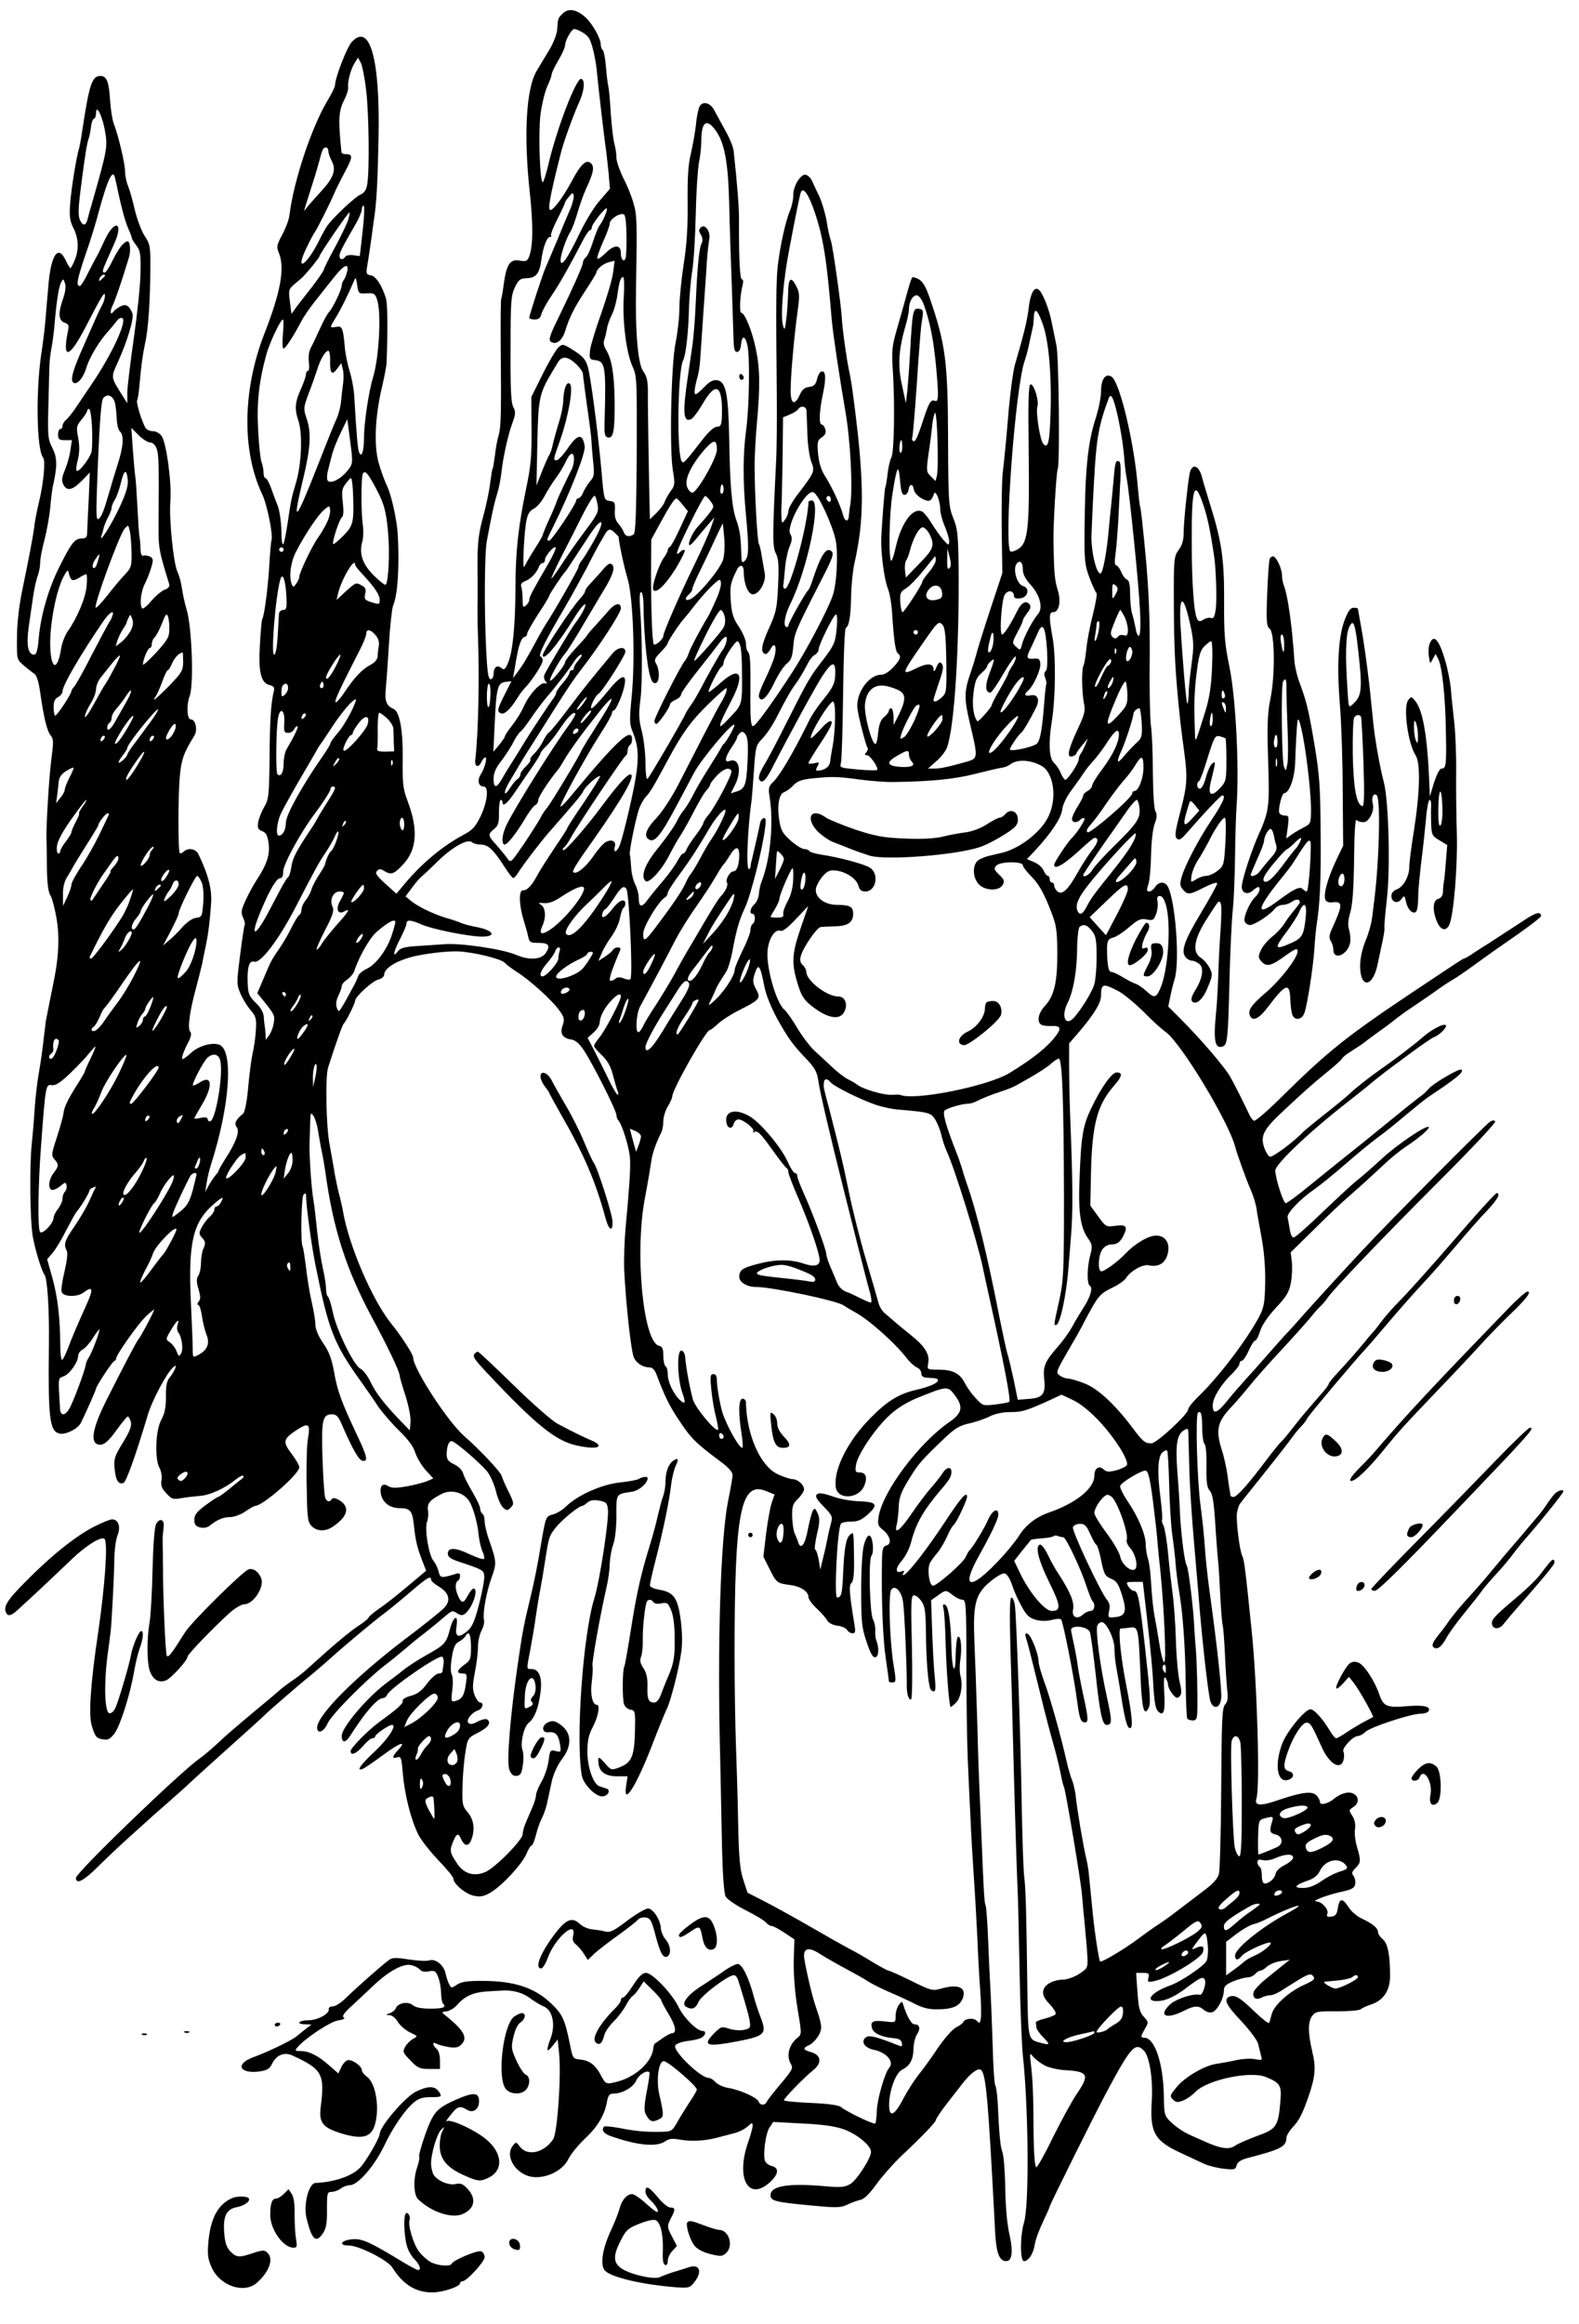 <svg xmlns="http://www.w3.org/2000/svg" viewBox="0 0 707 1040" version="1.0"><path d="M252 6c-2.2 2.2-2.2 2.1-2.5 7.1-.1 2-1.7 6.2-3.6 9.3-1.9 3.2-4.4 7.3-5.6 9.3-4.7 7.9-5.9 28.5-3.1 54.3 1.6 15.1 1.5 24.1-.3 28.9-.8 1.9-1.4 2.2-3.8 1.8-4.8-1-6.4 1.4-7.7 11.6-.3 2.3-.7 4.8-1 5.5-.2.8-.3 10.4-.2 21.5.3 30.5.1 36.1-1 39.8-.6 1.9-1.3 5.8-1.6 8.8-.4 2.9-.8 5.7-1.1 6-.2.4-.6 3.1-1 6.1-.3 3-1.7 9.8-3.1 15-2.1 7.6-2.6 11.8-2.6 21 .1 6.3.1 15.5 0 20.5 0 4.9.1 10.3.2 12 .7 18.9.2 44-1.2 55.5-.4 3.2 1.4 3.9 2.7 1.1.5-1.1 1.3-2.1 1.8-2.1 1 0-.3 5-2.1 7.7-1.6 2.6-1 5.3 1.3 5.3 2.5 0 1.8 6.8-1.3 13.3-2.3 4.7-3.6 6.2-7.6 8.3-9.2 4.9-18.3 12.4-26.1 21.6l-4 4.8-5-4.5c-3.9-3.6-4.7-4.7-3.7-5.7s1.7-1 3.2 0c3.1 1.9 4.3 1.5 8.2-2.6 6.5-6.7 7.2-15.7 2.3-28.7-2.1-5.6-2.3-7.9-2.2-18.7.2-13.2-1.4-21.5-4.2-22.6-2.9-1.1-3.9-3.5-3.4-8.2.2-2.5.9-11.5 1.4-20s1.4-16.6 1.9-17.9c2.1-4.7 2.9-17.9 2.1-31.9-.4-6.7-2.9-17.9-4.9-21.9-1-2.1-2.7-6.7-3.7-10.3-2.1-7.8-1.6-20.4 1.5-33.6 1.1-4.7 2.1-9.8 2.1-11.2.6-16.4.4-26.2-.3-28.7-1.8-5.7-4.3-9.6-6.5-10.2-2.6-.6-2.6-.1-1.3-7.8.5-3.3 1.1-7.6 1.4-9.5.2-1.9.7-5.3 1-7.5 1.2-7.4 1.7-16.9 2.1-37 .7-35.3-3.9-51.5-12-42.7-2.2 2.4-7.5 16.1-7.5 19.4 0 .7-1.5 3.8-3.4 6.9-7.1 11.9-15.1 35.8-17 51.2-.2 2-1.7 5.9-3.2 8.7-2.5 4.7-2.7 5.4-1.5 8.3 2.7 6.7.8 17.3-6.5 36-9.8 25.1-10.2 52.5-1 71.9 2.3 4.8 5.1 19.1 4.1 20.8-.1.3-.6 5.1-.9 10.8-.6 10-2.2 22.8-3.2 24.3-.2.4-.7 5.4-1 11.2-.8 12.3.4 17.4 4.3 18.3 1.9.5 2.3 1.1 1.9 2.8-1.3 5.2-1.8 13.4-1.9 30.1-.2 16.5-.4 18.3-2.4 21.7-1.2 2-2.4 5.1-2.7 6.8-.4 2.6 0 3.3 1.8 4s2.4 1.9 2.9 5.7c.6 5-.9 9.4-5.6 16.5-1.2 1.8-3.3 5.7-4.6 8.5-2.1 4.5-2.3 5.7-1.3 7.9.7 1.4 1 2.9.8 3.3-.3.4-1.2 6.5-2.1 13.7-1.6 12.6-1.6 13 .3 17.4 1.1 2.5 3.2 5.8 4.6 7.3 2.1 2.5 2.5 3.7 2.2 8.5-.2 3.2-.8 7.9-1.5 10.7-.6 2.7-1.5 9.7-2 15.5-.6 6.4-1.5 10.8-2.3 11.5-3.2 2.5-4.1 4.4-2.8 6 1.5 1.8-.4 7-5.2 14.3-1.5 2.4-2.8 4.6-2.8 4.9 0 .4-.6 1.4-1.4 2.2-.8.9-2.2 3-3.1 4.6l-1.6 3 .6-3.9c.3-2.2 1.2-6 2-8.5 8.5-26.3 10.2-51.5 3.5-53.6-3.3-1-9 .6-12.3 3.6-1.7 1.6-3.5 2.9-3.9 2.9-.8 0 .3-3.4 2.8-8.1 1-2 1.2-3.5.6-4.1-1.3-1.3-.4-8.7 2.5-19.3 1.3-5 2.6-10.1 2.9-11.5.2-1.4.9-4.5 1.4-7 1.3-6.1 1.9-11.2 2.5-19.3.5-6.6-1.1-12.9-5.7-22.5-1.2-2.4-4.7-2.9-6.6-1-.6.6-1.4.9-1.7.6-.8-.8-.8-25.1 0-34.3.7-7.5 1.7-10.5 6.5-18.2 1.6-2.5.6-7.3-1.5-7.3-1.8 0-2.1-6.3-.6-10.4 2-5.1 1-31.6-1.4-39-.7-2.3-1.6-6.3-2-9.1-.4-2.7-1.3-6.1-2-7.5-1.8-3.5-3.9-23.8-3.2-31.8.6-7.9-1.7-25.7-3.9-29-.8-1.2-2.5-2.2-3.8-2.2s-2.8-.6-3.3-1.3c-1.5-2.1-4.5-11.6-3.9-12.5.3-.5.8-3.8 1.1-7.3.7-8.3 1.4-13.3 2.6-18.9 1.3-5.7 2.2-19.4 2.2-33 .1-9.7-.1-10.8-2.6-14.5-1.4-2.2-3.3-7.3-4.3-11.4-.9-4.1-2.3-8.9-3-10.7-.8-1.8-1.4-4.9-1.4-6.7 0-3.5-3-16-5-21.2-.7-1.7-1.4-6.3-1.7-10.4C48.8 36.6 47.8 34 45 34c-3.8 0-5 3.6-8.1 24-.5 3.6-1.2 7.2-1.4 8.1-1.3 3.9-3.7 19-4.1 25.3-.4 5.3-.1 7.6 1.4 10.5 2.4 4.7 2.6 9.8.7 14.4-.8 2-1.7 3.7-2 3.7-.2 0-1.2-1.6-2.1-3.5-3.4-7.3-6.7-2.4-7.8 12-.4 4.4-.9 10.7-1.2 14-.2 3.3-1.1 10.7-2 16.4-2.4 16.9-2 42.3.9 45.9 1.1 1.4.3 10.9-1.8 19.7-.8 3.3-1.7 7.8-2 10-.5 4.8-2.5 14.9-5.6 30-1.4 6.8-2.3 14.7-2.3 20.8-.1 9.8-.1 9.9 3 12.5 1.7 1.5 3.8 3.1 4.7 3.7 1.1.7 2 3.5 2.7 8.5 1.6 11.3 3.1 17.3 4.7 19.2 1.3 1.4 1.3 3 .3 10.5-1.1 8.3-2.4 30.8-2.2 36.3.1 1.4.2 7 .2 12.5.1 6.8.6 10.7 1.5 12.1.8 1.2 2 5.9 2.8 10.4 1.5 8.7 1 18.2-1.8 31-.7 3.6-1.7 8.3-2.1 10.5s-.8 4.2-.9 4.5c0 .3-.4 3.6-.9 7.5-.4 3.8-1.3 10.6-2.1 15s-1.7 12-2 17c-.3 4.9-.9 11.9-1.3 15.5-1 9.7-.8 34.6.5 41.6 1.2 6.4 3.9 15.1 5.2 16.9 1.3 1.6 2.2 15.3 2 31.2-.4 33.2.3 38.8 4.7 39.9 2.6.7 8.1-2 9.5-4.6s6.9-14.9 6.9-15.5c0-1 7.2-12 8.1-12.3.5-.2.9-.7.9-1.2 0-1.6 9.8-15.5 13.4-18.9 2-1.9 3.6-3.2 3.6-2.9 0 .8-5.9 12-7.2 13.5-.9 1.1-6.8 12.4-13.8 26.3-6.3 12.4-7.7 19.1-4.4 20.4 2.4.9 4.6-.7 8.9-6.8 2.2-3 4.3-5.6 4.7-5.6s1 1.1 1.4 2.4c.4 1.8-.5 4.3-3.6 9.3-3.7 6-4.1 7.3-3.7 11.6.5 5.2 1.7 7.3 4 6.4 1.2-.5 5.2-11.5 10.8-30.2 2-6.8 8.6-19.2 11.5-21.6 1.2-1 1.3-.9.8.7-.4 1-1.5 2.8-2.4 3.9-1.3 1.5-1.8 3.7-1.7 8.5 0 4.9-.5 7.5-2.1 10.5-2.6 4.7-3 17.4-.8 21.5.8 1.3 1.2 3.8.9 5.5-.4 2.3.1 3.7 2.2 5.9 2.4 2.6 3 2.8 6.8 2.1 2.3-.4 6-.8 8.2-1 4.3-.2 11.2-3.4 15.9-7.2 1.6-1.3 3.1-2.1 3.4-1.8.4.3.2.9-.4 1.3s-3.1 2.4-5.6 4.5c-2.5 2-4.8 3.7-5.2 3.7-.3 0-2.9 1.7-5.6 3.7-3.9 2.9-5 4.3-5 6.5 0 2.1.6 2.9 2.5 3.4 1.6.4 3.3.1 4.3-.7 3.3-2.7 6.2-3.9 9.2-3.9 1.7 0 4.8-1.1 6.8-2.5s4-2.5 4.4-2.5c3.4 0 19.8-14.3 19.8-17.3 0-.9-1.6-3.6-3.5-6.1-4.1-5.4-3.8-6.6 2.8-10.9 4.9-3.1 5.7-2.3 4.6 4-.5 2.4-.8 11.8-.6 20.8.2 14.4.4 16.5 2.1 18.4 2.3 2.5 6.3 2.7 9.6.4 7.1-4.8 7.9-9.2 2.3-12.2-1.4-.7-2.4-.8-2.8-.1-.9 1.5-2.2 1.2-2.9-.7-.4-1-.9-8.8-1.2-17.4-.6-17.3 0-19.9 4.2-19.9 2 0 2.9.9 4.5 4.7 4.6 10.6 7.5 15.8 9.2 16.1 2.6.5 2.1-1.9-2.2-11-7-14.7-9.1-20.4-10.5-28.6-1.1-6-2.2-9.2-4.9-13-2.2-3.3-3.5-6.3-3.5-8.4 0-1.8-.8-6.5-1.7-10.3-.9-3.9-2-10.8-2.5-15.3-.6-4.6-1.2-8.8-1.5-9.2-1-1.7-.6-22.3.4-23.3.8-.8 1.1-.7 1.1.1 0 4.4 2.4 22.3 4.1 30.7 6.1 30.4 8.2 35.7 21.2 53.8 2 2.8 5.2 7.4 7 10.2 1.9 2.7 6.1 7.6 9.4 10.8 4 3.9 6.4 7.1 7.2 9.8.7 2.2 2.8 5.7 4.6 7.8l3.5 3.8-2.5 1.1c-1.4.6-5.4 1.7-9.1 2.4-5.3.9-7 .9-8.6-.1-2.6-1.6-4 .1-3.2 3.9.9 3.7 4.1 6 8.4 6 4.6 0 5.6 1.1 6.3 7.5.7 6.8 1.4 9.8 3.6 15.6l1.9 4.9-8.1 6.8c-4.5 3.8-10.3 8.4-13 10.2-2.6 1.8-4.7 3.6-4.7 4s-2.1 2.1-4.7 3.8c-2.7 1.7-8.6 6.6-13.3 10.7-4.7 4.2-9.4 8.4-10.5 9.4s-3.7 3-5.8 4.4-4.8 3.5-6 4.6-6.2 5.3-11.2 9.4c-4.9 4.1-10.4 8.8-12.1 10.3-6 5.6-9.9 9-12 10.4-8.9 6.3-55.4 51.1-55.4 53.5 0 3 3.3 1.4 9.2-4.4 3.3-3.3 9.8-9.5 14.6-13.8s8.9-8 9.2-8.3 4.1-3.7 8.5-7.5c4.4-3.9 8.5-7.5 9-8.1.6-.6 8.2-7.5 17-15.4s16.5-14.8 17-15.4c1.2-1.3 15.5-13.7 21.6-18.6 2.3-1.9 5.6-4.8 7.3-6.3 5-4.6 19.8-17 24.1-20.2 2.2-1.6 7.6-6 11.9-9.7 7.8-6.7 9.6-7.8 9.6-5.8 0 .6 1.6 2 3.5 3.1 4.6 2.8 5.5 6.2 2.4 9.5-1.3 1.4-9.1 7.7-17.4 13.9-22.5 17.1-39.5 34.2-39.5 39.7 0 3.1 3 1.9 4.6-1.7 1.5-3.8 16.9-19.3 25.5-26 2.9-2.2 7.3-5.8 9.9-8 2.5-2.2 6.1-5.1 8-6.5 1.8-1.4 5.3-4.2 7.7-6.3 5-4.2 4.7-4.1 7.2-2.5 1.5.9 2.3.9 3.5-.1 3.3-2.8 6-11.1 3.6-11.1-.5 0-1.6 1.4-2.5 3-1.9 3.7-2.8 3.8-4.3.5-1.5-3.2-1.5-6.2-.2-7 .6-.3 1-1.3 1-2.2 0-1.1-.6-1.4-2.2-.8-6.3 1.9-6.7 1.8-7.4-1.1-.4-1.6-1.4-3.7-2.3-4.8-2.1-2.4-4.1-14.3-2.9-17.5.5-1.3.7-3.7.4-5.2-.4-3.1.9-4.6 6.2-7.3 3.8-1.9 8.7-1 11.6 2.3 2 2.2 4.4 10.1 4.9 16.1.3 2.5 1 5.7 1.7 7.3.7 1.5 1 3 .7 3.4-.4.4-3.3-.6-6.5-2.1-6.4-3.1-9.7-3.1-9.7-.2 0 1.4 1.3 2.3 4.5 3.4 11.1 3.7 11.5 3.9 11.8 6.4.2 1.4-.8 7-2.2 12.4-1.9 7.5-3.1 10.4-5.1 12.2-4.2 3.6-5.9 3-5.1-1.9.9-5.8-1.4-4.7-3 1.5-1.6 6-2.3 6.8-10.2 11.2-3.7 2.1-8.1 4.9-9.9 6.3-1.7 1.4-5.2 4.1-7.8 6-8.9 6.5-20.5 20.2-20.5 24 0 3.3 1.7 3.3 3.9-.2 6.7-10.5 12.1-16.7 14.6-16.7.7 0 1.5-.6 1.8-1.4 1.1-2.9 23.1-18.1 24.7-17.1.6.4.8 1.9.6 3.3-.2 1.5-.5 3-.5 3.4-.1.5-.9.8-1.8.8-1 .1-3.3 2.1-5.1 4.5-2.4 3.3-4.3 4.7-7.3 5.5-2.3.6-3.9 1.6-3.6 2.3.3 1.1-2.3 3.5-10.6 9.5-4.9 3.6-12.7 11.5-12.7 12.9 0 2.3 2.4 1.3 5.5-2.2 1.6-1.9 3.5-3.5 4.2-3.5s1.3-.4 1.3-.9c0-.9 6.1-5.1 7.5-5.1 2.3 0-1.5 6-7.5 11.7-6.7 6.2-8.7 9.2-5.6 8 .8-.3 4.9-3.1 9.1-6.2 7.5-5.6 10.9-6.7 6.7-2.2-2.7 2.9-2.8 4-.3 3.2 1.7-.5 1.9.3 2.5 7.7.9 9.4 3.5 19.9 6.8 26.7 1.2 2.5 5.3 7.7 9 11.6 3.7 3.8 6.8 7.6 6.8 8.3 0 2.4 5.6 7 9.3 7.7 2.8.6 4.5.2 7.4-1.5 5.2-3.1 14.1-12.7 16-17.3.8-2 1.9-3.7 2.3-3.7s1.3-2.1 2-4.8c.6-2.6 1.8-5.9 2.6-7.4s1.9-4.6 2.4-7 1.5-6.8 2.1-9.8c.8-3.2 2.6-7.2 4.6-9.8 4.7-6.2 4.2-12.1-1.2-15.6-2.2-1.5-3.2-1.6-5.2-.7-2.9 1.4-2.8 4.7.2 4.4 3.1-.4 4.5 1 5.2 5.2.6 3.7.5 3.8-1.9 3.2s-2.6-.4-3.2 4.5c-.4 2.8-1.8 7-3.2 9.3-1.3 2.3-2.4 5-2.4 5.9 0 1-.7 3.4-1.6 5.4-.9 2.1-2.2 5.2-3 7S234 820 234 821c0 2.5-12.5 15.2-16.8 16.9-5 2.1-9.5.7-12.5-3.8-3.3-4.9-3.5-5.9-1.8-9.9 1.6-3.8 2.3-4 3.6-1 1.5 3.2 3.3 3.3 4.5.3 1.8-4.6 1.2-9.1-1.6-12.4-2.4-2.8-2.5-3.7-2.3-11.8.1-4.9.7-11.7 1.3-15.1 1-6.3 1.1-6.4 5.8-8.8 4.5-2.3 6-4.5 3.8-5.9-.5-.3-2.4.1-4.1 1-2.2 1.2-3.4 1.4-4.2.6-1.2-1.2 1.5-4.7 4.4-5.6 2-.7 2.7-3.5.9-3.5-.6 0-1.7-1.4-2.4-3.1-1.1-2.6-1.1-4.4 0-10.3.8-3.9 1.4-9 1.4-11.4s.7-5.7 1.6-7.4 1.4-3.8 1.1-4.8c-.7-2.6 1.1-12.8 3.5-19.2 2.2-6.1 2.1-7-1.1-16.2-1.2-3.3-2.1-7.2-2.1-8.7s-.4-3.1-1-3.4c-.5-.3-1-1.4-1-2.3s-1.6-4.3-3.5-7.5-3.8-6.9-4.1-8.2c-.4-1.5-2-3.1-4-4.1-2.7-1.3-3.4-2.2-3.4-4.4 0-3.6.9-6 2.2-6 1.5 0 13 9.9 16.1 13.8 1.4 1.9 3.1 5.8 3.8 8.8.7 2.9 2.1 6.1 3.1 7.1 1.7 1.5 2 1.5 3.5 0s1.5-2-.9-6.9c-1.5-2.9-2.9-6.2-3.2-7.3-.5-1.8-10-11.9-16.7-17.7-7.5-6.6-22.9-30.3-22.9-35.2 0-1.4-5.4-9.8-9.9-15.3-8.5-10.6-19-35-21.6-50.5-.3-1.8-1-4.7-1.4-6.3-.5-1.7-1.5-6.2-2.2-10-.6-3.9-1.7-9.7-2.3-13.1-1.6-8.1-2-30.5-.7-34.6 3.6-11.2 6.5-19.4 7.1-19.8.9-.7 5-8.9 5-10.1 0-1.8 7.7-8.8 10.4-9.5 1.4-.3 2.6-1.3 2.6-2.1 0-3.3 6.8-7.1 15.9-8.8 6.4-1.2 13.3-1.8 17.1-1.7 7 .3 19.3 3.3 21 5.1.8.9 3.3 2.7 5.4 4.1 5.4 3.3 15.4 12.3 18.8 16.9 2.5 3.4 2.7 4.2 1.7 7.1-1.3 3.7 0 5.7 4.1 6.3 1.6.2 3.5 1.9 5.3 4.6 3.9 5.7 14.7 27.2 14.7 29.1 0 .9.4 2 .9 2.5 1.8 2.1 5 12.6 5.2 17.2.2 5-.2 11.3-1.9 29.9-.6 6-.9 15-.7 20 .7 14.6 3.1 36.8 4.4 39.2 1.3 2.5 4.1 4.2 6.9 4.2 1.3 0 2.4 1.1 3.2 3.3 3.6 9.6 5.7 13.8 9.6 19.7 5.7 8.7 7.7 10.7 18.7 18.9 3.7 2.7 5.7 4.9 5.7 6.2 0 1.2-.9 6.4-2 11.7-3.4 17.1-4.9 64.5-3.5 116.7.2 11 .6 28.6.8 39.1.3 12 .9 19.8 1.6 21.2.6 1.2 4.7 4 8.9 6.1 4.3 2.2 8.4 4.6 9.1 5.5.8.9 1.9 1.6 2.6 1.6.6 0 3.2 1.3 5.7 3l4.5 3-.3 9.7c-.1 6.2.5 14.1 1.7 21.3 1.9 11.3 1.9 11.5 0 13-3.9 3.1-5.2 8.3-2.9 11.9 1 1.7.4 2.8-4.6 8.7-3.2 3.8-6 7.4-6.3 8.1-.7 1.7-3 1.7-3.6-.1-.7-1.8-8.2-5.2-13.5-6.1-2.2-.3-4.8-1.5-5.8-2.6-.9-1-2.3-1.9-3.1-1.9-3.6 0-15.9-11.9-15-14.4.4-.9 2.6-1.7 5.4-2.1 2.6-.3 5.4-.9 6.2-1.4 2.1-1.1 2.5-3.1.7-3.1-2.5 0-8.4-5.8-10.8-10.8-3-6.1-11.7-15.2-14.6-15.2-1.5 0-3.2 1.6-5.7 5.5-1.9 3-3.9 5.5-4.5 5.5-.5 0-1 .5-1 1.1 0 .7-1 2.2-2.2 3.4-7.2 7.1-11 13.7-9.1 15.6 1.6 1.6 3 .4 3.8-3 .3-1.5 2.2-4.3 4.1-6.2 2-1.9 4.4-5.1 5.5-7.1 1-2 2.5-4.1 3.2-4.5s2.1-2.1 3.1-3.7l1.8-2.8 3.9 3.8c2.1 2.1 3.9 4.1 3.9 4.5s1.5 3.2 3.4 6.4c3.2 5.2 3.7 8.5 1.5 8.5-.6 0-2.4 1-4.2 2.2-1.8 1.3-3.4 2.4-3.6 2.5-.2.2-.5 1.1-.6 2.1-.5 5.9-7.7 12.6-15.8 14.8-5.5 1.4-5.4 1.5-8.1-3.6-2.2-3.9-4.8-5.8-8.6-6.2-3.4-.3-3.5-.5-4.6-5.8-2.5-12.4-3.4-14.3-8.8-19.5-7.2-6.8-16.2-9.8-29.6-9.9-7.5-.1-10.2.3-12.3 1.6-2.5 1.7-2.7 1.7-3.5 0-.6-.9-1.3-3.2-1.7-5-.8-3.7-4.5-6.7-7.3-5.8-1.1.4-5.1.2-9.1-.4-5.6-.9-7.4-.9-8.9.2-2.6 1.8-14.7 12.5-19.3 17-2.1 2.1-4.7 3.8-5.9 3.8-1.1 0-1.9.5-1.8 1.1.5 2.1-4.7 5-9 5.1-4.6 0-5.9 1.8-1.4 1.8l2.7.1-2.5 1.9c-1.4 1.1-3.4 2.7-4.5 3.6-2.5 1.9-12.4 6.7-19 9.1-8.4 3.1-6.4 7.6 2.8 6.4 3.3-.5 4.5-1.2 5.5-3.4 1.9-3.9 5.4-5.4 9-3.8 13.5 6.2 14.7 8.3 12.8 23.1-.9 7.3 1 9.4 10.1 12.1 10.2 2.9 13.8 1 14.9-7.8.9-7.4-1.1-15.7-4.3-17.8-1.2-.9-2.3-2.2-2.3-3 0-1.7-3.8-4.5-6-4.5-.9 0-2.3 1.4-3.1 3l-1.4 3-4-3.5c-5.1-4.5-9-6.5-12.8-6.5-2.6 0-2.8-.2-1.6-1.6 3.3-4 14.6-11.5 18.2-12.1 2.5-.4 3.4-.9 2.6-1.4-.9-.5.2-2.1 4-5.5 2.8-2.6 7.1-6.6 9.5-8.9 6.4-6.1 13-9.8 16.6-9 1.6.3 3.4 1.3 4 2 .8.9 2.2 1.2 4.1.8 2.5-.5 3-.1 4 2.3.7 1.6 1.3 4.8 1.4 7.1 0 2.3.4 4.6.8 4.9 1.7 1.8.3 2.4-5.5 2.4-4.1 0-6.7-.5-7.9-1.5-2-1.9-6.7-1.1-7.6 1.2-.3.8-1.5 1.9-2.7 2.3-2 .8-2 .9-.1.9 1.1.1 2.7 1.4 3.6 3 1 1.6 3.4 3.7 5.4 4.7 3.6 1.7 3.7 1.7 1.5 2.9-1.3.7-2.9 2.3-3.6 3.6-1.2 2.2-1 2.7 2.4 6.1 3.2 3.4 4.2 3.8 8.4 3.8h4.8v-3.9c0-2.2-.6-4.4-1.5-5.1-1.8-1.5-2-3.4-.3-2.4.6.4 3 1.1 5.2 1.5 3.1.6 4.5.4 5.9-.8 3.4-3.1 1.7-6.4-6.9-13.3-1.8-1.4-1.8-1.5.6-1.8 1.4-.2 3.5-1.5 4.7-2.9 3.4-3.9 7.2-5.6 13.3-6 3-.2 6.2-.4 7-.4 4.5-.3 9.2 1 12.3 3.4 2 1.5 4.7 3.1 6.1 3.7 3.9 1.5 5.4 7.8 3.3 13.8-2.3 6.3-2.1 7.3.7 3.9l2.3-2.9.6 5.9c1.1 9.9-.7 35.7-2.6 38.7-4 6.1-11.4 7.8-14.8 3.5-1.9-2.4-1.9-2.4-3.4-.4-3 3.9.1 10.6 6.2 13.1 6.2 2.6 15.9-1.2 18.8-7.3 1-2.1 4.4-6.3 7.6-9.3 5.5-5.2 8.5-10.3 9.6-15.9.6-3.4 1.1-4.1 3.2-4.1 3.8 0 8.8-2.9 10-5.9 1.1-2.5 4.7-4.8 5.9-3.6.2.2-.3 4-1.2 8.5-1.2 6.3-1.3 8.8-.4 10.4 1.6 3 2.8 3.6 5.5 2.3 2.7-1.2 2.7-1.7.4-11.8-1.3-6.2-.2-14.4 2.1-14.4 1.9 0 14.8 11.1 14.8 12.7 0 .5-1.3 2.8-2.9 5.1-1.5 2.3-4 6.3-5.5 8.9-2.5 4.5-2.9 4.8-6.9 4.9-7.1.2-11.9-.2-18.9-1.6-3.7-.7-7-1-7.3-.7-1.3 1.3-.3 3 2.3 4 12.2 4.4 21.1 5.3 25 2.6 1.7-1.2 3.3-1.4 6.5-.8 5.2.9 10.9.6 16.2-.7 2.2-.6 5.8-1.5 8-2.1 2.2-.5 5-1.9 6.3-3.1 1.9-1.8 2.2-1.8 2.2-.3 0 .9-.9 4.2-2 7.3-5.6 16-.1 26.6 9.5 18.2 4.1-3.7 4.6-6.6 1-7.5-1.3-.3-2.7-1.4-3-2.3-.9-3 .3-12.2 2-14.8l1.7-2.6 13 .7c8.9.4 14.7 1.2 18.6 2.6 5.9 2.1 12.2 7.3 12.2 10.1s-6.3 12.6-9.3 14.4c-2.4 1.4-4.2 1.6-11 1-16.7-1.5-24.7-.2-24.7 4 0 2.7 2.1 3.2 23.9 5.1 5.8.5 8.2.3 10.5-.9 1.7-.8 4.3-1.8 5.8-2.1 1.8-.4 4.1-2.7 7.2-7 2.5-3.5 7.4-9 10.8-12.3 9.9-9.3 15.8-15.5 15.8-16.4 0-.5 2.3-4 5.2-7.7s5.7-7.3 6.3-8.1c3.3-4.4 6.7-7.2 8.2-6.9 2.7.5 3.6 9.6 6.9 73.3.5 8.9 1.9 12.5 4.9 12.5 2.7 0 3.2-4.3 1.5-11.9-1.1-4.7-1.8-12.8-1.9-21-.1-7.3-.7-14.5-1.3-16-.9-2.4-1.4-7.1-2.1-22.6-.2-3.4-.7-6.6-1.1-7.3s-.9-8.3-1.1-17c-.3-8.6-.7-20-1-25.2s-.8-15.8-1.1-23.5c-.3-7.6-.8-14.3-1.1-14.8-.6-.9-.9-7.2-1.9-32.2-.4-9.4-.8-18.8-.9-21s-.6-14.8-.9-28c-.4-13.2-1-29.6-1.3-36.5-.7-17.1.4-21.4 6.8-26.9 2.7-2.3 5.7-4.1 6.7-3.9s2.3 2.1 3.3 5c.8 2.6 2.7 6.9 4.3 9.7 2.2 4.1 3.4 5.2 6.5 6.1 2.4.6 4.9.6 7.1 0 1.9-.5 3.7-.6 4.1-.2.9 1 5.9 26.2 7.2 36.7 1 7.2 1.5 9 3 9.3 2.2.4 2.2-1-.4-12.8-1.1-5.2-2.2-11-2.4-12.9-.2-1.8-.9-5.6-1.5-8.5-.6-2.8-1.3-5.9-1.4-6.8-.6-2.7 7.4-2.1 8.4.7.4 1.1 1.5 9.2 2.5 18 2 18.7 3.1 23.5 5 23.5 2.5 0 2.5-1.6.1-12.6-3-13.4-5.1-29.6-4.3-31.8.4-.9 1.2-1.6 2-1.6 2.1 0 5.7 7.4 5.7 11.8 0 2.3.4 6.3.9 8.9s1.7 9.6 2.6 15.5c1.2 7.2 2.2 10.9 3.2 11.2 1.8.7 1.4-4.9-1.6-20.1-2.3-11.6-3.5-24.3-2.4-24.4.5 0 2.2-.2 3.9-.4 4.1-.6 4.1-.4 5 20 .6 15.6 1.5 19.6 3.4 16.5 1.4-2.2 1.2-5.1-1.4-28.5-2.5-21.9-3.1-24.5-5-24.5-.6 0-1.7-.9-2.4-2-1.1-1.9-1-2 2.6-2h3.9l2.1 18.2c1.2 10.1 2.4 22.8 2.6 28.2.4 6.8 1 10.4 2 11.4 2.6 2.6 3.4.5 2.9-8.1-.3-5.9-.2-7.8.6-6.7.6.8 1.1 2.2 1.1 3.1s.9 2.7 1.9 4c1.6 1.9 2.2 2.2 3.2 1.2s1.1-2.3.1-6.5c-.7-2.9-1.5-11.4-1.7-18.8s-.9-16.9-1.5-21c-.5-4.1-1.5-12.1-2-17.8s-1.5-11.2-2-12.3c-.6-1.1-.9-2.3-.7-2.7.3-.4-.1-4.9-.7-10-1.5-11.3-1.2-18 .8-20.1.9-.8 1.8-1.2 2.2-.9.3.4.7 7.3.9 15.5.2 8.1.8 18.2 1.4 22.3s1.3 10 1.5 13 .9 8.4 1.5 12c1.7 9.7 2.8 24.7 3 41.4.1 8.2.4 15.3.7 15.8.3.4 1.4.8 2.5.8 1.6 0 1.9-.8 2-4.3.2-6.6-.2-22.7-.7-28.2-.3-2.8-.6-7.9-.8-11.5-.5-8.1-2.5-24.1-3.2-25.2-1-1.6-2.4-12.5-3-22.3-.2-5.5-.8-14.7-1.3-20.5-.8-11.6-.1-15.9 2.9-17.8 1.8-1.1 2-1 2.1 1 0 1.3.2 8.1.4 15.3.1 7.1 1.2 23.8 2.4 37 1.1 13.2 2.3 26.5 2.5 29.5 1.6 17.9 3.8 36.4 4.6 38.6 1.5 3.8 4.4 2.8 4.8-1.6.4-3.3-2.2-26.5-5.4-49.1-.8-5.8-1.6-13.9-1.9-18-.2-4.1-1.1-12.5-1.9-18.7-1.6-11.3-2.4-40.7-1.2-41.9 1.3-1.3 1.9.9 1.9 7 0 3.4.5 6.5 1 6.9.6.4 1 4.5.9 9.9-.1 7.4.2 9.7 1.5 11.1 1.2 1.4 1.8 4.9 2.4 14.1.4 6.7 1 14.4 1.3 17.2.3 2.7.7 10 1 16.1s.8 11.8 1 12.5c.3.8.8 7 1.1 13.9s.8 14.2 1.1 16.4c.3 2.7 0 4.4-1.1 5.5-1.3 1.5-1.5 7-1.7 37.2-.1 19.5-.6 36.8-1 38.5-.6 2.3-2.7 4.6-7.6 8.2-3.7 2.8-8.9 6.8-11.7 8.9-2.7 2.1-6.4 4.7-8.1 5.8-1.8 1.1-5.6 3.9-8.6 6.1-5.6 4.3-16.7 10.9-17.2 10.3-.7-.9-2.8-15.2-3.7-25.4-.6-6.1-1.2-12.4-1.4-14-.1-1.7-.7-5-1.3-7.5-1.2-5.1-4-21.4-4.6-27.6-.3-2.2-1-5.2-1.5-6.5-.6-1.3-1.8-5.3-2.6-8.9-2.4-10.7-7.2-28-10-35.5-1.4-3.8-2.5-7.9-2.5-9 0-3.3-3.4-11.8-4.9-12.3-1.1-.4-1.2.1-.7 1.9.9 2.7 2.1 7.6 6.5 25.4 1.6 6.6 4.1 16.3 5.6 21.5s3 11.6 3.5 14.2c.5 2.7 1.1 5.1 1.4 5.6.7 1.2 7.8 43.3 8.1 48.7.2 2.7.8 9 1.3 14 .5 4.9 1 11.1 1.1 13.7.2 4.5 0 4.8-3.8 7.3-2.2 1.4-5.4 2.5-7.1 2.5-3.3 0-7 1.5-8.2 3.4-1.5 2.2-.8 4.6 2.3 7.7 1.6 1.7 2.8 3.6 2.6 4.2s-2.3 1.5-4.8 2.1c-2.4.6-4.3 1.4-4.1 1.8.1.5.2 1.4.2 2.1s1.4 2.8 3.1 4.5c3.4 3.5 3.2 3.7-2.2 2.2-4.5-1.3-4.6-2-4.9-23.6-.4-32.6-.7-45-1.4-50.4-.4-3-.8-16.8-1.1-30.5-.4-29.3-2.4-86.6-3.1-91.3-.3-1.7-1-3.2-1.5-3.2-.8 0-.9 6.9-.5 22.2.4 12.3.9 29.7 1.1 38.8.7 27.5 1.6 57 2 66.5.3 4.9.7 22.5 1 39s1 33.8 1.5 38.5c2.5 23.3 2.9 67.1.5 74.7-1.8 6.1-1.8 17.3 0 17.3 2 0 4.2-3.3 4.8-7.4.3-2.1 2-6.7 3.7-10.2 1.6-3.4 3-6.5 3-6.8 0-.8 19.8-40.6 25.4-51.1 10.9-20.4 12.9-22.6 16.7-18.8 2.6 2.5 4.2 12.8 3.6 22.6-.9 14.2 1.2 17.9 13.3 23.4 4.1 1.9 8.7 4.1 10.3 4.8 1.5.7 5.2 1.7 8.3 2.1 5.1.6 5.6.5 6.1-1.5.4-1.4 1.8-2.4 4.7-3.2 15.1-3.9 17.5-5.1 17.6-9.1 0-.9 1.2-3 2.6-4.5 3.2-3.4 4.5-6 7.4-14.3 3-8.9 3.3-12.6 1.5-20.1-1.9-8.2-1.9-12.9 0-15.6 1.4-2 2.4-2.2 11-2.1 5.2 0 10.1-.4 10.7-.9.7-.6 2.9-1.6 4.8-2.2 5.6-1.9 8.5-6.4 8.4-13.1 0-9.3-1.1-14.3-3.3-16.1-1.2-1-2.1-2.4-2.1-3.2 0-1.8-2.5-3.8-7.2-6-2.1-.9-4.8-3.2-6-5.2-2.8-4.2-4.1-4-4.8.6-.4 2.6-1 3.5-2.9 3.7-1.8.3-2.2 0-1.8-1.2.8-2-2.5-5.6-5-5.6-2.5-.1 5.2-3 11.7-4.4 4.5-1 5.6-1.7 5.8-3.5.2-1.2-.2-2.8-.8-3.6-.9-1.1-.7-1.8.9-3.4 2.5-2.5 2.5-3.3.7-9.5-.8-2.6-1.2-6.2-.9-8 .3-2.2-.1-4.2-1.2-5.9-1.6-2.5-1.6-2.6.4-3.9 4.2-2.6 1.4-7.6-3.6-6.3-1.6.3-3.7 1.5-4.8 2.4-2.7 2.4-6.5 3.3-6.5 1.6 0-.8-.7-2.1-1.6-3-2-2-6.6-1.4-17.2 2.2-8.1 2.8-10.7 2.5-9.6-.9 1.6-5.2.3-51.2-2.2-75.3-2.8-27.3-3.3-31.4-4.2-33.2-1.1-2.1-2.7-14.6-2.4-18.8.2-1.6.8-3.7 1.5-4.6.6-.9 5.7-7.2 11.2-14.1s10.9-13.8 12-15.4 2.9-3.8 4.1-5 2.4-2.8 2.7-3.6c.5-1.2 20.7-25.2 25.9-30.8 1.3-1.4 4.8-5.4 7.8-9 6.5-7.7 13.6-15.8 19.4-22 2.4-2.5 8.5-9.5 13.6-15.5 5.1-6.1 10.3-11.9 11.4-13.1 6.6-6.7 9-10.4 6.7-10.4-.5 0-9.2 9.5-19.2 21.2-10.1 11.7-20.9 23.7-24 26.8-3 3-6.8 7.3-8.4 9.5s-3.2 4.2-3.5 4.5c-.4.3-2.7 3-5.1 6-2.5 3-6.9 8-9.7 11s-5.2 5.8-5.2 6.2-1.1 2-2.4 3.5c-8.1 9.3-10.6 12.3-14.1 16.8-2.1 2.7-4.4 5.5-5.1 6-.6.6-3.5 4.1-6.4 8-8.3 11-13.2 16.5-14.7 16.5-.7 0-1.3-.3-1.4-.8 0-.4-.2-1.4-.3-2.2-.2-.8-.6-3.9-1-6.8s-1.5-8.1-2.6-11.5c-2.7-8.5-1.9-12.2 3.7-18.3 2.6-2.7 6.4-7.2 8.6-9.9 2.2-2.8 8.3-9.7 13.7-15.5s11.4-12.5 13.5-15c2-2.5 4.2-5 4.9-5.5.6-.6 2-2.1 2.9-3.5 2.9-4.2 24.8-27.1 51-53.3 13.6-13.6 24.5-25.2 24.2-25.8-.4-.6-1.3-.5-2.3.1-1.8 1-46.4 45.9-56.7 57.1-3.3 3.5-8.9 9.6-12.5 13.5s-9.4 10.3-13 14.3c-3.6 4.1-7.8 8.8-9.5 10.5-1.6 1.8-5.2 5.8-8 9-2.7 3.1-7.1 8.1-9.7 10.9-2.6 2.9-6.5 7.3-8.5 9.9-4.5 5.5-6.3 6-6.3 1.7 0-3.3 3.9-9.6 8.9-14.3 1.7-1.7 3.1-3.6 3.1-4.3s.5-1.3 1.1-1.3c.5 0 1.9-2 3-4.5s2.4-4.5 2.9-4.5 1.5-1.9 2.2-4.2c.8-2.6 3.4-6.5 7-10.4 4.8-5.1 6-7.1 6.8-11.3.5-2.8.7-7 .4-9.4l-.5-4.2 10.8-10.6c5.9-5.9 12.8-12.4 15.3-14.5 5.4-4.7 10-8.9 16.1-14.6 2.5-2.4 6.6-5.7 9.1-7.4 6.1-4 11.2-8.4 10.5-9-1-1-14.4 8-21.2 14.4-3.8 3.5-8.5 7.6-10.4 9.1-1.9 1.4-8.8 7.8-15.4 14.1-6.5 6.3-12.5 11.6-13.3 11.8s-1.5-1-1.9-3.5c-.3-2.1-.8-4.6-1-5.5-.3-1.9 5.7-8.2 12.1-12.6 2.2-1.5 8.4-6.5 13.8-11.2s12-10.1 14.6-12c2.7-1.9 8.3-6.4 12.5-10 4.2-3.5 8.7-7.1 10-8 12.8-8.5 16.3-11.4 14.8-12.3-1-.6-12.9 6.4-14.6 8.6-.7.9-2.6 2.7-4.4 3.9-1.7 1.3-8.6 6.8-15.3 12.3s-14.8 12-18 14.5c-3.1 2.5-10.1 8.1-15.5 12.5-5.3 4.4-10.2 8-10.8 8-1.1 0-4.6-11-4.7-14.6 0-2.8 15.1-17.2 31.8-30.2 3.7-2.9 7.6-6 8.7-6.9 6.1-5.1 9.5-7.7 18.8-14.5 5.6-4.2 10.9-7.8 11.7-8.1 2.4-.8 6-4.4 5.4-5.3-.6-1.1-5.9 1.5-10 5-5.1 4.4-12 9.6-19.4 14.8-4.8 3.4-10.5 7.8-13.5 10.6-1.6 1.6-6.8 5.8-11.5 9.5s-8.9 7.2-9.5 7.8c-3.9 4.2-13.7 11.5-14.9 11.1-.8-.3-1.9-2.2-2.6-4.2-1.7-5.2-.2-8.1 8.3-16 10.5-9.8 12.5-11.6 19.7-17.5 3.6-2.9 6.7-5.7 6.9-6.2.1-.5 2.1-2.1 4.4-3.5 2.2-1.4 4.5-2.9 5.1-3.4s3.6-2.7 6.6-4.9c3-2.1 6.6-4.8 8-6 1.4-1.1 4.4-3.3 6.7-4.8 2.2-1.5 7-4.7 10.5-7.2 3.4-2.5 7.3-5 8.4-5.6 1.2-.6 5.8-3.8 10.2-7 4.5-3.3 12.9-9.2 18.7-13.2 5.8-4.1 10.5-7.7 10.5-8.2 0-2.2-2.3-1.7-7.6 1.9-7.5 4.9-14.3 9.3-16.3 10.6-.9.5-3.5 2.2-5.8 3.7-2.3 1.6-4.4 2.8-4.7 2.8-.5 0-1.1.4-23.6 15.4-28.9 19.3-37.5 26.2-57.5 45.9-6.5 6.5-12.4 11.6-13 11.3-.6-.2-1.5-1.4-2.1-2.7-1.9-4.1-6.5-13.3-8.4-16.7-2.4-4.4-13.4-17.2-22.7-26.5l-5.2-5.2.9-4.5c.5-2.5 1.4-6.1 2-8 2.3-7.9.3-34.8-3.1-41.2-1.3-2.4-4.1-2.3-5.7.2-.7 1.1-1.9 2-2.6 2-1.2 0-1.3-.6-.4-3.3.6-1.7 1.1-7.7 1.2-13.2.1-5.6.8-11.7 1.6-13.8 1.1-2.8 1.1-4.2.4-5.5-.7-1-1.1-8.1-1.2-17.2 0-8.5-.4-18.2-.9-21.5-.4-3.3-.7-16.8-.5-30 .1-17.5-.4-29.8-1.8-45.3-1.1-11.8-2.2-21.7-2.4-22.1-.3-.4-.7-4.3-1.1-8.6-1.5-19.8-8.1-47.6-11.8-49.9-2.7-1.7-4.7 1.1-4.7 6.5 0 2.7-1.1 8.1-2.4 12.1-3.6 11.1-4.8 23.1-5 51.3-.1 12.5.2 14.7 2.3 20.3 1.3 3.4 2.7 6.4 3.1 6.7.3.2-.4 4.6-1.7 9.7s-2.6 12-2.9 15.3-.9 6.7-1.3 7.5c-.9 1.8-.7 12.1.3 17.1.7 3.1.1 5-3.4 12.4-4 8.7-4.5 12-1.5 10.9.8-.3 1.5-.9 1.5-1.3.1-.3 1.2-2 2.6-3.6l2.5-3-1.2 3c-.7 1.6-1.6 3.4-2.1 4-.4.5-.8 1.6-.8 2.4 0 1.7-4.9 9.1-6 9.1-.4 0-1.3-1.3-2-2.9-.6-1.6-2-3.7-3.1-4.7-2.2-2-2.5-8.9-.9-18.9s1.8-28.4.4-36.5c-1.8-9.9-1.7-12 .1-12 2.7 0 3.7-4.8 2.1-9.9-1.4-4.4-1.7-8.3-1.9-21.6-.2-7 1.3-31.7 1.9-32.6 1-1.7.5-50.8-.6-55.4-.6-2.8-1.5-7.3-2.1-10.2-1.1-6-4.2-13.7-6-14.8-1.9-1.2-3.6 2-4.3 8.3-.6 5.4-2.3 12.3-6.1 25.2-.9 3-2.3 13.6-3.1 23.5s-1.9 20.7-2.3 24c-.5 3.3-.7 15-.6 26l.3 20-5.3 16c-2.9 8.8-5.8 18-6.4 20.5-.7 2.5-1.7 5.8-2.3 7.5-3.2 9-3.2 11.8-.5 23.4 3.6 15 3.6 15.5-1 16.9-8.6 2.4-12.2 3.2-14.9 3.2h-2.9l3.7-3.3c2.1-1.7 4.2-4.5 4.8-6.1 3.4-9.2 5.6-45.1 5.2-82.3-.2-13.1-.5-15.9-2.4-20.5-2-5-2.2-6.9-2.3-34.8-.1-35.4-1.1-42.8-8.2-63.6-1.7-5-3.2-7.5-4.9-8.4-1.3-.8-2.7-1.1-3-.8-.3.4-1.4 3.7-2.4 7.5-1 3.7-3 10.8-4.4 15.6-2.3 8-2.4 9.9-1.8 19 .9 14.7.6 36.1-.7 38.5-.6 1.1-1.4 4.4-1.7 7.4-.3 2.9-.8 5.6-1 5.9-.3.6-1.2 11.8-1.8 22.2-.3 6.6 1.2 18.5 2.9 23 .9 2.1 1.8 7.5 2 12 .8 11.8 1.5 16.6 2.6 17.2 1.6 1.1 1 2.9-2.2 6.2-1.8 2-4 3.3-5.4 3.3-5.5 0-11.3 8.2-10.6 15 .3 3.2 3.9 17.2 4.6 17.8.3.3 0 1.1-.6 1.9-.9 1-.8 1.3.3 1.3 1.4 0 5.4 5.8 4.5 6.6-.2.3-4.1.2-8.6-.2-7.8-.7-8.2-.8-7.6-2.8.4-1.2.8-15.1 1-31 .2-17 .7-29.1 1.2-29.5 1.5-1 2.2-4.9 2.4-14.6.1-5 .8-11.5 1.5-14.5 4.3-19 4.4-34.9.3-68-1.6-12.7-1.7-13-2.9-19-1-4.7-2.9-18.3-3.1-23-.3-5.6-4.1-32.4-4.9-34.4-.5-1.3-1.4-5.3-1.9-8.8-.6-3.4-2.1-8.3-3.2-10.8-1.2-2.5-2.7-5.6-3.3-7s-1.9-2.6-2.9-2.8c-2.2-.4-5.7 5.3-5.5 9.3 0 1.6-.6 4.6-1.4 6.6-2 4.6-4.4 15.4-5.5 24.4-.8 6.9-.9 16.3-.5 58 .1 11.5 0 25-.3 30-1.6 32.5-1.7 38.3-.1 41.2 1.2 2.3 1.4 5.4 1 14.4-.5 10.3-.9 12.1-4.1 19.1-3.4 7.6-3.9 10.8-1.7 11.5.6.2 1.6-.8 2.4-2.2 1.8-3.5 3-1.3 1.8 3.3-.5 1.9-2.4 6.5-4.2 10.2-1.8 3.6-3.1 7.1-2.8 7.8.9 2.9 3.5.7 6.7-5.8 1.8-3.9 4.4-7.9 5.8-9 2-1.6 2.5-3.1 2.9-7.7.5-5.9.8-6.7 12.1-28.8 5.9-11.5 6.4-12.9 4.6-14.1-2.2-1.3-4.6 2.6-8.2 13.6-.6 1.9-1.4 3.7-1.7 4-1.2.9-9 14.8-9 16 0 .6-.5.8-1.1.5-1.3-.8-.3-5.7 2.1-10.5 7.6-15.4 13.9-46 9.5-46-.8 0-1.5.3-1.5.7-.3 10.1-8.1 38.9-10.5 38.8-.5 0-.9-.7-.8-1.5.2-.8.5-4.3.8-7.7.3-3.5 1.2-7.8 2.1-9.8 1.1-2.7 1.2-3.9.3-5.4-2.2-3.4 7-20.1 10.3-18.8 2.2.8 8.7 15 10 21.6 1.2 6.5.4 20.1-1.5 25.1-2.5 6.8-11.6 24-17.5 33.2-9.4 14.5-16.8 24.7-18 24.8-1 0-1.3-3.3-1.2-14.8.1-15.1-.1-17.6-1.3-18.8-.4-.4-.7-1.9-.7-3.4s-1.4-4.8-3.1-7.4c-2.6-3.8-3.3-6.1-3.7-11.7-.4-6.6-.2-7.9 2.7-13.8 1.3-2.7 3.1-2.4 3.1.6 0 5.4 1.9 10.3 4.1 10.3 2.9 0 6.1-5.8 5.3-9.5-.3-1.7-.9-5-1.3-7.5s-.9-5-1.3-5.5c-.7-1.2-1.9-22.5-1.9-34-.1-4.4.4-13.4 1-20 1.5-16.5 1.4-24.7-.5-33.5-1.6-7.7-4.9-16-6.5-16-.9 0-.6-7.8.6-12.3.4-1.6.3-2.7-.3-2.7-.9 0-1.4-8.8-1.3-27 0-5.5-.8-15.7-2.4-30.5-.2-1.7-1.8-5.7-3.7-9-1.8-3.3-4-7.4-4.9-9-1.7-3.5-5.3-4.5-6.7-1.8-.5 1-1.3 4.7-1.6 8.3-.4 3.6-1.5 9.4-2.3 13-1.2 4.7-1.5 10.8-1.4 21.9.1 10.9-.4 18.8-1.8 27.5-1 6.6-1.9 15.5-1.9 19.6s-.8 11-1.7 15.4c-2 9.5-2.8 47.8-1.2 57.3 1 5.7.9 6.6-1 9.1-1.1 1.5-2.3 3.7-2.7 4.8-.3 1.1-2 3.3-3.6 4.9l-3 2.9-.1-4c-.3-11.8-.9-47.8-.8-53.1 0-4.8-.5-6.9-2-9-2.5-3.3-3.7-17.4-3.3-38.3.5-29.4.4-31.9-1.2-37.2-.8-3-2.9-8.1-4.6-11.3-1.6-3.3-3-7.4-3-9 0-1.7-.4-4.4-.9-6.2-.5-1.7-1.2-7.7-1.6-13.2-.3-5.5-.8-11.1-1.1-12.3-.3-1.3-.8-5.3-1.1-9.1-.3-3.7-1-7-1.4-7.3-.5-.3-.9-1.4-.9-2.4 0-2.8-3.6-9.2-6.8-12.2-3.9-3.6-7.7-4.3-10.2-1.8zm8.3 8.2c1.2.6 2.7 1.8 3.3 2.7 1.4 1.9 3.3 9.9 3.8 16.6.5 5.3 3.2 28.9 4 34 .2 1.6.7 6.1 1.1 10l.6 7-4.4 5.1c-2.6 2.8-6.7 9.6-9.5 15.5-5.1 10.7-8.2 15-8.2 11.3 0-2.4 2.6-9.9 4.4-12.7.8-1.2 2.1-4.9 3.1-8.2.9-3.3 2.7-8.3 3.9-11 3.4-7.2 3.9-10 2.1-11.5-2.1-1.8-4.5.5-8.9 8.8-3.3 6.2-7.8 12.2-9.1 12.2-1.2 0-.6-4 2.5-17 .6-2.5 1.5-6.1 2-8 1-4.5 5.6-17.2 8.2-23 2.4-5.1 2.9-10.1 1.1-10.7-2.2-.8-11.2 22.8-14.9 38.9-.9 3.7-1.9 7-2.3 7.3-1.4.8-2.1-21.8-1.1-30.3.6-4.4 1.9-10 3-12.4s2-4.8 2-5.5 1.4-3.5 3-6.3c1.7-2.8 3-5.8 3-6.6 0-2.2 2.9-7.4 4.1-7.4.6 0 2 .5 3.2 1.2zM163.9 40c1.3 10.3 1.6 36.9.5 42.6-.4 2.5-1.4 3.8-3 4.5-2.2.8-12.3 10.3-14.9 14-.6.8-2.3 3.9-3.8 6.9-5.7 11.3-10.8 14-5.5 3 1.7-3.6 3.4-6.7 3.7-7 .6-.5 7.1-13.4 9-18 .6-1.4 2.6-5.4 4.5-9 3.6-6.7 3.7-8 .5-8-1 0-1.9-.3-2-.8-1.5-14.4-1.3-18.5 1.1-23.2 1.2-2.3 2-4.9 1.9-5.8-.4-2.6 1.2-8.4 2.9-11l1.5-2.4 1.3 2.4c.6 1.2 1.7 6.6 2.3 11.8zm-117 18c1.4 7.8 1.3 8.4-6 34-.6 1.9-1.3 4.5-1.6 5.8-.8 3.3-2.1 3.6-3.5.7-.9-2-.8-5.3.5-15.3 1.8-14 2.6-18.9 3.4-21.2.3-.8.8-3.1 1-5s.8-3.7 1.3-3.8c.6-.2 1-1.3 1-2.5 0-4.3 2.6.6 3.9 7.3zm273.4.2c4.1 5.6 5.7 14 6.2 32.9.2 9.6.7 25.3 1.1 34.9.3 9.6.7 20.6.8 24.5.1 5.5.4 7 1.6 7 1 0 1.6-1.2 1.8-3.3.4-4.3 1.9-4.1 2.9.5 1.1 5.4.8 27.3-.6 37.6-1.5 11.2-1.5 23-.1 38.2 1.4 14.8 1.3 18.6-.5 20.5-1.3 1.2-1.5.8-1.6-3.5-.2-7.4-.7-10.6-2.3-15-1.9-5.4-2.8-15.6-3.1-36.5-.4-19.8-1.5-25.3-5.4-25.8-1.5-.3-3.2.5-4.7 2-4.6 4.6-5.4 5.1-5.4 3.1 0-1 .5-3.6 1.1-5.8.7-2.2 1.3-6 1.4-8.5.2-2.5.8-11.7 1.4-20.5s1.4-19.4 1.6-23.5c.3-4.1.8-8.6 1.1-10 .6-3.4-1.9-7-3.8-5.2-1 1-1 1.6 0 3.2.8 1.3.9 2.7.4 3.8-1.2 2.1-2 11.1-2.7 27.2-.3 6.9-1 15.6-1.6 19.5-.6 3.8-1.4 9.7-1.9 13-2.4 16.1-2.1 20.5 1.3 19.2.9-.3 3.3-3.5 5.4-7.1 6.1-10.5 9.1-8.1 8.5 6.6-.2 3.1-.6 3.8-2.2 3.8-1.2 0-3.6 2.1-6 5.2-8.1 10.4-8.9 11.3-9.6 10.5-2.5-2.4-2-40.7.5-45.5 1.2-2.3 2.4-12.8 2.6-23.7.2-5 .8-12.2 1.4-16 .7-3.9 1.4-15.1 1.6-25s.9-20.4 1.4-23.4c.6-2.9 1.1-7.2 1.1-9.5 0-9 2.2-10.9 6.3-5.4zM147 67.5c0 .9.7 3 1.6 4.7 2 3.8.7 7.5-4.7 13.3-2 2.2-4.6 5.1-5.8 6.5l-2 2.5.9-3c.5-1.7 1.9-5.9 3-9.5 1.2-3.6 2.5-8.3 3.1-10.4.5-2.2 1.2-4.3 1.5-4.8.9-1.4 2.4-.9 2.4.7zM51.4 79.2c.2.7.9 3.8 1.5 6.8 1.7 7.8 3.1 13 4.7 16.7.8 1.7 1.4 3.4 1.4 3.8s.9 1.9 2 3.3c1.8 2.3 2.1 3.9 1.9 12.6-.1 5.6-1.5 18.6-3 29.1-1.5 10.4-2.8 21.2-2.9 24v5l-2.2-3.5c-5.3-8.4-5.2-7.9-2-15 4.1-8.9 7.3-19.6 6.5-21.7-1.4-3.6-3-4.5-5.5-3.1-1.3.7-2.6 1.7-3 2.3-1.4 1.9-1.7-.2-.4-2.7 1.1-2.1 4.4-11.8 7.4-21.8.8-2.8.4-7-.6-7-1.7.1-3.9 2.9-6.6 8.2-1.5 3.2-3.2 5.8-3.7 5.8-1.3 0-1.1-.9.9-5.4 1-2.3 2.6-5.8 3.5-7.9 4.1-9.3.1-10.7-4.3-1.5-1.6 3.5-3.3 7-3.8 7.8s-2.2 4.1-3.8 7.2c-1.5 3.2-3.2 5.8-3.6 5.8-1.8 0-1.4-2.5 2.3-13.5 2.3-6.5 4.9-15 5.9-18.9 3.9-14.6 6.4-20.1 7.4-16.4zm313.5 16.1c3.8 11.4 5.3 21 7.5 47.7.6 6.6 3.4 25.3 6.1 41 2.3 13 3.4 34.7 2.2 42-.3 1.4-.5 3.5-.6 4.7-.2 3.2-1.9 2.9-2.7-.5-1.1-4.1-5.1-12.7-8-17.1-1.7-2.7-2.7-5.9-3.1-9.9-.5-5.3-.3-6.1 1.7-7.5 1.6-1.1 2-2.1 1.5-3.6-.3-1.2-1.1-2.1-1.6-2.1-1.3 0-1.1-5.9.6-13.9 1.5-7.1 1.2-10.5-.8-9.8-.6.2-1.5 1.7-1.9 3.5-.6 2.4-1.4 3.1-3.6 3.4-1.9.2-3.1 1.2-4.1 3.5-2.3 5.1-4.1 4.2-4.1-2 0-6.5 1.6-24.4 3.1-35.2 1-7.1.9-8.5-.5-11.3-2.4-4.7-3.6-3.9-3.7 2.5-.1 3.2-.4 8.5-.8 11.8-.6 5.2-.8 5.6-1.5 3.3-1.2-4.3 0-19.9 2.8-34.3 3-15.9 4.6-23.6 5.1-25.2 1-3.1 3.6.6 6.4 9zm-109.7-1.4c-1.1 2.5-3.7 8.6-5.7 13.6-2.1 4.9-4.3 10.3-5.1 12-1.4 3.1-7.4 21.5-7.4 22.7 0 .5 1.1.8 2.4.8 1.7 0 2.6-.7 3-2.4.3-1.3 2.4-5.1 4.7-8.5 3.8-5.6 7.8-12.8 14.1-24.9 1.2-2.3 2.6-4.2 3-4.2s.8-.6.8-1.3c0-1.4 6-9 6.7-8.4.5.5-1.7 5.7-3.3 7.7-.6.8-1.9 4.1-2.9 7.2-1 3.2-2.4 6.3-3.1 6.9-.8.6-1.4 1.7-1.4 2.4 0 1.4-4.5 11.4-10.9 24.6-4.4 8.9-4.8 10.5-2.8 11.2 2.2.8 4.5-1.2 5.7-5 1.9-6.2 4-10.4 9.1-18.2 2.7-4.1 4.9-7.7 4.9-8 .1-1.6 2.9-4 5.4-4.7l2.8-.7-.7 5.4c-.4 3-2.8 11-5.2 17.9-2.5 6.9-4.8 14.4-5.1 16.7-.4 3.9-.3 4.2 2.4 4.5 4.4.5 4.8 3 4.1 27.3-.2 5.8.1 7 1.5 7.3 2.5.5 3.1-3 3-16.6-.2-12.2-1.3-18.6-4-22.9-.8-1.3-1.1-3.1-.7-4 .4-1 .9-3.2 1.2-4.8.2-1.7 1.2-4.6 2.2-6.5s2.1-5.9 2.5-8.8c.8-6 1.5-8.2 2.6-8.2.5 0 .6 3.9.3 8.7-.7 10.7 1.1 25.2 3.9 31.3 2 4.3 2 6.1 1.9 39.5-.2 25.7-.5 35.2-1.4 35.7-2 1.3-3.7.9-4.4-1-.3-.9-1.4-2.6-2.4-3.8-1.3-1.4-1.8-3.3-1.6-6 .2-3.5-.1-3.9-2.3-4.2-2.5-.3-2.6-.5-3.7-13.5-1.3-14.3-3.7-33.6-5.4-43.2-1.1-6.3-2.1-7.6-8.2-11.4-3.6-2.2-3.9-2.2-5.7-.6-1 .9-4.2 6.3-7 11.9l-5.1 10.3.1 14.4c.1 11.9-.3 16.6-2.5 26.9-3.5 17.1-4.7 28.1-4.7 44.5-.1 16.5-1.2 28.2-3.3 33.1-1.2 3-1.8 3.4-3 2.4-1.9-1.6-3.5-.4-3.5 2.6 0 1.3-.6 2.4-1.3 2.4-1.1 0-1.5-3.1-2-12.8-.9-17.3-.8-43.7.3-49.2 2.2-11.9 3.3-16.9 4.6-21 .8-2.5 1.6-6.8 1.9-9.5.7-6.5 2.9-16.8 5-22.4 1.4-3.8 1.4-4.9.3-7-1-1.8-1.3-8.3-1.2-26 0-21.3.2-24 2-27.6 1.6-3.4 2.4-3.9 5.3-4 4.1-.1 5.7-2.1 6.5-8.3.8-5.8 2.5-10.2 3.9-10.2.6 0 .8-.3.4-.6-.3-.3 1-3.7 2.9-7.4s3.4-7 3.4-7.4c0-.3.8-1.5 1.8-2.6 1.5-1.9 1.7-1.9 2.1-.4.1.9-.6 3.8-1.7 6.3zm-92.8 9.3c-.7 6.2-1.3 11.3-1.3 11.4-.1 0-1.4-.1-3-.4-1.6-.2-3.2.1-3.5.7-1 1.6-2.6 1.4-2.6-.4 0-1.3 1.2-3.8 7.4-14.5 1.4-2.5 2.6-5.3 2.6-6.3 0-.9.4-1.7.8-1.7.5 0 .3 5.1-.4 11.2zm-6.3-5.5c-.3 1.6-3 7.1-5.8 12.4-2.9 5.3-5.3 10.1-5.3 10.6 0 .4-2.4 3.9-5.2 7.6-2.9 3.7-6.2 7.9-7.3 9.4l-2 2.8-.7-5.5c-.7-5.3-.6-5.6 2.5-8.2 3.6-3 3.5-2.9 7.7-7.9 1.6-2 3-3.9 3-4.1 0-1 12.9-19.8 13.5-19.8.1 0 0 1.2-.4 2.7zm124.4 7.6c.1 4.5-.1 9-.3 9.9-.6 2.5-2.2 1.2-2.2-1.8 0-3.9-2.7-4.1-6.6-.4-1.8 1.9-3.6 3.1-3.9 2.8-.4-.3.8-3.6 2.4-7.3 1.7-3.7 3.1-7.5 3.1-8.4 0-2.2 5.2-5.3 6.5-4 .6.6 1 4.7 1 9.2zm-125.1 16.4c-.4 1.6-1.1 3.2-1.5 3.7-.5.6-.9 1.6-.9 2.4 0 1.8-4 10.2-5.8 12-.7.8-2.4 3.9-3.8 7s-3.2 7-4.1 8.6c-1 1.8-1.3 4.2-1 6.7.3 2.1.1 3.9-.4 3.9s-.9.7-.9 1.5-.9 3.4-1.9 5.8c-3.1 6.7-3.3 9.5-1.5 15 2 5.9 1.4 19.9-1.2 28.2-1.8 5.9-2.1 7.3-3.7 18.2-.7 4.5-1.5 8.5-1.9 8.9-.5.4-.8-2.4-.8-6.2-.1-3.8-.8-8.7-1.6-10.9-.9-2.2-2.3-5.9-3.1-8.3-.9-2.3-1.9-4.2-2.4-4.2s-.9-1.1-.9-2.4c0-1.4-.4-3.5-.9-4.8s-1.2-7.7-1.5-14.3c-.7-12.1.3-21.7 3.7-34 1.5-5.3 6.3-15.5 7.4-15.5.3 0 .3 2.9 0 6.5-.4 3.6-.2 6.5.2 6.5.9 0 4-4.7 7.7-11.6 1.1-2.3 4.2-6.8 6.8-10 2.6-3.3 6.3-8 8.4-10.6 4.3-5.4 6.6-6.3 5.6-2.1zM47 123.4c0 .2-.7.9-1.5 1.6-1.3 1.1-1.4 1-.9-.4s2.4-2.3 2.4-1.2zm117.2 7.9c3.3-.2 3.8.1 4.7 3 1.9 5.9.8 26.1-1.9 34.7-1.8 5.8-4 20.1-4 26.5 0 6.8-1.3 10.2-2.4 6.3-.5-2.1-1-7.6-2-24.8-.2-3-1.1-8-2.1-11-.9-3-1.9-7.8-2.1-10.5-.8-8.8-1.2-9.8-3.9-9.2-3 .5-3 .5-.2-4.1 2.2-3.4 6.4-12.1 8.3-16.7.6-1.6.9-1.2 1.3 2 .6 3.9.7 4 4.3 3.8zM28 134.4c-2.1 6.1-1.7 9.2 1.1 10.1 1.7.6 1.9 1.2 1.2 4.3-2.4 12.3.7 11.5 7.7-1.8 7.8-15.1 8.9-16.8 9-14.7 0 .9-.4 2.5-.9 3.5-.5.9-1.9 3.7-3 6.2s-3.5 7.9-5.3 12c-4.9 10.9-6.4 15.8-5.1 17.1 1.6 1.6 4.6-1.8 6.1-6.9 1.3-4.3 5.8-11.8 9.9-16.2 1.2-1.4 2.9-3.4 3.6-4.4.8-1 1.9-1.6 2.5-1.2C57 143.7 49.9 159 41 172c-2.8 4.1-6.1 9.1-7.4 11s-3.1 4.1-4 4.9c-.9.7-1.6 2-1.6 2.7 0 .8-.4 1.4-1 1.4-.5 0-1 1.1-1 2.5 0 2.1.5 2.5 3.1 2.5h3.1l-.7 4.6c-.3 2.5-1.5 6.5-2.4 8.7-1.4 3.2-1.6 4.8-.8 6.4 1.5 3.3 4.1 2.8 8.3-1.5l3.6-3.7-.5 12.5c-.4 6.9-.6 13.5-.7 14.7 0 1.7-.6 2.3-2.3 2.3-3.2 0-4.7 1.9-10 12.5-5.1 10.1-8.5 22.1-9.4 32.5-.4 5-1 7-2 7-2.8 0-3.6-4.4-2.4-12.7.6-4.3 1.5-10.5 2-13.8s1.4-7.3 2-8.8c.6-1.6 1.1-4.3 1.1-6 0-1.8.9-6.4 2-10.4 1-3.9 2.1-10.2 2.5-14 .3-3.7.8-7.9 1.1-9.3 2.1-9.2 2.1-13.1-.1-17.4-2.1-4.1-2.2-5.4-1.8-20.2.2-8.8.4-16.8.5-17.9 0-1.1.4-4.3.9-7 .5-2.8 1.1-7.3 1.3-10 .8-9.9 1.9-17 2.9-19 1-1.9 1-1.9 1.8.3.5 1.4.2 4-1.1 7.6zm385.7 2.1c2.6 7.2 4.2 15.2 5.3 26.2 1.4 14.8 1.3 17.4-.4 16.7s-2.6.6-4.9 7.6c-2.9 8.9-3.9 11-4.8 10.4-.5-.3-.7-.9-.5-1.3.3-.4 1.2-11.3 2.1-24.2.8-12.8 1.8-24.8 2-26.4 1.1-6.8 1.1-7-1.2-7.3-2.5-.4-2.8 1.2-3.8 19.3-.3 6-.9 13.7-1.2 17l-.7 6-1.7-8c-2-8.7-1.6-15.7 1.5-26.5.9-3 1.6-6.5 1.6-7.8 0-3.3 1.9-6.4 3.7-6 .9.2 2.2 2.1 3 4.3zm53.1 8.3c2.7 7.2 4.1 22.5 3.6 39.5-.4 13.7-1.1 16.9-3.3 14.3-1.5-1.8-3.4-14.2-2.6-16.7.8-2.4-1.5-9.9-3-9.9-1 0-1.2 7-.9 30.2.4 34.5-.3 40.9-4.8 43.6-1.5.9-3 1.3-3.4 1-3-3.1 2.2-73.5 6.4-85.3.6-1.7 1.7-5.7 2.3-9 .7-3.3 1.4-6.3 1.5-6.8.1-.4.2-2.1.3-3.7.2-4.6 1.6-3.6 3.9 2.8zm-319 16.7c-.1 5.7.8 6.7 3.2 3.5l1.8-2.5.7 2.8c.4 1.5.4 4.4.1 6.5-.3 2-.7 5.6-.9 7.9s-1.1 5.7-1.9 7.5c-.9 1.8-4.8 11.6-8.8 21.8-9.7 24.7-11.3 26.3-6.5 6.3 3.5-14.3 4-21.4 1.9-27.6-1.6-4.8-1.6-5.1.8-11.6 1.4-3.6 3.1-8.4 3.8-10.6 1.4-4.7 3.7-8.5 5-8.5.5 0 .9 2 .8 4.5zm110.1 1.4c1.7 1.6 3.1 3.6 3.1 4.4s.9 7.4 1.9 14.8c1.1 7.4 1.9 14.1 1.9 14.9s.3 4.8.7 8.8c.7 6.4.6 7.5-1.2 9.5-1 1.2-2.4 3.4-3.1 4.9-.6 1.6-1.6 2.8-2.2 2.8-.5 0-1 .4-1 1 0 1.5-11 18-12.1 18-1.3 0-1.2-.4 2-6.7 7.4-14.9 14.3-32.5 13.9-35.5-.9-6.1-3.2-5.7-7.9 1.3-1.9 2.7-4 4.9-4.6 4.9-1.7 0-1.7 0 1.6-9.3 3.6-10.3 5.9-23.3 4.3-24.9-1.4-1.4-2.9 2.2-3 7.7-.1 2.3-1 6.8-2.1 10-1 3.3-2.2 7.6-2.6 9.5s-1.1 3.9-1.5 4.5c-.4.5-1.9 3.9-3.3 7.4l-2.5 6.4.4-19.2c.4-20 .9-22 6.6-31.6.7-1.1 1.8-3 2.6-4.3 1.7-3 4.4-2.8 8.1.7zM51 179c.6 1.1 1.1 4.5 1.2 7.5.1 3.2.7 6 1.5 6.6 1.9 1.7 1.6 6.8-1.1 15-1.3 4.1-2.9 9.4-3.6 11.9-2.4 8.3-3.4 11.1-4.8 12.2-1.1.9-1.2-1.3-.8-13.3 1-27.3 1.8-39.4 2.8-40.7 1.5-1.8 3.6-1.5 4.8.8zm449.3 6.5c1.7 7.7 2.8 14.8 3.2 21.2.2 2.2.6 5.4.9 7 1.2 5.5 5.5 47.9 6 59 .4 6.6.2 11.4-.4 11.8-.5.3-1.2-1.1-1.5-3.2-.4-2.1-1.1-5.1-1.6-6.7s-.9-5.5-.9-8.8c0-4.1-.4-6-1.4-6.4-.8-.3-2-1.9-2.6-3.5-.7-1.6-1.7-2.9-2.3-2.9s-.7-1.9-.2-5.3c.4-2.8.8-8.6 1.1-12.7.2-4.1.6-12.1.9-17.6.5-6.5.3-10.4-.3-10.8-1.6-1-2 .3-2.6 8.4-.4 4.1-.9 9.3-1.1 11.5-.3 2.2-.7 6.7-1 10-1 11.4-2.8 20.6-3.9 20.2-1.9-.6-4-9.9-3.9-16.7.1-3.6.6-15.1 1.2-25.5 1-18.3 2.1-24.5 6.6-36.4.9-2.4 2.1 0 3.8 7.4zm-139.2-1.8c.1 1 .2 5.6.4 10.3.1 4.7.9 10.3 1.7 12.5 1.7 4.5 1.7 4.6-5.9 14.6-2.4 3.1-4.3 6.5-4.3 7.5 0 1.1-.7 2.9-1.5 4-1.4 1.8-1.4 1.8-1.6-1.1-.1-1.7-.1-3.7 0-4.5s.3-10.2.5-20.9l.2-19.3 3.1-1.3c1.7-.7 3.4-1.8 3.7-2.4 1.1-1.7 3.6-1.3 3.7.6zm-319.9 7.5c.2 4.6.1 9.5-.2 10.9-.6 2.8-5.7 9.5-6.7 8.6-.3-.4-.1-2.6.6-5.1.7-3.1.8-6 .1-9.6-.9-4.8-.8-5.4 1.5-8.2 1.4-1.6 2.5-3.4 2.5-3.9s.4-.9.9-.9 1.1 3.7 1.3 8.2zm378.3 21.7l-.6 2.4-2.1-2.1c-2.1-2-2.1-2.5-1-10.4.7-4.6 1.4-10.2 1.6-12.5.2-2.2.8-4.7 1.2-5.5 1-1.5 1.8 24.3.9 28.1zm-262.1-10.7c.5 5.1.4 5.9-2.1 8.8-2.9 3.5-7.1 5.6-8.5 4.2-.5-.5-.5-2.5.1-4.8.5-2.1 1.4-5.5 1.9-7.4s2.2-6.2 3.8-9.4l2.9-6 .6 4.5c.3 2.4.9 7 1.3 10.1zM67.1 198c1.2 0 2.4 1.1 3 2.7 1 2.7 1.1 6.5.9 33.3-.1 11.3.1 12.3 4.7 27.2.4 1.2-.2 2.1-1.9 2.7-1.4.5-4.1 2.8-6 5-1.9 2.3-3.8 3.8-4.1 3.4-1.3-1.3-.7-7.5 1.2-11.1 1-2 2.3-5.4 2.9-7.5.9-3.1.8-3.8-.6-4.6-.9-.4-2.3-.6-2.9-.4-.9.3-1.3-.7-1.4-2.9 0-1.8-.2-4.4-.5-5.8-.2-1.4-.6-7.5-.9-13.5-.3-6.1-.7-11.9-.9-13s-.7-6.5-1.1-12l-.7-10 3.2 3.2c1.8 1.8 4.1 3.3 5.1 3.3zm253.9 3.3c-.1 3.8-8.9 19.2-11 19.2-.8 0-1.9-1.2-2.4-2.7-1.2-3.3 1.9-9.6 7.7-16.4 4.3-4.9 5.7-4.9 5.7-.1zm83-1.2c0 1.6-.4 2.8-.9 2.5-.8-.5-.3-5.6.5-5.6.2 0 .4 1.4.4 3.1zm-147 5.4c0 1.4-.4 3.3-.9 4.3-1.8 3.5-6.6 13.7-6.7 14.2-.1.7-2 5.3-4.4 10.4-1.1 2.5-2 4.8-2 5.1s-1.6 3.1-3.6 6.2-4 6.6-4.5 7.7c-.6 1.4-.7-1.4-.4-7.9.8-13.6 1.5-16.3 4.5-17.8 1.4-.7 3.5-3.2 4.8-5.6 1.3-2.5 3.5-6 5-8s3.5-5.3 4.5-7.4c1.9-4.3 3.7-4.8 3.7-1.2zm148 16c.8 0 1.6-1 1.8-2.3.4-2.8 2-2.9 2.4 0 .2 1.2 1.7 2.9 3.5 3.9 3.3 1.8 4.3 1.4 5.5-2.1.7-2 2.8 3.2 2.8 7 0 1.6.9 4.9 2 7.5s2 5.6 2 6.8c-.1 2-.3 1.9-2.8-.9-1.5-1.8-3.8-5.1-5.2-7.4s-3.2-4.5-4-5c-4.2-2.2-9.5 4.9-12 16.2-.7 3.2-1.6 5.8-1.9 5.8-1.3 0-1-20.9.5-30 2-12.5 2.7-13.8 3.4-6 .4 4.9.9 6.5 2 6.5zm-347.8-6.9c.3 2.6-.6 5.8-3.6 12.3-3.8 8.2-9.7 17.4-8.1 12.6.4-1.1.8-2.7 1-3.5s1-2.9 1.9-4.5c.9-1.7 1.6-3.6 1.6-4.3s.6-2.3 1.4-3.5 2-4.6 2.7-7.5c1.5-6.1 2.5-6.6 3.1-1.6zm109.8 1.5c4.8 8.6 5.8 11.9 6.7 21.5.9 9.2.3 22.7-1 24.1-.4.3-2.7-1.6-5.3-4.1-5.1-5.1-6.7-9.8-5.2-15.1.5-1.7.6-5.2.2-7.9-.8-6.4-.7-21.3.1-22.7.9-1.3 2-.3 4.5 4.2zm-9 3.1c.6 14.6.3 15.9-4.2 20.5-2.3 2.3-4.4 4.1-4.6 3.8-.7-.7 2.8-11.4 4-12.1.6-.4.7-2.9.3-6.5-.6-4.8-.4-6.2 1.2-8.3 1-1.4 2.1-2.6 2.4-2.6.4 0 .7 2.4.9 5.2zm166-.2c0 1.1-.4 2-.9 2-.7 0-.8-1.7-.2-3.8.4-1 1.1.2 1.1 1.8zm-56.4 7.1c.5 3-.2 4.3-5.3 11.1-3.2 4.2-7.8 10.8-10.3 14.6-2.5 3.9-4.8 7.1-5.1 7.1-.3.1 1.8-4.5 4.7-10.2 2.9-5.6 7.2-14.1 9.6-18.9 2.4-4.7 4.7-8.3 5.1-7.9s1 2.3 1.3 4.2zm50.6-1.7c1.7 2.3 1.6 2.5-1 5.8-1.5 1.9-3.7 4.4-4.9 5.7-2.3 2.4-4.7 8.1-3.5 8.1.4 0 1.7-1.3 2.9-2.8s3.5-4.3 5.2-6.2l3-3.5-1.7 5c-1 2.7-4.3 10.2-7.4 16.5-6.4 13.1-13.8 30-13.8 31.6 0 1.5-3.7 4.7-4.3 3.7-.7-1.2-1.2-15.9-1.2-32.3l.1-14.5 3.6-6.6c4.4-8.1 6.8-11.9 7.7-11.8.3 0 1.6 1.3 2.8 2.9l2.3 2.8-3.6 7.8c-2 4.4-4 8-4.5 8.2s-.9.8-.9 1.4c0 .5-.8 2.2-1.9 3.6-2.3 3.4-5.4 12.8-4.6 14.2 1.2 1.9 5.4-2.1 10.1-9.6 2.5-4.2 4.3-7.8 4-8.1-.4-.4-1.2-.1-1.8.5-3 3-2.1.3 3.8-11.8 3.5-7.2 6.7-13 7.1-13 .5 0 1.6 1.1 2.5 2.4zm53.8-.8c0 .8-.4 1.2-1 .9-.5-.3-1-1-1-1.6 0-.5.5-.9 1-.9.6 0 1 .7 1 1.6zm-225.6 10.2c-.9 2-2.7 5-3.9 6.7-2.6 3.5-8.5 15.8-8.5 17.7 0 .7-.7 2.1-1.4 3.1-1.2 1.6-1.4 1.6-2 .1-1.3-3.4-.5-9.7 1.9-14.4 3.8-7.4 10-16.8 12.7-18.9 2.3-1.9 2.3-1.9 2.6 0 .2 1.1-.4 3.7-1.4 5.7zm119.5 8.3c-2.3 4.1-4.8 8.1-5.6 9-.7.8-1.3 2.1-1.3 2.7 0 .9-10.9 20-15 26.2-.5.8-2.6 4.4-4.5 8-4.1 7.5-5.3 9.5-7.9 13l-1.9 2.5.7-4c1.4-8.3 1.8-9.9 2.7-12.2.4-1.2 1.3-2.3 1.9-2.3.5 0 1-.6 1-1.3s2.3-4.7 5-8.9c2.8-4.2 5-7.9 5-8.3 0-.6 5.8-9.3 7-10.5.3-.3 1.7-2.3 3.1-4.5s4.8-7.3 7.4-11.3c6.2-9.6 8.1-8.2 2.4 1.9zm58.4-1.1c.3 3.8 0 7.8-.6 9.7-1.8 4.8-11.6 16.4-14.9 17.6-2.2.8-2.3-.6-.3-2.3.8-.7 1.5-1.8 1.5-2.4 0-.7 1.5-4.2 3.3-7.8 1.7-3.5 4.8-9.9 6.7-14.1 1.9-4.1 3.6-7.5 3.6-7.4.1.1.4 3.1.7 6.7zm-265.4 6.2c.1 6.3-.1 6.9-3.3 10.3-1.9 2-5.3 6.1-7.6 9.1-2.4 3-4.6 5.4-5.1 5.4-1.4 0 10.5-32.6 12.9-35.4 1.6-1.8 1.7-1.7 2.3 1 .4 1.6.7 5.9.8 9.6zm357.5-7.7c2.2 4.7 1.6 6.3-5.2 13.2l-5.6 5.8-.4-3.3c-.2-1.8.1-3.9.6-4.5.5-.7 1.2-2.6 1.6-4.2 1.3-5.3 4.1-10.4 5.7-10.5.9 0 2.4 1.6 3.3 3.5zm-141-.9c.9.8 1.6 1.6 1.6 1.7.1 2.6 2.5 13.8 4 18.7 2.5 8.3 3.5 36.1 1.8 53.1-1 10.5-1 12 .7 16 2.2 5.5 2.6 10.6 1.3 18.9-1 7-5.3 25.4-7.1 30.7-1.2 3.6-3.3 4.6-2.4 1.2.7-2.4-1.4-3.5-4.1-2-1 .5-3.6 3.4-5.6 6.4-3.6 5.2-8 8.5-9 6.9-.3-.5 1.8-3.9 4.5-7.8 14.7-20.6 22.2-32.7 21.7-35.3-.5-2.2-5.1 2.6-13.7 14.2-6.6 8.9-16.2 19.9-16.9 19.2-.4-.3-.2-.9.4-1.3s1.9-2.2 2.9-4.1c2.4-4.7 23.7-36.5 24.7-36.9.4-.2.8-1.2.8-2.2s.5-2.2 1-2.5c.6-.3 1-1.5 1-2.6 0-5.8-6.9.6-27.9 26-1.9 2.3-3.7 4.1-4.1 4.1-1 0 11.2-22.3 17.8-32.5 2.9-4.4 5.2-8.6 5.2-9.3 0-.6.3-1.2.8-1.2 1 0 4.3-7.7 4.9-11.7.9-5.3-1.8-4.1-8.1 3.7-3.1 3.8-6.1 7-6.7 7-1.1 0 1.5-5.5 3.1-6.5 1.8-1.1 12-17.1 12-18.8 0-2.5-3.3-2.1-5.6.6-9.2 11-12.1 14.6-19.4 24.2-4.5 6-8.7 11.2-9.2 11.3-.5.2-1.7 2-2.7 4-1 2.1-2.8 4.5-4 5.6-1.1 1-1.9 2.2-1.6 2.6.2.4-.7 1.8-2 3-1.4 1.3-2.5 2.9-2.5 3.6s-.6 1.7-1.3 2.1-2 2-3 3.5c-3.2 5.1-3.7 2.9-.5-2.5 1.7-2.8 3.8-6.4 4.7-7.9.9-1.6 4.3-7 7.5-12 3.2-5.1 7-11.1 8.4-13.3 6-9.4 7.9-12.3 11.7-17.2 7.9-10.2 17.5-25 17.5-27 0-2.8-2.5-2.4-5.3.8-1.6 1.9-4.5 5-6.3 7.1-1.9 2-3.4 3.8-3.4 4s-2.2 2.8-5 5.7c-2.7 2.9-5 5.8-5 6.5 0 1.4-6.1 8.9-6.7 8.2-.6-.5 4.2-9.2 6.7-12.1 1-1.1 4.6-6.8 8.1-12.8 3.5-5.9 7.5-12.7 8.9-15 4.3-6.9 5.5-10.6 4.1-12-1-.9-1.9-.4-4.2 2.3-1.6 1.9-4.1 4.6-5.4 6-1.4 1.4-2.5 3-2.5 3.5 0 .6-1.1 2.2-2.5 3.7-3.6 3.9-16.5 23.4-16.5 25 0 3.3 6.7-4.6 14.2-16.8 1.8-3 3.9-5.6 4.6-5.9 1.3-.5-1.5 5-4.3 8.5-1.7 2.1-13 21.2-13.8 23.1-.3.9 0 2.2.6 2.9.9.9.8 1.1-.4.8-2.1-.4-7.3 5.4-9.5 10.7-1 2.2-3.3 5.9-5.1 8.2s-3.3 4.5-3.3 5c0 .4-1.2 2.1-2.6 3.8l-2.5 3 .6-12.5c.7-16.1 1.3-18.4 4.8-18.8l2.7-.3-3 5.9c-3.4 6.7-3.6 7.8-1.6 8.5 1.5.6 4.2-2 7.2-6.8 1-1.7 2.6-3.8 3.5-4.7 2.9-2.9 7.9-10.6 7.9-12.1 0-.9-.5-1.7-1-1.9-1.2-.4 2.3-7.3 10.6-21.4 3.1-5.3 7.6-13.5 10.1-18.2 2.4-4.8 5-9.6 5.6-10.7.7-1.1 1.8-3 2.5-4.3 1.5-2.6 2.5-2.8 4.6-.6zm-30.2 14.2c-6.7 11.5-8.2 14.3-8.2 15.6 0 .8-.7 1.9-1.5 2.6-1.3 1.1-1.5.7-1.5-2.8 0-2.2-.3-4.7-.6-5.6-.4-1.1.2-1.9 1.7-2.5 2.6-1 5.1-3.6 6.2-6.4.3-.9 1.1-1.7 1.7-1.7.5 0 1-.6 1-1.4 0-1.8 4.4-6.8 4.8-5.5.2.5-1.4 4-3.6 7.7zM127 246c0 .5-.4 1-1 1-.5 0-1-.5-1-1 0-.6.5-1 1-1 .6 0 1 .4 1 1zm298.1 8.3c-.8.8-1.1-.2-1-3.9l.1-4.9 1 3.8c.7 2.8.7 4.2-.1 5zm-381.4-2.8c-.6 2.2-1.4 3.2-2 2.6-.5-.5-.2-1.9.8-3.5 2.3-3.5 2.5-3.3 1.2.9zm375.3-.8c0 1-1.4 3.4-3 5.3s-3 3.8-3 4.3c0 1.2-8.1 13.7-8.9 13.7-.4 0-.8-2-1-4.5-.2-4 .1-4.7 2.6-6.2 1.5-.9 5-4.5 7.8-8 2.7-3.4 5.1-6.3 5.2-6.3.2 0 .3.8.3 1.7zm39 4.4c0 1.9 1.2 4.2 3.6 6.8 4.1 4.6 5.5 10.2 3.2 12.9-2.3 2.6-6.4 10.3-7.2 13.6-.7 2.7-.8 2.8-2.6 1.1-1.9-1.7-1.9-1.8.5-6.4 1.4-2.5 2.5-5 2.5-5.4 0-.5.9-2 2-3.4 1.5-1.9 1.7-2.9.9-3.9-1.4-1.7-3.4-.8-5.1 2.4-3.1 6.3-6.2 11.2-7.1 11.2-1.3 0-.3-15 1.1-17.7 1.3-2.4 4.2-2.1 4.2.4 0 1 .9 1.3 2.8 1.1 3.5-.4 4.5-4.6 1.3-5.5-2.8-.7-4.7-7.7-2.9-10 1.5-1.9 2.8-.6 2.8 2.8zm-299-2.4c0 .5 1.5 2.4 3.3 4.3 5.5 5.9 7.7 9.2 7.7 11.5 0 2.1-.2 2.1-3.5 1.1-3.2-1-3.5-1.4-3-3.8.5-2 .1-2.9-1.4-3.7-2.7-1.5-2.6-1.6-7.3 2.6l-4.1 3.8.7-3c1.6-6.5 7.6-16.5 7.6-12.8zm-127 6.7c.5.5 1.9.2 3.4-.8 1.4-.9 2.8-1.6 3.2-1.6s.4 2.4.2 5.2c-.4 5.3-4.3 14.5-8.5 20.4-1.2 1.7-2.5 5.1-2.9 7.5-1.6 10.4-4.6 9.9-4.9-.9-.3-9.6 2.6-24.8 6-31.2 1.6-3 2-3.2 2.3-1.5.2 1.1.8 2.4 1.2 2.9zm96.2 6.9c.3 5.8.1 6.7-1.4 6.7-1 0-1.8.8-1.9 1.7-.7 13.7-1 16.6-1.9 18.1-2 3.4.3-26.4 2.6-33.7 1-3 2.2.6 2.6 7.2zm192.3 2.4c-1.4 3.2-3 6.5-3.5 7.3-3 4.9-7.8 13.9-8.5 16-.4 1.4-1.3 3.2-2 4-1.9 2.3-13.5 25.1-13.5 26.7 0 .7.4 1.3.9 1.3.9 0 6.1-7.4 6.1-8.8 0-.5 1.1-1.4 2.5-2s2.5-1.7 2.5-2.5c0-.7 3.5-5.6 7.8-11 4.2-5.3 8.5-10.8 9.5-12.2s2.2-2.5 2.7-2.5c1 0 .1 4-1.5 6-1.2 1.6-6.4 10.7-9.9 17.5-1.2 2.2-3 5.4-4.2 7-1.2 1.7-2.3 3.5-2.5 4-1 2.5-16.2 28.6-17 29.1-.5.3-.9-2.9-.9-7.1s-.7-10.5-1.6-14.1c-1.4-5.4-1.5-7.9-.6-14.7.9-7.6.8-28.3-.3-42-.2-3.3 0-5.7.5-5.7.6 0 1 2.1 1.1 4.7.2 16.6 1.9 32.1 3.9 35.2.4.8 1.3 1 1.9.7 1.5-.9 1.4-6.1-.1-8.5-1-1.7-.7-2.4 2-5.2 1.8-1.8 3.2-3.6 3.2-4.1 0-.8 5.9-9.7 7.6-11.3.5-.5 2.7-3.3 4.8-6 2.2-2.8 5.5-6.5 7.5-8.4 3.3-3.1 3.6-3.2 3.9-1.3.2 1.1-.8 4.7-2.3 7.9zm179.3-3.3c-1.7 3.3-1.8 3.2-1.8-.9 0-3.2.2-3.6 1.5-2.5 1.1.9 1.2 1.7.3 3.4zm-78-.3c.3 2.2-.2 2.8-2.4 3.3-4 1-5.9-1.2-3.8-4.2 2.2-3.2 5.8-2.6 6.2.9zM324.5 276c.4 2 .2 3.8-.8 5.3-2.1 3.1-11.8 14.1-12.8 14.5-.5.2 1.7-4.8 4.9-11.2 3.1-6.3 6.2-11.5 6.9-11.6.6 0 1.4 1.4 1.8 3zm179 0c.8 1.6 1.5 4.2 1.5 5.9 0 2.4-.4 2.8-1.9 2.4-1-.3-2.2 0-2.5.6-1.2 1.9-3.7 0-3.1-2.3.8-2.7 3.7-9.6 4.1-9.6.2 0 1 1.3 1.9 3zm-453.2-.3c-.3 1-1 2.3-1.4 2.8-.4.6-3.8 6.9-7.5 14-3.6 7.2-7.3 13.7-8 14.6-.8.8-1.4 1.8-1.4 2.1 0 1.4-6.8 11.7-7.4 11.1-.3-.3-.6-2.1-.6-3.9 0-2.3.6-3.7 2-4.4 1.1-.6 2-1.7 2-2.6 0-2.7 8.4-17 18.5-31.7 2.7-3.8 4.9-5 3.8-2zm25.5 6.1c0 3.4-.9 4.8-5.9 10.3-3.3 3.5-5.9 5.9-5.9 5.3 0-2.1 2.2-7.4 3.1-7.4.5 0 .9-.8.9-1.9 0-1 .6-2.3 1.3-2.9.6-.6 2.1-3.3 3.2-6.1 1.6-4.2 2.1-4.8 2.7-3.2.4 1.1.7 3.7.6 5.9zm-17.4.7c-.9 1.6-2.7 3.8-4.1 4.9l-2.5 1.9.7-2.4c.4-1.3 1.4-3.5 2.3-4.9s1.7-2.7 1.8-3c0-.3.4-1.4.9-2.4.8-1.8.9-1.8 1.7.4.6 1.7.4 3.3-.8 5.5zm316.2-.9c-.6 6.1-1.2 7.3-5.9 13.5-6.2 8-6.8 9.1-16.3 27.9-4 8-8.6 16.8-10.3 19.5-2 3.4-2.7 5.5-2.1 6.5 1.2 1.9 2.9.3 5.7-5.2 7.6-14.8 19.7-37 22.5-41.2 4.3-6.5 5.8-6.9 5.8-1.6 0 4.8-1 6.8-6.1 13-2 2.5-4.6 6.3-5.6 8.5-6.9 14-12.8 24.1-16 27.4-2.1 1.9-2.3 2.9-1.8 6.2 2 11.5.5 28.3-3.4 38.2-.6 1.5-1.2 4.1-1.3 5.8-.1 1.6-1 3.7-2 4.6-1.9 1.7-2.4 4.3-.8 4.3.6 0 1 .9 1 1.9 0 1.1-.4 2.3-1 2.6-.5.3-1 1.6-1 2.8s-1.6 5.3-3.5 9.1c-1.9 3.9-3.5 7.7-3.5 8.5-.1 3.2-5.7 11.3-10.3 15-1.7 1.3-1.7 1.3-.3-1.5.8-1.6 1.7-3.6 2-4.4.6-1.4 1-2.3 4.7-8 .9-1.4 2.1-5.4 2.8-9 1.8-9.8 3-14 5.6-19.6 2.6-5.4 7.9-26.4 9-35.3.6-4.1.4-5.2-.6-4.9-.7.2-1.3 1.1-1.5 1.9-.3 1.8-3.3 14.9-3.8 16.9-.3.8-.5 2.1-.5 2.7-.1.7-.4 1.3-.8 1.3-1.3 0-.6-18 1.3-31.5.1-1.1.6-6.9 1-12.9.7-10.5.9-11.1 3.8-14.1 1.7-1.7 4.6-6 6.4-9.6 4.1-8.1 6.7-12.6 8.4-14.7 1.4-1.9 3.4-5.2 5.6-9.4.7-1.5 2.1-3.2 3-3.7s1.7-1.5 1.7-2.3c0-2.1 6.8-15.8 7.8-15.8.6 0 .7 2.6.3 6.6zm49.1 13.9c.2 13.7.1 14.6-1.9 16.5-2.2 2-3.8 2.6-3.8 1.2 0-.4 1.1-3.9 2.4-7.7 1.9-5.3 2.2-7.3 1.3-8.4s-1.4-.8-2.4 1.5c-.8 1.9-1.2 2.3-1.3 1.1 0-2.8-2.6-3.1-7.5-.7-7.2 3.5-7.1 3 2.6-11 6.7-9.7 7.2-10.1 8.8-8.5 1.2 1.2 1.6 4.6 1.8 16zM492 282c-.4 2.3-1.1 4.4-1.5 4.8s-.5-.8-.1-2.7c.3-1.8.6-4 .6-4.7 0-.8.4-1.4.9-1.4.4 0 .5 1.8.1 4zm-23.2 8.8c.3 5.9.1 9.1-.6 9.6-.7.4-.8 1.5-.2 3 .5 1.3.7 2.6.5 2.8s-.6 3.7-.9 7.8c-.9 11.6-1.7 16.8-3.1 18.6-1 1.5-11.3 3.9-12.3 2.9-.4-.4 3.7-6.6 5.1-7.6.8-.6 3.5-5.1 6.3-10.6 2.2-4 1.2-6.7-2.1-6.1-2.7.6-3.2-.3-1.2-2.1 2.4-1.9 5.9-9.7 5.5-12.2-.2-2-.8-2.3-3-2.1-3.2.3-3.4-.4-1.4-4.5.8-1.5 2.1-4.6 3.1-6.7 2.3-5.6 3.6-3.4 4.3 7.2zm-300.7-6.6c1.2 1.3 1.8 3.1 1.5 4.7-.2 1.4-.5 3.6-.5 4.8-.1 1.4-1.2 2.8-3.1 3.8-3.7 1.9-7.2 5.5-11.8 12.4-2 3-3.8 4.9-4 4.3-.3-1 2-5.9 10.9-23.3 1.6-3.1 2.9-6.4 2.9-7.3 0-2.2 1.9-2 4.1.6zM411 283c0 .5-.4 1-1 1-.5 0-1-.5-1-1 0-.6.5-1 1-1 .6 0 1 .4 1 1zm33.6 5.6c-.4 1.8-1.1 3.4-1.7 3.4-.9 0-.6-2.3.8-7.5.9-3.2 1.6.1.9 4.1zm-113.1.7c.4 1.2.7 5.9.7 10.2.2 15.5.2 15.7-4.6 20.8-2.4 2.6-4.6 4.7-4.9 4.7-.9 0 .6-3.5 4.7-11.3 6.3-11.9 4.1-16-4.5-8.3-2.9 2.6-5.4 4.5-5.6 4.3-.5-.6 4.5-10.5 5.7-11.2.6-.3 1-1.2 1-2 0-1.7 5.1-9.5 6.2-9.5.4 0 1 1 1.3 2.3zm175.5 2.5c0 2.2-1.7 4.8-2.5 4-1-1 .5-6.9 1.6-6.2.5.3.9 1.3.9 2.2zm-7.3.4c-.3.8-.6.5-.6-.6-.1-1.1.2-1.7.5-1.3.3.3.4 1.2.1 1.9zM82 296.3c0 3.8-.6 4.8-6.5 10.9-3.6 3.6-6.5 6.3-6.5 5.9s.4-1.1.9-1.7c.4-.5 1.6-3.3 2.7-6.2 1-2.8 2.1-5.2 2.5-5.2s1.2-1.4 1.9-3c1-2.5 3.2-4.8 4.8-5 .1 0 .2 1.9.2 4.3zm-31.1 3.3c-1.7 3.3-3.5 6.3-3.9 6.9-.5.5-2.6 4.4-4.9 8.5-2.2 4.1-4.1 6.7-4.1 5.7 0-.9 1.1-3.5 2.5-5.7s2.5-5.1 2.5-6.6c0-1.4 1-3.9 2.3-5.4 1.2-1.5 3.5-4.4 5.1-6.4s3.1-3.4 3.3-3.2-1 3-2.8 6.2zm99.6-1.7c-2.4 4.8-4.5 7.2-4.5 5.2 0-1.4 5.4-10 6.3-10.1.4 0-.4 2.2-1.8 4.9zm108.7-2.6c-1.2 1.3-2.2 2.9-2.2 3.5 0 .7-.4 1.2-1 1.2-.5 0-1 .5-1 1.1s-1.3 2.7-3 4.6c-1.6 1.8-3 3.8-3 4.4 0 .5-.5 1.5-1 2.2-1.4 1.7-11.1 16.4-13.3 20.1-1 1.7-3.1 5.1-4.7 7.6s-3.9 6.2-5 8.2c-2.6 4.7-4 4.8-4 .3 0-2.5 1-4.9 3.6-8.1 1.9-2.6 4.4-6.4 5.4-8.5 1.1-2.1 2.4-4 3-4.4.6-.3 2.8-3.2 4.9-6.3s5.3-7.3 6.9-9.2c3.8-4.3 10.2-12.6 12.5-16.3 1-1.5 2.3-2.7 2.9-2.7s.2 1-1 2.3zm194.2 2.5c-1 1.5-1.9 3.1-2 3.7-.1.5-1.8 3.8-3.8 7.2s-3.6 6.5-3.6 7c-.1.9-6 7.7-6.4 7.1-1.8-2.3-2.4-7.2-1.7-12.7.6-5.1 1.3-6.9 3.4-8.7 1.5-1.3 2.7-2.7 2.7-3.2s.8-1.6 1.7-2.3c1.9-1.6 1.8-1.1-1.1 6.8-1.6 4.3-1.3 7.3.8 7.3.6 0 3.3-3.9 6-8.7 2.8-4.7 5.2-8.1 5.4-7.4.2.6-.4 2.4-1.4 3.9zm44-1.3c-.4.8-1 1.5-1.4 1.5s-1.7 2.4-3 5.2c-1.2 2.9-2.4 4.8-2.7 4.1-.5-1.3 5.5-12.3 6.8-12.3.4 0 .6.7.3 1.5zm-39.9 9.4c-3.3 6.5-9.5 14.7-9.5 12.6 0-1.2 4.3-9.1 6.7-12.3 3-4 4.9-4.2 2.8-.3zm40.8-.9c-.5 1.9-2.3 3.9-2.3 2.5 0-.9 2-4.5 2.4-4.5.2 0 .2.9-.1 2zm6.5 5.8c.1 4.2-.3 5.2-3.7 8.9-6.4 7-6.7 5.6-1.4-6.9 2-4.8 4-8.3 4.3-7.7.4.5.7 3.1.8 5.7zm-360.2-3.1c-1 1-1.9-.5-1-1.8.6-1.1.8-1.1 1.2 0 .2.7.1 1.5-.2 1.8zm-15.6.2c0 1-.7 2.4-1.5 3.1-1.3 1-1.5.9-1.5-1.2 0-1.4.3-2.8.7-3.1 1.2-1.3 2.3-.7 2.3 1.2zm90.6 3c-.2 7-1.6 7.6-1.6.8 0-3.2.4-5.7.9-5.7s.8 2.2.7 4.9zm183.4-1.6c2.6 1.6 2.5 4.3-.4 10.3l-2.5 4.9v-3.8c-.1-2-.5-3.7-1.1-3.7-.5 0-1 .5-1 1.1s-1 1.9-2.1 2.8c-1.5 1.2-2.3 3.2-2.7 6.9-.2 2.9-.8 5.2-1.2 5.2-1.7 0-5.2-13.3-4.7-17.9.7-6.3 4.3-9.2 9.8-8 2.2.5 4.9 1.5 5.9 2.2zm-78.2 1.4c-.7 1.6-1.6 3.3-2 3.9-.5.6-3.8 6.9-7.5 14-3.6 7.1-8.9 17.3-11.7 22.8-2.8 5.4-7 11.8-9.3 14.3-5.1 5.3-6.3 8.7-3.6 10.1 2.5 1.4 5.3-2.1 12.3-15.3 2.9-5.5 6.4-12 7.7-14.5 3.3-6.2 17-22.6 18.1-21.6.4.5-3.5 7.6-4.8 8.6-.4.3-.9 1.2-1.3 2s-2.7 4.6-5.2 8.5c-2.4 3.8-5.7 9.3-7.1 12.2-1.5 2.9-3.4 6-4.3 7s-2.4 3.4-3.3 5.4c-1 1.9-4.4 6.8-7.7 10.9-6.3 7.6-8.4 13.1-6.1 15.3 1.5 1.5 7.7-5.3 11-12.2 1.3-2.5 3.1-5.7 4-7.1 1-1.4 3.3-5.4 5.2-9 4.5-8.6 6-11.1 7.6-12.8.6-.7 1.2-1.7 1.2-2.1 0-.5 1.4-2.2 3-4 3.1-3.1 5.4-3.9 6.5-2.1.7 1.1-7.3 16.3-10.5 20-1.1 1.3-2 2.8-2.1 3.4 0 .6-1.6 3.1-3.5 5.6s-3.7 5.3-4 6.2c-.4 1-1 1.8-1.5 1.8s-1.6 1.5-2.5 3.2c-.9 1.8-3.8 5.8-6.3 8.8-2.6 3-5.8 6.9-7.1 8.7-2.7 3.7-4 3.4-4-.8 0-1.7-.7-4.4-1.6-6.1-.9-1.8-1.7-5.2-1.8-7.7-.2-2.6-.4-5.1-.6-5.6-.4-1.1 2.4-15.1 4.1-20.4.7-1.9 2-4.4 3.1-5.5 2-2.2 2.9-3.6 9.9-16.6 6.5-12.1 10.4-17.4 18.1-24.9 4-3.9 7.6-7.1 8-7.1s.2 1.2-.4 2.7zm-266.5 0c-.4 1-1.5 3.1-2.5 4.8-.9 1.6-2.7 4.7-3.8 6.7-2.2 4.1-4 5.6-4 3.4 0-.8.5-1.8 1-2.1.6-.3 1-1.4 1-2.3 0-1 1-2.8 2.3-4.2 1.2-1.4 3-3.7 4-5.3 2-3.1 3-3.6 2-1zm436.8 1c-1.2 2-1.4 1.4-.5-1.2.4-.9.9-1.4 1.1-1.1.3.2 0 1.3-.6 2.3zM261 315.1c-1.2 1.6-2.4 2.8-2.7 2.6-.4-.5 3.7-5.7 4.4-5.7.3 0-.5 1.4-1.7 3.1zm9.1 5c-2.2 3.5-5.2 8.4-6.8 10.8-1.5 2.5-3 5-3.2 5.5-.8 2.2-13.5 23.2-15.1 25.1-1 1.1-2.4 3.2-3.1 4.7-.8 1.5-4.1 6.7-7.3 11.5-5.9 8.6-5.9 8.7-7.5 6.4-.9-1.3-3.1-3.9-4.8-5.9-3.9-4.2-4-4.8-1-7.2 1.8-1.5 2.2-2.8 2.1-7.4 0-3.1.4-5.6.8-5.6s.8.4.8 1c0 2.4 2.2.6 5.8-4.8 2.1-3.1 5.5-8.1 7.5-10.9 2-2.9 3.7-5.7 3.7-6.1 0-.5 1.2-1.9 2.6-3.3 1.4-1.3 4.1-4.7 6-7.6 3.7-5.5 6.1-7.9 7-7 .3.3-1 2.7-3 5.4-6.8 9.2-23.8 36.4-27.7 44.3-1.9 4-2.5 7.7-1.3 8.9.9.9 4.8-3.8 8.7-10.2 2.2-3.8 4.6-7.1 5.4-7.4.7-.3 1.3-1.3 1.3-2.2 0-1.4 4.7-8.6 9-13.8.5-.6 1.8-2.7 2.9-4.6 1.7-3 6.4-9.6 10.4-14.7.7-.8 3.2-4.1 5.7-7.3 2.5-3.1 4.6-5.3 4.8-4.8s-1.5 3.7-3.7 7.2zM157 319c-1.6 3.2-4.3 7.5-6 9.3-1.6 1.9-3 3.8-3 4.3 0 .4-1.7 3.3-3.9 6.4-9 13-16.1 25.8-16.1 29.2 0 3.2-1.4 5.8-3.2 5.8-1.4 0-.9-5.8.9-9.7 1.6-3.4 6.6-12.3 13-23.1 1.2-2 2.5-4.4 3-5.2.4-.8 1.1-2 1.5-2.5.5-.6 2.8-4 5.2-7.7 4.4-6.8 9.5-12.8 10.9-12.8.4 0-.6 2.7-2.3 6zm216.9 2.2c0 4-.5 9.5-1 12.3-.5 2.7-1.1 6.1-1.2 7.4-.2 2.2-2.4 3.9-5.5 4-1 .1-1-.4-.2-1.9 1-1.9.9-2-1.4-1.4-1.5.3-2.6.3-2.6-.1s2.5-4.5 5.6-9.2c3.7-5.5 5.3-8.8 4.7-9.4s-2.4.6-5.1 3.7c-2.3 2.5-4.2 4.2-4.2 3.7 0-2.8 8.4-16.3 10-16.3.6 0 1 3.3.9 7.2zm35.6 1.1c-1.6 3.5-3.7 7-4.7 7.6-1.8 1.1-1.9 1-1.3-1.1 1-3.5 5.6-12.2 6.8-13 2.1-1.3 1.9.2-.8 6.5zm-341.7.2c-1.8 2.5-5 6.8-7 9.5-2.1 2.7-3.8 5.3-3.8 5.7 0 .5-.9 1.6-2 2.6-2.5 2.1-2.5.9 0-2.3 1.1-1.4 2-2.8 2-3.3 0-1.7 13.1-17.9 13.8-17.2.2.2-1.1 2.4-3 5zm443.4 1.1c.3 6.2.1 6.7-2.8 9.3-1.6 1.6-4 4.1-5.2 5.6-3 3.7-3.5 2.8-1.3-2 1.9-4 5.5-15.1 5.6-17 0-1 1.5-2.5 2.7-2.5.3 0 .8 3 1 6.6zm-383.9-.2c-.3 4 0 4.6 1.7 4.6 1.2 0 2.3-.7 2.6-1.5.4-.8 1-1.5 1.5-1.5.8 0-.8 3.5-4.8 10.4-.7 1.1-1.3 4-1.3 6.3 0 4-1.3 6.3-2.8 4.8-.8-.8-.6-20.4.3-25.1.9-5.2 3.1-3.7 2.8 2zm136.6-3.7c-2.3 2.9-3.9 4.5-3.9 3.8 0-1.1 3.5-5.4 4.4-5.5.5 0 .2.8-.5 1.7zm-127.7 1.5c-.7.7-1.2.8-1.2.2 0-1.4 1.2-2.6 1.9-1.9.2.3-.1 1.1-.7 1.7zm37.1.3c1.5 1.4 2.8 3.5 2.8 4.5.1 1.1.2 3.9.2 6.2l.2 4.1-4 .1c-3 0-3.9-.3-3.6-1.4.2-.8.3-4.8.2-8.8 0-3.9.3-7.2.7-7.2s2 1.1 3.5 2.5zm-115.5 3.1c-3.4 5.9-5.7 8.8-6.3 8.2-.3-.3 1.3-3.3 3.5-6.8 4.5-6.7 6.4-7.7 2.8-1.4zm106.8-.4c-.7 2.6-8.8 11.8-10.5 11.8-.7 0-.4-1.3.6-3.5.9-1.9 2-3.5 2.5-3.5.4 0 .8-.5.8-1.1 0-.5 1.2-2.5 2.7-4.4 2.9-3.7 5-3.3 3.9.7zm257.4-2.3c0 1.8-5.9 8.5-6.8 7.7-.7-.8 5.3-9.6 6.5-9.6.2 0 .3.9.3 1.9zm31.5 3.3c-4.3 6.6-8.9 11.8-10.3 11.8-1.7 0 3-7.5 8.1-12.7 2.2-2.4 4.3-4.1 4.5-3.8.3.3-.8 2.4-2.3 4.7zm-375 1c-.9 2.8-3.2 5.4-4.1 4.6-.7-.8 2.7-6.8 3.9-6.8.5 0 .5 1 .2 2.2zm180.5.7c0 .5-.7 1.1-1.4 1.4-1 .4-1.3.1-.9-.9.6-1.5 2.3-1.9 2.3-.5zm75.7 13.9c-.5 10.8-1.1 12.4-5.4 13.6l-2.1.7 1.9-3.8c3.2-6.3 1.8-12.4-2.5-10.7-2.4.9-2-1.7.9-6 1.4-2 2.5-4 2.5-4.4 0-.5.6-1.4 1.2-2 1-1 1.6-.9 2.6.5 1 1.3 1.3 4.4.9 12.1zM501 328.7c0 3.5-2.6 9-7.2 15.2-2.7 3.5-4.8 7-4.8 7.7s-.9 1.8-2 2.4-2 1.5-2 2.1c0 .5-1.1 2.7-2.5 4.9s-2.5 4.6-2.5 5.5c0 1.8 2.1 2 3.8.3.6-.6 1.4-.9 1.8-.5.5.5-3.6 6.8-5.6 8.7-1.8 1.6-8 11-8 12 0 2.7 4.9-.3 13.4-8.3 2.2-2 4.3-3.7 4.7-3.7 2 0 1.6 2.1-1.1 5.5-1.6 2-4.5 6.5-6.4 9.9-4.4 7.9-7 10.3-9.1 8.6-.8-.7-1.5-1.9-1.5-2.6 0-.8-.4-1.4-1-1.4-.5 0-1-.7-1-1.5s-.4-1.5-.8-1.5c-.5 0-1.4-1.1-2-2.5s-2.5-3-4.3-3.7l-3.1-1.3 3.9-4.1c7-7.6 11.4-14.2 11.9-18 .2-2.2 2-5.9 4.2-8.8 2.1-2.8 4.5-6.2 5.4-7.6s3-4.1 4.8-6c1.7-1.9 4.4-5.6 6.1-8.3 3.2-4.9 4.9-5.9 4.9-3zm-454.8 2.5c-.7.7-1.2.8-1.2.2 0-1.4 1.2-2.6 1.9-1.9.2.3-.1 1.1-.7 1.7zm22 0c-.7.7-1.2.8-1.2.2 0-1.4 1.2-2.6 1.9-1.9.2.3-.1 1.1-.7 1.7zm-6.9 11.7c-2.1 3.4-4.1 6.1-4.6 6.1-1 0 .8-3.3 4.6-8.7 4.4-6.3 4.4-4.5 0 2.6zm345.7-5.1c0 1 .6 2.4 1.2 3 1.9 1.9-.2 2.8-5.6 2.4-5.6-.5-5.9-2.1-.8-5 4.5-2.6 5.2-2.7 5.2-.4zm-256.4 4c-1.8 1.6-1.8 1.6-.6-.6.6-1.3 1.4-2.1 1.8-1.8.3.4-.2 1.4-1.2 2.4zm361.4 1.7c0 4.7-2.2 10.5-4 10.5-.6 0-1 .6-1.1 1.2-.1 2-18.7 18-19.9 17.3-.8-.5-.3-1.6 1.3-3.4 1.3-1.4 4.4-5.5 6.8-9.1s6-8.3 7.9-10.5c2-2.2 4.5-5.5 5.5-7.3 2.6-4.4 3.5-4 3.5 1.3zm-336.3-1.3c-.3.8-.6.5-.6-.6-.1-1.1.2-1.7.5-1.3.3.3.4 1.2.1 1.9zm290.7.6c5.4 3.1 7 14.4 3.1 22.5-3.2 6.9-12.5 14.2-20.5 16.3-.8.2-3.5.8-6 1.4s-5.1 1.8-5.7 2.7c-2 2.6-1.5 7.4.9 10 2.9 3.1 9.2 3.2 10.8.3.9-1.7.6-2.4-1.6-4.5s-2.5-2.7-1.4-4c1.6-2 12-2.1 12-.2 0 .7 1.8 3 4 5.2 2.7 2.7 5 6.5 7.6 12.9 3.4 8.5 3.7 9.8 3.8 20.6.1 13.3-1.3 19.6-5.5 24.2-3 3.1-3.8 7.1-1.7 8.4.6.4 2.6.7 4.4.6 4.3-.2 4.8.9 2.1 4.5-3.8 5-10 10-20.8 16.6-9.8 5.9-42.8 12.5-48.9 9.7-.3-.1-2-.1-3.8 0-3.5.2-12.7-2.5-15.2-4.4-.8-.7-2.8-1.8-4.4-2.6s-4.8-3.3-7.1-5.5-5.8-5.4-7.8-7.2c-1.9-1.8-5.4-6.3-7.6-10s-4.8-7.5-5.9-8.4c-3.7-3.1-8.3-19.3-7.5-26.6.6-5.5 3.3-9.6 5.8-8.7.9.4 3.5-1.6 6.9-5.3l5.5-5.8-3.6 10.5c-3.9 11.5-4 15.6-.6 26 1.4 4.2 2.6 5.9 6.7 9 6.6 4.9 11.7 5.6 13.6 1.9 1.8-3.3.4-6.9-2.6-6.9-5.2 0-14.4-7.1-14.4-11.1 0-.9-.7-2.2-1.6-3-1-.8-1.3-2.1-.9-3.8.9-3.8 7.3-13.1 9-13.2.8-.1 3.7-.2 6.3-.3 5.8-.1 8.2-1.8 8.2-5.6 0-3.2-1.4-4-7.3-4-5.9-.1-10.2-3.7-9.3-7.6.4-1.6 1.9-4.1 3.3-5.6 2.1-2.2 3.1-2.5 6.2-2.1 4.5.8 8.8 3.8 9.5 6.9.5 1.7 1.3 2.4 3.1 2.4 4.7 0 6.3-7.8 2.1-10.6-2.6-1.7-13.9-4.7-21.9-5.9-2.6-.4-5-1.1-5.3-1.6s-1.3-.9-2.3-.9-3.8-1.7-6.1-3.8c-3.5-3.1-4.4-4.6-5-8.7-1.2-6.9-.2-12.3 2.2-13 1-.4 2.9-1.7 4.1-3.1 1.7-1.8 3.7-2.5 8.2-3 9.1-.9 11.2-.9 21.5.5 5.2.7 12 1.2 15 1.1 17-.2 27.3-1.3 36.5-3.6 5.5-1.4 11-2.7 12.2-2.8 1.3-.2 2.8-.8 3.5-1.4 3.1-2.5 9.2-2.2 14.2.6zM31.1 348c-1.1 2.2-2.1 4.7-2.1 5.4 0 .8-.9 2.4-2 3.7l-1.9 2.4.5-3.5c.2-1.9.6-4.8.7-6.3.2-1.8 1.3-3.4 3.3-4.6 1.6-1 3.1-1.7 3.3-1.5s-.6 2.1-1.8 4.4zm230.5 10.9c-4.2 6.1-7.6 11.4-7.6 11.7 0 .4-2.4 4.1-5.3 8.3-2.8 4.2-6.3 9.6-7.7 12.1-2.9 5.4-4.8 7.5-6.9 7.5-1.9 0-1.7 6.7.4 13.5.8 2.5 1.7 5.7 2 7.2.5 2.5 1 2.8 4.5 2.8 4.7 0 5.6 1.1 3.4 4.5-2 3-7.4 3.4-13.2.9-6-2.6-24.7-5.4-32.2-4.8-2.5.2-7.9.5-12 .8-5.5.3-7.7.9-8.7 2.2-2.7 3.6-2.2.5.7-5.1 1.6-3.1 3-6.3 3-7.1 0-1.9 1.9-1.8 7.1.5 4.6 2 21 5.3 26.7 5.3 6.8 0 5.1-2.9-2.5-4.3-2.6-.5-5.7-1.3-6.8-1.8s-4-1.5-6.5-2.2c-5.5-1.6-12.7-5-16-7.7l-2.4-2 2.8-3.8c1.6-2.2 3.6-4.5 4.4-5.1.8-.7 4.3-3.9 7.6-7.2 6.6-6.3 13.2-9.9 15-8.1.5.5 2.3 1 3.8 1 3.3 0 5.6 2.1 10.4 9.5 1.9 3 3.8 5.5 4.2 5.5s1.4-1.1 2.2-2.4c2.3-3.7 9.9-13.6 13.9-18.2 12.2-13.9 14.7-16.9 15.3-18.4.7-1.9 6.8-7.3 7.5-6.6.2.2-3 5.4-7.1 11.5zM150 352.7c0 .5-1 2.4-2.2 4.3-3.9 6.2-4.7 7.5-5.8 9.5-.6 1.1-1.8 3.2-2.8 4.6-6.5 9.7-8.1 12.8-8.7 16.6-.3 2.3-1 4.5-1.4 4.8-.5.3-2 2.7-3.4 5.3-1.4 2.7-4 7.6-5.7 10.8-6.3 11.7-8.2 10.8-3-1.4 3.9-9.3 6.9-14.2 8.5-14.2.9 0 1.3-1.1 1.3-2.9-.1-3 7.6-17.2 13.9-25.6 3.9-5.2 7.3-10.5 7.3-11.4 0-.6.5-1.1 1-1.1.6 0 1 .3 1 .7zM37 361c-1.2 1.6-1.9 3-1.6 3s-.3 1.7-1.4 3.7c-1.1 2.1-2 4.2-2 4.7s-1.1 2.4-2.5 4.2-2.5 3.7-2.5 4.3-.4 1.1-.9 1.1-.8-1.5-.6-3.3c.2-2.2 2.5-6.5 6.4-12 3.4-4.8 6.4-8.7 6.7-8.7s-.4 1.3-1.6 3zm473.2.6c.5 4.6-1 6.9-11.2 16.9-4.5 4.4-8.9 9.2-9.8 10.7-1.3 2.3-4.2 3.9-4.2 2.4 0-.5 7.5-11.6 13.6-20.1 1.9-2.8 4.9-6.9 6.5-9.3 1.7-2.3 3.4-4.2 3.9-4.2.4 0 1 1.6 1.2 3.6zM323 367.7c-1.2 2.6-3.2 6.1-4.4 7.8-1.2 1.6-3.4 5.5-5 8.5s-3.5 6.2-4.2 7-1.7 2.6-2.3 4c-1.5 3.4-5.8 9.8-12.9 19.2-5.4 7.2-6.2 7.7-6.2 3.7 0-3.2 6.7-14.3 9.7-16.2.7-.4 1.3-1.4 1.3-2.1s2.4-4.4 5.3-8.3c5-6.8 8.4-12.1 13.5-20.8 2.7-4.6 6.3-8.7 7-8 .3.2-.5 2.6-1.8 5.2zm-274.3-3c-.2.5-2.1 4.4-4.2 8.8s-5.8 10.9-8.2 14.4c-2.3 3.5-4.3 7.1-4.3 8s-.9 3.4-1.9 5.6l-1.9 4v-5c-.1-3.2.6-6.1 1.9-8 1-1.7 2.2-3.7 2.6-4.5s3.1-5.2 6-9.8c2.9-4.5 5.3-8.5 5.3-8.8 0-1.1 3.3-5.4 4.2-5.4.5 0 .7.3.5.7zm282 1.5c-.2 2.3-5.5 9.8-6.9 9.8-.7 0 .3-2 4.1-8.3 2.7-4.3 3-4.5 2.8-1.5zM181 369.1c0 1.7-.4 2.8-1 2.4-.5-.3-1-1.7-1-3.1 0-1.3.5-2.4 1-2.4.6 0 1 1.4 1 3.1zm-26.9.2c-1 .9-1.1.8-.5-.6.3-1 .9-1.5 1.2-1.2s0 1.1-.7 1.8zm-3.5 7.1c-.7 2.1-1.8 4.1-2.3 4.5-.9.5-2.4 4-2.8 6.1 0 .3-1.2 2.3-2.6 4.5-1.5 2.2-3 5.1-3.4 6.5s-1.6 3.6-2.6 4.9c-1.1 1.3-1.9 3.2-1.9 4.2s-.4 2.1-1 2.4c-.5.3-2 2.7-3.3 5.3-1.2 2.6-3.6 6.7-5.2 9.1-4.1 6-4 5.8-7.3 13.6l-3 7 2.2 2.7c5.6 6.9 5.7 7.3 5.2 10.5-.2 1.8-1.2 4.3-2 5.5l-1.6 2.2-.1-2.7c-.1-1.5-.3-3.2-.4-3.7-.1-.6-.3-2.3-.4-3.9-.1-1.9-1.3-4.1-3.5-6.2-3.1-3-3.5-4.1-3.7-8.9-.3-6.9.7-10.3 2.8-9.6 2.8 1.1 10.9-9.5 18.5-24.1 8.8-17 10.4-20 13.3-24.3 1.7-2.5 3.6-5.8 4.3-7.4 1.8-4.1 2.4-2.8.8 1.8zm357.5-1.1c-1.2 3-4.4 7.7-10.6 15.4-7.5 9.3-9.1 11.5-10.9 15-1.8 3.6-3.3 4.2-4.2 1.8-1.1-2.9.7-6.5 7.1-14.2 7.1-8.6 18-20.3 18.9-20.3.3 0 .2 1-.3 2.3zm-439.9 4.9c-.7.7-1.2 1.8-1.2 2.5 0 .8-.9 2.3-2 3.5s-2 1.7-2 1.1c0-1.7 4.3-8.2 5.5-8.3.5 0 .4.5-.3 1.2zm262.8 2.6c0 4.2-1.1 7.2-2.6 7.2-1.6 0-3.7 3.7-2.9 5 .7 1.1-.7 4.1-2.8 6.2-.8.7-4 5.9-7.3 11.5-3.2 5.5-6.8 11.6-7.9 13.4-1.1 1.9-3.6 6.3-5.5 9.9-2 3.6-5.7 9.7-8.2 13.6-2.6 3.9-5.3 8.3-5.9 9.8-.7 1.4-1.6 2.6-2.1 2.6-1.4 0-.9-8.4.8-11.5 8.3-15.3 12.9-24.1 15.8-29.8 2-3.8 6.2-10.6 9.5-15.2 3.2-4.6 7.1-10.5 8.6-13.2 1.5-2.6 3-5 3.4-5.3s1.7-2.2 3-4.3c2.5-4.1 4.1-4.1 4.1.1zm20 1.6c0 .7-.9 2.9-2 5.1l-2 3.9.4-5.9c.2-3.3.4-6.2.5-6.4.2-.8 3.1 2.2 3.1 3.3zm-298-.1c0 .7-.9 2.3-2 3.5-1.2 1.2-1.8 2.2-1.5 2.2.4 0-1.3 2.8-3.7 6.2-2.3 3.5-4.4 6.5-4.5 6.7-.2.2-.5.2-.8-.1-.6-.6 3.3-8.4 6.2-12.2 1-1.4 2.6-3.7 3.6-5.1 2-2.8 2.7-3.1 2.7-1.2zm452.2 7c-4.7 4.6-7.8 4.7-3.5.1 1.5-1.7 3.7-4.2 4.8-5.5 1.8-2.2 2-2.2 2.3-.5.3 1.2-1.1 3.3-3.6 5.9zm-150.1 3c-.1 3.1-1.1 6.8-2.5 9.2-1.2 2.2-2.1 4.7-1.9 5.6.3 1.2-.4 1.6-2.7 1.6-1.6 0-3-.2-3-.3 0-.2.9-1.8 2-3.6s2-3.9 2-4.6c0-1.8 5.4-14.1 5.9-13.6.3.2.4 2.8.2 5.7zm-280.7-1.8c-1 1.6-2 2.3-2.2 1.6-.4-1.2 2.8-5.5 3.5-4.7.3.2-.3 1.7-1.3 3.1zm286.2 1.6c-.3 2.9-1.2 4.7-2 3.8-.7-.9.7-7.9 1.5-7.3.5.2.7 1.8.5 3.5zm-270.3.8c.7 1.7 1 5.3.7 9.2-.5 6.1-.6 6.4-3.2 6.7-1.6.2-4 1.8-5.9 3.9-1.7 2-4.4 4.7-6 6l-2.9 2.5 3.5-6.6c1.9-3.7 3.5-7.1 3.5-7.8 0-1.8 7.4-16.8 8.3-16.8.4 0 1.3 1.3 2 2.9zm-10.3.9c0 1-1.6 3.4-3.6 5.3-2.5 2.4-3.3 2.8-2.8 1.4.4-1.1 1.2-2.7 1.9-3.5s1.5-2.3 1.8-3.3c.8-2.2 2.7-2.2 2.7.1zm189.9 5.9c-8.3 12.9-14.6 19.1-16.5 16.1-.9-1.4 4-8.2 9.3-13.1 2.5-2.3 5.9-5.7 7.6-7.4 1.7-1.8 3.3-3.1 3.5-2.8.3.2-1.5 3.5-3.9 7.2zm43.2-4.4c-1.6 1.6-2.5.1-1-1.6.8-.8 1.6-1.1 1.8-.5.2.5-.2 1.5-.8 2.1zM72 396.4c0 .2-.7.9-1.5 1.6-1.3 1.1-1.4 1-.9-.4s2.4-2.3 2.4-1.2zm91 1.1c0 1.8-4.8 7-5.7 6.2-.5-.5 4.5-7.7 5.3-7.7.2 0 .4.7.4 1.5zm342 .5c0 1.1-2.2 6.2-4.9 11.3l-4.9 9.3-3.6-4-3.7-4.1 7.5-7.2c7.8-7.6 9.6-8.6 9.6-5.3zm-243.7.7c-1.8 5-10.8 15.1-16.1 18.1-3 1.7-3.8.9-2.4-2.3 1.8-3.8 1.5-8.2-.5-9.5-1.5-.9-1.3-1 1.3-.8 2 .2 4.5-.7 7-2.4 7.9-5.2 11.9-6.4 10.7-3.1zm19.2-.8c1.2 2.1 2.9 38.3 1.8 40.3-.2.4-1.6.3-3-.3-1.8-.7-3-.6-3.7.1-.5.5-1.6 1-2.2 1-1.1 0 .2-4.1 4.3-13.8.7-1.6-2.4-1.6-3.4.1-.4.7-2.1 2-3.6 3l-2.8 1.8 1.5-3.4c.7-1.9 2.8-5.4 4.5-7.7 1.7-2.4 3.4-6.1 3.7-8.2.4-2.1 1.1-4.1 1.5-4.4.5-.3.9-1.2.9-2 0-2.5-2.8-1.5-5.5 2-3.1 4.1-5.5 5.4-4.8 2.5.3-1 .9-1.9 1.2-1.9.4 0 2.2-2.3 4-5 3.2-5 4.4-5.9 5.6-4.1zm-222.3 4.8c-.9 2.7-2.6 6.2-3.7 7.9-4.8 7.6-12.9 18.4-13.7 18.4-.5 0-.8-.3-.6-.8 5.8-12 9.2-17.9 13.6-23.5 2.9-3.7 5.5-6.7 5.7-6.7s-.4 2.1-1.3 4.7zm95.8-3.1c0 .3-.7 1.8-1.6 3.4-2.2 3.6-1.3 6.5 1.6 5 3.1-1.7 2.4-.3-3.1 5.8-2.8 3.2-5.8 6.9-6.7 8.4-.9 1.6-2 2.8-2.4 2.8s1.3-3.9 3.7-8.6c3.7-7.1 4.2-8.9 3.3-10.8-1.3-3 .5-6.6 3.2-6.6 1.1 0 2 .3 2 .6zm156.4.8c-.3.8-1.3 1.7-2.2 2.1-1.3.5-1.3.2.3-1.5 2.1-2.4 2.6-2.5 1.9-.6zm-244 5.2c-4.2 7.9-5.8 10.4-6.6 10.4-1.5 0-.8-2.7 1.2-5 1.1-1.3 2-2.7 2-3.2 0-1.2 5.1-8 5.6-7.5.2.2-.8 2.6-2.2 5.3zm262-2.9c-1 4.1-4.8 10.2-9.5 15.3l-4.2 4.5 2.3-4.5c1.9-3.8 4.1-7.2 10.2-16.3 1.7-2.4 1.9-2.1 1.2 1zm193.7 2.5c2.4 8.8.9 29.6-2.7 37.5-1.8 4-2.7 4.1-6.2.8-1.5-1.4-3.6-2.8-4.7-3.2-1.1-.3-3.7-1.7-5.7-2.9-2.1-1.3-4.4-2.4-5.2-2.4-1 0-1.5-1.6-1.8-5.9-.4-7.8-.1-8.8 2.7-9.5 1.3-.3 4.5-2.4 7-4.6 4-3.4 5.2-4 7.8-3.5 2.9.6 3.3.3 4.3-2.3.7-1.7.9-4.2.7-5.6-.4-1.9-.1-2.6 1-2.6s2 1.5 2.8 4.2zM177 412.7c0 .5-.6 2.8-1.4 5.3-2 6.5-7 13.5-11.2 15.5-1.9.9-3.8 2.4-4 3.3-.3.9-1 2.6-1.6 3.7s-1.5 2.7-1.9 3.5-1.8 3.3-3 5.4c-2.2 3.7-2.3 3.8-3.1 1.6-.5-1.5-.3-3.3.7-5.3.8-1.6 1.5-3.6 1.5-4.3 0-.8 1.1-2.1 2.5-3 1.3-.9 2.7-2.6 3.1-3.7 1.8-5.8 6.7-14.5 9.6-17.2 5-4.5 8.8-6.6 8.8-4.8zm311.9 3.9c1.8 2.3 2.1 4.1 2.1 11.9 0 5.1-.5 10.7-1.2 12.6-1.1 3.2-5.4 10.3-8.7 14.1-3.9 4.6-6.2-.1-3.1-6.3 2.6-5.1 4.3-14.6 4.3-25.4.1-4.4.6-8.3 1.1-8.7 1.9-1.4 3.4-.8 5.5 1.8zm-429.9.9c0 1.3-3 6.3-4.6 7.6s-1.6 1.2-.6-.6c.7-1.1 1.6-3.2 2.2-4.8.8-2.3 3-3.9 3-2.2zm102.8 2.5c-.7 1.1-1.6 2-2 2-.5 0-.3-.9.4-2s1.6-2 2-2c.5 0 .3.9-.4 2zM88 421c0 4.2-2.6 11.7-5 14.1-3.6 3.8-4.2 3.7-2.6-.9C84.1 424 88 417.1 88 421zm231 2.9c0 .5-.6 1.6-1.3 2.3s-2.1 3.1-3.1 5.3c-2 4.4-4.4 7.5-5.8 7.5-1.5 0-.9-2.1 1.5-5.1 1.2-1.5 3.6-4.6 5.2-6.8 3.3-4.3 3.5-4.6 3.5-3.2zm-68.4 1.7c-.3.9-.6 2.4-.6 3.4 0 1.9-5.4 8-7.1 8s-.9-2.5 2.1-6c1.7-1.9 3.3-4.3 3.6-5.3.3-.9 1-1.7 1.6-1.7.5 0 .7.7.4 1.6zm13.7 3.1c-.9 1.6-2.4 3.6-3.2 4.6-2.8 3.3-12.1 6.2-12.1 3.8 0-1.5 5.2-5.4 9.8-7.5 2.3-1 4.2-2.3 4.2-2.8 0-.4.7-.8 1.5-.8 1.3 0 1.3.4-.2 2.7zm27.3 2.8c-2 4.3-3.6 5.7-3.6 3.3 0-1.4 4.2-7.8 5.1-7.8.4 0-.3 2-1.5 4.5zm42.5 4.1c-1.2 2.6-2.4 4.4-2.7 4.1-.4-.4.4-3.1 1.7-6.1s2.5-4.8 2.7-4.1c.2.8-.6 3.5-1.7 6.1zm-274.3 1.5c-1.8 3.5-5 8.8-7.3 11.8-2.2 2.9-5 6.8-6.2 8.6s-2.9 3.5-3.7 3.8c-1.8.7-2.2-.8-.6-1.8.6-.4 1.7-2.3 2.6-4.3.8-2 1.8-3.9 2.3-4.2.4-.3 3.4-4.3 6.6-9 9.5-14 11.8-15.7 6.3-4.9zm282.3 3.7c.7 4 2.9 9.5 5.6 14.6 5.2 9.4 7.5 12.5 13.6 18.8 3.4 3.6 4.5 5.6 5 8.9.7 5.2 5.1 24 11.6 49.9.5 1.9 2.9 11.6 5.4 21.5s5.2 20.4 6 23.2c.9 2.9 1.1 5.3.6 5.3-.4 0-2.5-.9-4.6-1.9-2.1-1.1-5-2.5-6.6-3-1.5-.6-3.2-2.3-3.8-3.8-.6-1.6-2-4.7-3-7.1-1-2.3-1.9-5-1.9-5.8 0-2-6.1-18.5-10.1-27.3-1.6-3.5-2.9-7-2.9-7.7 0-.8-.5-1.4-1.1-1.4-.5 0-1.9-2.1-3.1-4.8-2.8-6.5-12.3-17.8-17.2-20.6-6.2-3.6-11.1-2.4-10.4 2.5.4 3 2.5 3.6 3.3 1 .3-1.2 1.3-2.1 2.1-2.1 2.2 0 7.4 4.2 6.7 5.3-.3.6-.2.7.3.4 1.5-.9 2.7.2 8.5 8.3 2.9 4.1 5.7 7.6 6.1 7.8.5.2.8 1 .8 1.8s2.1 6.3 4.7 12.2C362.5 548 367 561 367 564c0 2.6-2.6 3.1-7.3 1.5-5.5-1.9-12.4-1.9-20.1.1-7.1 1.8-8.6 2.8-8.6 5.9 0 2.4 3.5 4.5 7.5 4.5 7.1 0 36.7 6.2 39.3 8.3.7.5 3 1.9 5.2 3.1 6 3.2 17.9 13.8 23 20.5 1.4 1.8 3.4 3.6 4.5 4.1 1.1.4 2 1.6 2 2.6 0 1.3.8 1.9 2.5 2 4.2.2 5 .4 5 1.2 0 1.2-4.2 3-9.6 4.2-7.9 1.8-13.1 5-20.6 12.6-10.1 10.2-16.6 23-15.6 30.9.7 5.9 10.3 5.5 12.8-.6 1.5-3.6.7-5.9-2.1-5.9-1.9 0-2.1-.4-1.6-3.5.8-4.7 8.8-16.5 15.2-22.3 3.4-3.1 7.8-5.8 13.1-7.9 12.4-5 12.8-5 15.8-1 4 5.2 3.5 8.1-2.1 12-13.7 9.3-30.1 31.2-31.9 42.5-.5 3.3-.3 4.2 1.8 5.8 3.4 2.6 4.3 6.5 1.7 7.1-1.6.5-1.9 1.5-2 6.7-.3 17.7.4 35.2 1.7 43.8.8 5.4 1.4 10 1.4 10.3s.7.5 1.5.5c1.8 0 1.8-.6.5-8.5-1.7-10.8-2.3-31.4-.9-33.1 1.8-2.2 4.7.9 5.3 6 .6 4.1 1.7 30.1 1.6 36.4-.1 4.2.9 7.4 2 6.7.4-.3.6-10.8.3-23.5-.5-20.1-.4-23 1-23 .8 0 2.3 1.2 3.3 2.7 1.6 2.3 1.9 4.8 2 14.8.1 11.2.9 21.3 1.9 24.2.2.7 1 1.3 1.6 1.3.8 0 .9-1.7.5-5.8-.4-3.1-.9-12.3-1.2-20.4l-.5-14.6 3-2.1c3.6-2.6 3.7-2.6 6.8-.1 1.4 1.1 3.3 2 4.3 2 1.5 0 1.7 2.4 1.7 29.2 0 16.1.3 34.9.6 41.8s.8 18.6 1.2 26c.3 7.4 1 19.3 1.5 26.5.5 7.1 1.2 19.5 1.6 27.5.3 8 .9 18.8 1.3 24s.5 10.7.3 12.2c-.4 2.4-.6 2.6-1.9 1.2-1.5-1.5-5.5-1-6.1.8-.2.4-1.7 1.5-3.3 2.3-1.6.9-5.2 5-8.1 9.3-2.8 4.2-6.7 9.6-8.6 11.9-1.8 2.3-4.9 7.1-6.7 10.5-4 7.8-6.5 8.9-6.4 2.6s3-14 5.7-15.4c3.6-1.8 5.1-4.5 5.2-9.2 0-2.3.7-5.4 1.6-6.7 1.7-2.6 1.2-4.5-1.2-4.5-1.3 0-3.2-3.3-4.9-8.5-.6-2-.7-2-2.1-.1-.8 1.1-1.4 3.3-1.4 4.9 0 3 0 3-5 2.4-5.2-.6-6.5.1-5.5 3.2.7 2.2 4.5 3.9 9.5 4.3 2.5.2 3.6.8 3.8 2.2.3 1.5 0 1.7-1.4 1.1-10.3-4.1-13.3-4.8-14.8-3.6-2.3 1.9-.4 4.7 3.6 5.5 5.7 1.1 9.4 5.5 6.9 8.1-1.9 2.1-5.4 14.3-5.5 19.2-.1 2.8-.4 5.4-.7 5.7-.6.6-12.9-5.3-15.4-7.4-1-.8-5.9-1.5-13.5-1.8-6.6-.3-12-.8-12-1.2 0-.9 9.3-10.5 13.4-13.7 3.7-3.1 3.2-6.5-1.1-7.8-3.9-1.1-4.1-1.8-.8-3.3 1.3-.6 3.1-2.6 4.1-4.3 1.7-3.3 1.5-4.4-1.7-13.9-1.6-4.8-4.9-19.3-4.9-21.7 0-3.6 2.6-3.8 7.3-.7 2.3 1.5 7.6 4.5 11.7 6.7s8.6 4.7 10 5.7c1.4.9 5.4 2.9 9 4.5 3.6 1.5 8.8 3.9 11.5 5.3 3.8 1.9 6.4 2.6 10.6 2.5 6.7-.1 9.6-1.5 11-5 1.8-4.9-2.2-6.5-10-4.2-3.4 1-4.4.8-13-3.5-5.1-2.5-9.7-4.6-10.2-4.6s-3.8-1.8-7.3-3.9c-3.5-2.2-8.1-4.8-10.3-5.9-2.1-1.1-9.4-5.2-16.3-9.2s-16.3-9.2-20.9-11.6l-8.4-4.3-1.9-5.8c-1.5-4.6-2-9.9-2.3-25.8-.2-11-.7-26.8-1-35-.3-8.3-.6-26.3-.6-40 0-64.2 2.7-77.9 14.3-73.1l3.6 1.5-1.3 3.8c-.7 2.1-1.8 8.3-2.5 13.9l-1.2 10.1 2.7 5.4c3.2 6.4 3.4 6.5 9.3 7.3 4.8.6 8.2 2.9 8.2 5.5 0 .8 1.7 3.2 3.8 5.1 2 1.9 4.2 4.4 4.7 5.4.6 1 2.5 2 4.5 2.2 1.9.2 3.8 1.1 4.3 1.9.4.8 1.5 1.5 2.4 1.5 1.3 0 1.4-.7.9-3.8-2.3-13.9-2.6-17.7-1.4-18.7.9-.7 1.3-3.8 1.2-10.5-.2-13.1-.1-12.5-1.8-11.1-1.8 1.5-2.6 5.9-3.1 17.4-.4 9-.8 10.7-2.7 10.7-1.4 0 .1-30.5 1.7-33 .3-.6 2.4-1 4.6-1 3.1 0 4.7-.7 7.7-3.4 4.6-4.3 3.7-5.4-4.3-5.7-3.3-.1-8.6-1-11.8-2.2-4.4-1.5-6.1-1.7-7-.8-.8.8-.1 2.1 3.1 5.4 3.9 4 4.1 4.5 3.2 7.7-.5 1.9-1.2 4.8-1.5 6.5-.3 1.6-1.1 5.5-1.9 8.5l-1.3 5.5-.7-4.2c-.4-2.4-1.1-4.5-1.6-4.8-.4-.2 0-3.4.8-6.9 1.3-5.4 1.3-7 .3-9.3-1.1-2.4-1.4-2.5-2.2-1.1-.5 1-1.5 4.8-2.2 8.4-1.2 6.7-3.2 9.3-4.3 5.7-.3-1-1-2.7-1.5-3.8-.6-1.2-1.1-4.5-1.2-7.5-.1-4.8.2-5.9 2.6-8.2 1.5-1.5 2.7-3.4 2.7-4.2 0-2.1-2.8-4.6-5.3-4.6-1.2-.1-4.2-1.1-6.7-2.3-7.7-3.8-13.7-17.6-14-32 0-.9-.7-1.7-1.5-1.7-1.8 0-2 6.3-.5 15.4.5 3.3.7 6.2.5 6.5-1 .9-5.9-7.4-8.6-14.4-1.2-3.1-2.9-12.3-2.9-15.5 0-2.1-.5-3-1.6-3-1.4 0-1.5 1-.9 7.1.4 3.9 1.3 9.3 2.1 12.2.7 2.8 1.1 5.3.9 5.6-1.1 1.1-10.1-9.7-11.2-13.4-1.3-4.5-3.2-14.5-3.5-19-.2-1.9-.9-3-1.8-3-2 0-1.7 12.3.4 18.5 1.8 5.1 1.5 5.9-1.2 3.4-2.8-2.8-5.2-7.9-5.2-11.3 0-1.6-.4-3.3-1-3.6-.5-.3-1-2.4-1-4.7 0-3.1-.4-4.1-2-4.5-7.1-1.9-10.9-42.2-6.2-66.3 1.2-6.3 2.4-13.4 2.7-15.6.4-3.7 2-8.4 4.6-13.6.5-1 .9-3.2.9-5s.9-4.8 2-6.6 2-3.8 2-4.5c0-3 15.1-29.7 16.8-29.7.4 0 2.1-1.3 3.7-2.8 1.7-1.6 5.9-4.3 9.5-6.1 9.3-4.7 9.8-5.3 7.5-9.4-1.5-2.9-1.6-3.9-.5-7.1 1.5-4.7 2.4-3.6 4.1 5.2zm-33.5-.5c.3.8-1 3.7-2.8 6.5-1.8 2.9-5.8 9.2-8.8 14.2-5 8.3-8 11.1-8 7.6 0-1.5 3.8-8.8 8.5-16.1 1.8-2.8 4.4-6.9 5.9-9.3 2.7-4.3 4.3-5.2 5.2-2.9zm192 3.2c2.5 1.3 7.8 5.7 11.7 9.6 3.8 3.9 8.1 7.7 9.4 8.6 6.7 4.4 28.4 40.2 31.4 51.7.8 3.2 5.3 15.6 6.9 19.1 1.2 2.7 2.4 6.6 2.7 9 .1 1.1 1.1 6.5 2.1 12 1.2 6.4 1.8 13.7 1.7 20.5-.2 9.2-.5 11.1-2.8 15.5-5.5 10.3-18.3 27.1-27.1 35.5-2.5 2.4-4.6 5-4.6 5.8 0 2.1-14.1 15.2-16.5 15.2-2.8 0-3.8-.8-8.3-6.8-7.8-10.5-15.9-18-21.8-20.1-3-1.2-6.3-2.1-7.2-2.1-1 0-2.6-.6-3.6-1.3-2-1.5-2-1.4 5.4-14.2 1.7-2.8 4.3-7.5 5.8-10.5 5.8-10.9 6.6-11.9 11.9-14.5 2.9-1.3 5.8-3.4 6.5-4.5 1.9-3.1 7.5-6.3 10.1-5.7 4.1.9 7.1-.7 8.3-4.3 1.7-5.1-.5-9-4.9-9-3.5 0-9.5 3.6-13.7 8-3.2 3.5-9.4 8-10.8 8-1.8 0-1.5-7.2.4-9.8.8-1.2 2.5-2.2 3.7-2.2 2.8 0 4.1-.9 5.6-3.7 2.2-4.3 1.5-5.3-3.3-4.7-4.3.6-4.4.6-7.9-4.2l-3.5-4.8.3-15.1c.5-21.3 2.8-30.1 10.5-38.8 3.5-4 3.8-5.7 1-5.7-2.2 0-6.8 6.5-11.3 15.8-3.8 7.9-4.6 12.4-5.3 30.9-.7 15.6.3 22.7 3.8 27.6 1.9 2.7 2 3.4 1 7.4-1.5 5.3-1.6 13-.2 13.8 1.5.9.1 5.4-3.2 10.3-1.5 2.4-3.7 6-4.7 8-1.1 2-4 6.2-6.6 9.1-5.8 6.7-6.6 8.7-5.9 14.8.6 6.3-.8 8-7 8.4l-4.9.4-1.8-8.9c-1.1-4.9-2.3-10.3-2.9-12-.5-1.7-2-8.7-3.4-15.6-5.4-27.7-10.3-47.9-14.8-60.5-.6-1.7-1.6-4.8-2.2-7-.7-2.2-1.7-5.1-2.3-6.5-4.9-12.5-6.5-18.2-5.2-19.1 1.8-1.2 7.9-2.9 10.2-2.9.9 0 2.5-.4 3.5-.9 3-1.5 6.6-3 11.2-4.5 2.5-.8 5.6-2 7-2.8 8.2-4.5 13.8-8 15.7-9.8 1.2-1.1 2.7-2.1 3.3-2.2 1.6-.4 2.3 18 2.4 62.2 0 34-.2 37.2-2.2 46.4-2.5 11.4-2.4 10.6-1.3 10.6 1.7 0 4.6-13.4 5.5-25.5.3-3.3.8-10.1 1.2-15 .8-9.7.8-22.2-.3-49.5-.4-9.6-.6-21.7-.6-26.7V467l3.9-4.5c7.2-8.4 10.4-13.6 10.4-16.9 0-5.4.9-5.6 7.6-2.1zm-245.6-.6c0 1-3 2.4-3.7 1.7-.3-.3-.2-.9.2-1.5.8-1.3 3.5-1.5 3.5-.2zM128 445c0 .5-.2 1-.4 1-.3 0-.8-.5-1.1-1-.3-.6-.1-1 .4-1 .6 0 1.1.4 1.1 1zm5 4.5c-1.2 2-2.5 3.4-2.8 3.1s.2-1.4 1-2.3c.8-1 1.8-2.7 2.2-3.7.3-1 .9-1.6 1.2-1.3.4.3-.4 2.2-1.6 4.2zm145-3.5c0 1.8-7.1 15.4-9.6 18.3-1.3 1.6-2.4 3.3-2.4 3.8 0 .6 1.6 2.4 3.5 4.2 2.4 2.3 3.9 4.8 4.9 8.7.8 3 1.7 6.3 2.1 7.2.4 1 .4 1.8.1 1.8-.4 0-2.1-2.8-3.8-6.3-1.6-3.4-4.5-9.1-6.3-12.7l-3.4-6.5 2.7-2.4c1.5-1.3 2.7-3.3 2.7-4.5.2-2.8 2.1-6.5 5.3-9.9 2.7-2.8 4.2-3.4 4.2-1.7zm-210.7 4.8c-.9 2.3-2 4.2-2.5 4.2-.4 0-.8.6-.8 1.4 0 .7-.7 2-1.6 2.7-1.5 1.2-1.6 1.1-.9-1.1.4-1.4 1.4-3.2 2.1-4.1.8-.8 1.4-1.9 1.4-2.3 0-1 3.2-5.7 3.6-5.3.2.2-.4 2.2-1.3 4.5zm213 .9c-.9 2.7-2 5.2-2.6 5.8-.7.7-.8.3-.3-1 .4-1.1 1.3-3.7 1.9-5.8.7-2 1.5-3.7 1.9-3.7s0 2.1-.9 4.7zm28.2 3.7c-2.6 4.2-4.8 7.6-5.1 7.6-1.3 0 0-3.4 3.1-7.9 1.9-2.8 3.5-5.5 3.5-6 0-.9 2.2-2.1 2.8-1.6.2.2-1.8 3.7-4.3 7.9zm-236.6 1c-3.9 6.4-5 6.7-1.8.4 2.5-5 4-7 4.6-6.4.3.3-1 2.9-2.8 6zm189.9-2.2c-.4 2.7-2.8 3.6-2.8 1 0-2 .8-3.2 2.2-3.2.5 0 .8 1 .6 2.2zm-122.7 2.1c-1 .9-1.1.8-.5-.6.3-1 .9-1.5 1.2-1.2s0 1.1-.7 1.8zm-3.1 5.6c-1.2 1.7-2.4 3.1-2.6 3.1-1.1 0 .9-4.5 2.4-5.7 2.5-2 2.6-.7.2 2.6zm-109.8 3.6c.8.8-1.8 7.9-3.1 8.3-1.4.5-1.5-1.5-.1-2.3.6-.4 1-1.2.9-1.8-.5-3.8.7-5.8 2.3-4.2zm14.3 8.3c-1.4 2.9-2.5 5.4-2.5 5.7s-1.2 2.4-2.7 4.8c-4.7 7.3-6.6 11.1-6.9 14.1-.2 1.6-1.6 6.4-3 10.8-2.4 7.3-2.5 8-1 9.7 2 2.2 2 3-.4 6.1-2.1 2.7-2.6 6.5-1 7.5.6.3 2.3-.3 3.8-1.5 2.4-2 2.7-2 3-.5.2.9-.1 2.2-.7 2.8s-1.1 2-1.1 3.1c0 1.2-.9 3.2-2 4.6s-2 3.2-2 4c-.1 2.5-4.6 7.3-6 6.5-1.2-.8-1-20.8.4-39 2-27.1 2.1-27.3 4.9-26.8 1.6.2 3.8-1.2 8.2-5.4 3.3-3.2 7.1-7.2 8.5-9 1.4-1.7 2.6-3 2.7-2.9.2.2-.8 2.6-2.2 5.4zm89.4-.4c-1.2 2-2.4 3.5-2.6 3.2-.8-.8 3.7-7.9 4.5-7.1.2.1-.7 1.9-1.9 3.9zM53 480.9c-3.9 8-11 18.5-11.8 17.6-.3-.2.2-1.5 1-2.7.8-1.3 2.2-4.4 3.2-7.1 1.7-4.6 10.3-17.3 11.2-16.5.2.3-1.4 4.2-3.6 8.7zm45.6-6.3c1.5 5.7-1.9 26.3-4.4 27.2-.7.2-1.2-.2-1.2-.8 0-.9-1-1.1-3-.7-1.6.4-3 .5-3 .2 0-.2 1.6-3 3.5-6.2 5-8.4 4.4-13.5-1.1-9.8-1.4.9-2.8 1.5-3 1.3-.6-.7 4.9-11.2 6.6-12.5 2.5-2.1 4.9-1.5 5.6 1.3zm42.5 7.9l-.9 4-.1-3.7c-.1-4.1 1.1-8.4 1.7-5.8.1.9-.2 3.3-.7 5.5zM71 477.9c0 1.3-11.2 16.1-12.2 16.1-1.1 0-1-.3.5-3.1 4.5-8.5 11.7-16.4 11.7-13zm301 6.6c1.5 1.8 13.6 7.8 20.5 10.1 2.8.9 7 1.8 9.5 2 14.4 1.2 14.8 1.4 16.9 4.7 1 1.8 2.2 4.8 2.6 6.7s1.5 5.3 2.5 7.5c3.5 7.6 13.5 39.8 16 51.5.6 3 1.8 8.4 2.6 12 7 31.6 10.1 47.6 9.3 48.4-.3.3-3.1.8-6.2 1.2-5.5.6-5.7.6-8.7-2.7-1.8-1.8-4-4.9-5-6.9-2.2-4.4-5.5-6-12-6-4.9 0-4.9 0-4.4-2.9.8-3.9-1.5-7.6-7.8-12.6-2.8-2.2-6-4.9-7.3-6-1.2-1.1-3.2-2.8-4.3-3.7-1.2-1-2.4-3-2.8-4.5s-2.9-10.2-5.6-19.3-6.2-23-7.8-31c-2.8-13.6-3.8-17.5-8.8-37-2.5-9.4-2.5-9.2-2.3-11.3.1-2.1 1.4-2.2 3.1-.2zM142.4 506c.4 2.5 1.1 6.7 1.7 9.5.6 2.7 1.2 6.6 1.5 8.5 3.5 25.8 9.2 43.6 20.6 65 7.6 14 12.8 25 12.8 26.9 0 .5 1.2 4.6 2.6 8.9 1.4 4.5 2.4 9.6 2.2 11.7l-.3 3.7-3.8-3.9c-7.4-7.6-11.5-12.9-13.8-17.8-1.3-2.8-3.4-5.4-4.5-5.9-2.9-1.3-10.9-17.6-12.4-25.4-.7-3.4-1.7-6.5-2.1-6.8-.5-.3-.9-1.8-.9-3.4s-.6-5.7-1.4-9.2-2-11-2.6-16.8-1.3-11.9-1.6-13.5c-1-5.5-2-20.9-1.8-26 .1-2.8.2-7 .3-9.5.1-4 .2-4.3 1.5-2.5.7 1.1 1.6 4 2 6.5zm-76.2-4.8c-.7.7-1.2.8-1.2.2 0-1.4 1.2-2.6 1.9-1.9.2.3-.1 1.1-.7 1.7zm14.7 0c-.9 1.6-1.4 1.9-1.7.9-.2-.7.2-1.7.9-2.2 2-1.3 2.1-1.1.8 1.3zm47.3 6c-.7.7-1.2.8-1.2.2 0-1.4 1.2-2.6 1.9-1.9.2.3-.1 1.1-.7 1.7zm158.8 1.4c0 .7-.5 2.5-1.1 4.1l-1.1 2.8-1.4-5c-.7-2.8-1.3-5.1-1.4-5.2 0-.2 1.1.3 2.5.9s2.5 1.7 2.5 2.4zm-168.6 6.9c.3.8.1 1.5-.4 1.5-.6 0-1-.7-1-1.5s.2-1.5.4-1.5.6.7 1 1.5zm-8.4 2.6c0 2.2-8.2 10.8-8.8 9.1-.1-.5 1.1-3 2.8-5.5 2.6-3.8 3.7-5 5.8-5.6.1-.1.2.8.2 2zm21 1.3c0 1.9-.9 4.4-2 5.7l-2 2.4.6-4c.7-4 2-7.5 2.9-7.5.3 0 .5 1.5.5 3.4zm-67.4 4.8c-3 6.4-7.1 11.6-8.2 10.5-1-.9 1.9-6.1 5.6-10.2 1.5-1.7 3-3.9 3.4-4.9.3-1 .9-1.6 1.2-1.3s-.5 3-2 5.9zm25.7-3.4c-.3 1.2-1 2.2-1.5 2.2s-.7-.3-.5-.8c.2-.4.7-1.6 1.1-2.6.9-2.5 1.7-1.6.9 1.2zm34.1 3.9c-.9 3.7-6.4 12.2-6.4 9.9 0-2.4 5.4-12.4 6.8-12.6.1 0-.1 1.2-.4 2.7zm-35.4.9c0 .3-.8 3.5-1.7 7.1-1.5 5.4-2.5 7-5.7 9.6-3.8 3-3.8 3-3.1.6.7-2.3 6.2-14 7.8-16.7.8-1.2 2.7-1.7 2.7-.6zm-10.5 2.6c-1.3 4.3-14.2 24.4-15.1 23.5-.6-.5 5.5-12.6 6.7-13.3.5-.3 1.6-2.2 2.5-4.2 1.3-3.2 5.1-8.2 6.1-8.2.3 0 .1 1-.2 2.2zm-34.8 3.5c-.3.5-1.5 3-2.7 5.8-1.2 2.7-4.2 7.8-6.6 11.3-4.5 6.5-5 8.1-3.5 11 .5 1.1.1 4.5-1 9.2-1 4.1-1.6 8.3-1.3 9.2.7 2.3 7 2.4 9.8.3 4.2-3.2 4.6-1.7 1.2 5.7-4.2 9.4-6.3 14.2-8.1 19.1-1 2.6-2.2 5-2.6 5.3-.5.3-.9-2.5-.9-6.3-.1-12.8-1.2-21.8-3.5-30.2l-2.4-8.5 2.5-2.9c1.4-1.7 4.1-6.1 6-10 2-3.8 4-7.4 4.5-8.1 2-2.3 5.9-8.7 5.9-9.6 0-.4.6-1.1 1.3-1.3 1.8-.8 1.9-.8 1.4 0zm12.1 6.3c-.7 1-1.4 1.8-1.5 1.6-.6-.6.9-3.6 1.8-3.6.5 0 .4.9-.3 2zm44.2 0c-.6 1.1-1.5 2-2 2-.6 0-1 .6-1 1.3 0 .8-.9 2.2-2.1 3.3-1.2 1-2.8 3.2-3.6 4.7-1.3 2.6-1.3 3.1.3 4.8 1.4 1.6 1.5 2.3.6 4.5-.7 1.3-1.2 4.3-1.2 6.5 0 2.1-.5 4.8-1.2 5.8-.9 1.5-.9 2.9.1 6.1.9 3.2 1 4.5 0 5.6-.6.8-.7 1.4-.2 1.4.6 0 1.3 2.2 1.7 4.9.4 2.8 1.3 6.5 2 8.3 1.7 4 .5 7.1-3.6 9.2-2.5 1.3-2.5 1.3-2.5-2.8 0-2.2-.4-11.3-.8-20.1-1.3-27.1.8-36.3 9.9-44.3 4.2-3.7 5.1-4 3.6-1.2zm-20 12.3c0 1-4.5 9.4-5.6 10.7-.8.8-3.3 4.1-5.6 7.2-2.3 3.2-4.5 5.8-4.9 5.8s.5-2.4 2-5.3c1.6-2.8 3.2-6.3 3.6-7.7 1.1-3.5 10.5-13.1 10.5-10.7zm51 16.9c0 1.8-.2 2-.9.8-.6-.8-.7-1.8-.5-2.2.9-1.4 1.4-.9 1.4 1.4zm226.2.4c6.9 2.6 8.8 3.7 8.8 5.1 0 .9-.8 1.2-2.2.9-1.3-.3-7.4-1.1-13.6-1.7-9.3-1-11.1-1.4-10-2.5 1.4-1.4 7.1-3.2 10.5-3.3 1.3-.1 4.2.6 6.5 1.5zM79.5 593c-.4 1.2-.2 2.6.3 3.3 1.6 2 2.4 7.5 1.3 9.4-.9 1.6-1.1 1.5-2-.8-.5-1.5-1.9-3.3-3-4.1-2-1.4-2-1.4.5-5.6 2.7-4.5 3.9-5.4 2.9-2.2zm-36.7 7.7c-1.2 3.2-2.6 6.4-3.2 7.1-.5.8-1.1 2.1-1.2 3-.4 2.8-5.9 17.5-7.5 19.9-.7 1.3-1.9 2.3-2.6 2.3s-1.4-1-1.4-2.3c-.9-14.6-1-13.7 1.6-14.7 2.7-1 6.5-6.4 6.5-9.2 0-1 .9-2.2 2-2.8s3.2-2.9 4.5-5c1.4-2.2 2.7-4 3-4 .2 0-.5 2.6-1.7 5.7zm449.5 35.5c6.9 7.4 13.1 17.2 12.3 19.5-.3.6-2.4 1.7-4.6 2.3-3.5.9-4.5.9-5.9-.4-2.1-1.9-4.1-.4-4.1 2.9 0 5.7-8.4 12.4-20.5 16.5-5.6 2-10.2 5.5-13.2 10.3-1.4 2.3-5.3 7.1-8.7 10.7-13.3 14.2-17.7 13.3-9.1-2 5.1-9.1 8.5-16.2 8.5-18 0-3.5-2.6-2.2-4.6 2.2-1.7 4-7 12.6-8.4 13.8-.3.3-1 1.5-1.5 2.7-1.2 2.8-13.5 13.5-14.9 13-1.7-.6-2.5-7.8-1.2-10.2.6-1.1 2.1-3.1 3.3-4.5s3.1-4.6 4.3-7.2c1.1-2.6 2.5-5 3.1-5.4 1-.6 5.9-10.9 5.9-12.5 0-2.7-2.7.3-9.6 10.8-7.7 11.8-16.7 23.5-18.7 24.2-.6.2-.7-.2-.2-.9.6-1 .4-1.2-.8-.7-2.9 1.1-2.9-1.3 0-4.7 1.6-1.8 3.5-5.5 4.2-8.2 2.2-8.6 5.5-14.4 13.7-24 3.6-4.2 4.4-5.6 4.4-7.7 0-2.5-2.3-2.1-4 .7-.8 1.3-3.2 4.3-5.3 6.7s-5.9 7.5-8.5 11.3c-5.2 7.7-8 9.7-6.7 5 .4-1.6.8-5.2.9-7.9.1-4 1-6.6 4.3-12 4.3-7.1 5.6-8.7 16-18.6 4.8-4.6 6.8-5.8 11.1-6.8 2.9-.6 7-2 9.2-3.1 2.5-1.3 5.9-2 9.4-2 5.3 0 7.2-.6 18-5.5l4.9-2.3 5.1 2.4c3.2 1.5 7.5 4.9 11.9 9.6zM324 643.1c0 .5-.4.9-1 .9-.5 0-1-.7-1-1.6 0-.8.5-1.2 1-.9.6.3 1 1 1 1.6zM82.6 661.8c-1.1 1.2-1.9 1.3-2.7.5s-.4-1.5 1.3-2.7c2.8-2 3.9-.3 1.4 2.2zm433.6 9.7c.9 7.2 1.9 15.7 2.1 19 .3 3.3.8 8.7 1.2 12 1.8 17.8 2.8 41.5 1.8 41.5-.5 0-1.5-3.7-2.2-8.3-.7-4.5-1.7-10.2-2.2-12.7s-1.1-8.3-1.4-13c-.2-4.7-.8-10.1-1.4-12s-1.1-4.9-1.1-6.7c0-4.5-3.3-12.3-8.1-19.4-2.2-3.3-3.7-6.4-3.3-7 1.1-1.9 9.8-7 11.4-6.7 1.1.2 1.9 3.4 3.2 13.3zm-18.6-1.7c2.6 1.8 7.9 16.7 6.9 19.4-.3.7.4 2.4 1.5 3.6 2.4 2.6 3.8 8.6 2.1 9.6-1.8 1.2-5.9-2.3-6.5-5.7-.4-1.8-3.1-6.5-6.1-10.5s-5.5-8.1-5.5-9c0-2.6 4.1-8.2 6-8.2.3 0 1 .4 1.6.8zm-146.8 16.4c-.3 4.6-1.6 5.6-2.8 2.3-.9-2.3.4-6.5 2-6.5.7 0 1 1.7.8 4.2zm137.3.3c1.1 2.4 2.3 4.7 2.8 4.9.5.3 1.5 3.6 2.2 7.2 1.2 6 1.7 6.8 4.4 8 2.5 1 3.3 2.3 4.9 7.4 2.3 7.2 1.6 9.3-3.2 9.8-3.1.3-3.2.2-2.6-2.8.5-2 .2-3.6-.8-4.8-2.8-3.1-16-31.2-15.4-32.7.3-.8 1.7-1.5 3.1-1.5 2.1 0 3 .8 4.6 4.5zm-12 1.5c1.2 0 8 14.5 10.4 22 1 3 2.1 5.9 2.6 6.5 1.5 1.6 1 4.5-.8 4.5-.9 0-2.4.7-3.4 1.6-2.7 2.5-5.2 1.1-4.4-2.5.6-3-1.4-7.8-6.5-15.6-1.5-2.2-3.7-6.2-4.9-8.8-1.3-2.6-2.8-4.6-3.5-4.4-2.2.8-.7 6.9 4.2 16.9 5.2 10.5 5.4 12.8 1.1 12.8-3.1 0-10.1-8.3-14.2-17l-2.6-5.4 3.6-4.6c2-2.5 3.8-4.6 3.9-4.8s2.3-.5 4.9-.7 5-.6 5.3-1c.3-.3 1.2-.3 2 0 .7.3 1.8.5 2.3.5zm-265.2 48.9c0 5.5-.2 6.2-2.9 8.1-3.5 2.5-3.8 4-.9 4 2 0 2.1.4 1.5 4.6-.7 5.2-1.7 6.9-4.7 7.7-1.9.5-2 .2-1.4-4.8.4-2.9.3-6.1-.2-7-.6-1-.6-3.9 0-7.6.7-4.5 1.5-6.3 3.1-7.1 1.2-.6 2.5-1.7 2.9-2.4 1.6-2.8 2.5-1.2 2.6 4.5zM522 747.2c0 1.8-.2 2-.9.8-.6-.8-.7-1.8-.5-2.2.9-1.4 1.4-.9 1.4 1.4zm-326 12.7c0 2.1-7.2 9.1-11.9 11.5L181 773l1.1-2.7c1.2-3.3 10.3-12.3 12.4-12.3.8 0 1.5.8 1.5 1.9zm10 12.3c0 1.9-1.2 3.4-3.8 4.7-3 1.6-3.7.9-2.1-2.1 1.9-3.6 5.9-5.4 5.9-2.6zm-13 6.2c0 .7-.7 1.9-1.6 2.7-.8.7-2.2 2.6-3 4.2-1.6 3-3.2 3.1-1.9 0 .5-1 .7-2.2.6-2.7-.2-1 3.9-5.6 5.1-5.6.4 0 .8.6.8 1.4zm362.4 1.7c.3 1.7.6 13.9.6 27.1 0 18.7-.3 23.9-1.2 23.6-.7-.3-1.6-2.2-2-4.4-.9-5.8-2.1-45-1.3-47.3 1-3.1 3.2-2.5 3.9 1zm-350.7 8.3c-.4.9-1.3 1.6-2.2 1.6-2.4 0-2.9-2.9-.9-5.1l1.9-2.1.9 2.1c.5 1.1.6 2.7.3 3.5zm-3.2 7.6c1 3.2-.6 4.6-2.1 1.9-1.7-3.1-1.7-3.9 0-3.9.8 0 1.7.9 2.1 2zm-12.2 1.3c.3.8.1 2-.4 2.8-.6 1-.9.7-.9-1.4 0-2.9.5-3.5 1.3-1.4zm4.8 7.4c.4 3.6.6 9.3.3 9.3-.2 0-1.3-1.9-2.5-4.1-1.7-3.4-1.8-4.3-.7-5 1.6-1.1 2.8-1.1 2.9-.2zm391.3 4.1c.8 1.3-8.9 5.6-10.8 4.9-2.8-1.1-1.7-3.3 2.2-4.4 4.8-1.4 7.9-1.5 8.6-.5zm-15.8 6.4c-1.3 4.3-1.1 5.2 1.4 5.8 3.4.8 3.8 4.3.8 5.7-3.1 1.4-7.8 3.3-8.3 3.3-.2 0-.3-3.5-.2-7.7.2-7.3.3-7.7 2.7-8.4 4-1.1 4.3-1 3.6 1.3zm17.2 2c-.3.7-1.7 2-3.2 2.8-2.3 1.3-2.8 1.3-3.6 0-.7-1.1-.2-1.7 1.8-2.6 3.6-1.6 5.5-1.7 5-.2zm9.1 4.7c1.9 1.2.7 2.8-3.9 5.1-4.9 2.5-6.6 2.5-7.3 0-.4-1.5.4-2.4 3.2-3.8 4.2-2.2 6-2.5 8-1.3zm-16.9 9.5c0 .8-1.7 2.3-3.7 3.3-2.2 1-3.9 2.7-4.1 3.8-.4 2.2-2.9 4.5-4.9 4.5-.8 0-1.3-1.3-1.3-3.4 0-1.9-.4-3.8-1-4.1-.5-.3-1-1.3-1-2.1 0-1 .7-1.3 2.3-.9 1.3.4 3.9 0 5.8-.9 4.4-1.9 7.9-2 7.9-.2zm23.7 3.5c.9 1.3.6 1.7-2.6 2.7-2.1.6-5.9 2.5-8.4 4.3-3.1 2.1-5.7 3.1-8.3 3.1-4.5 0-3.7-1.3 2.1-3.3 2.8-.9 4.5-2.3 5.5-4.4 2.4-5 8.8-6.3 11.7-2.4zM555 847.3c0 .7-1 2.1-2.2 3.1-1.3 1-3.1 2.5-4 3.3s-2.2 1.2-2.9.7c-.8-.5.2-1.9 3.2-4.5 4.7-4.1 5.9-4.6 5.9-2.6zm19-.4c0 .5-.9 1.1-1.9 1.4-1.4.3-1.8.1-1.4-.9.6-1.5 3.3-1.9 3.3-.5zm-10 5.5c0 .2-1.7 1.5-3.7 2.9-2.1 1.3-5.3 3.9-7.2 5.6-4 3.6-5.1 3.8-5.1 1.2 0-1.7 2.7-3.8 11.4-8.8 2-1.2 4.6-1.7 4.6-.9zm12.2 4c-11.4 6.2-23.2 15.7-23.2 18.8 0 2.3 1.3 2.3 3.1.1 1.7-2 11.9-6.6 12.8-5.8.7.8-3.5 4.2-7.4 5.9-1.7.7-3.7 1.9-4.6 2.7-.8.8-2.9 2.4-4.7 3.7l-3.2 2.3v-15l4.7-3.6c2.5-1.9 5.8-3.8 7.2-4.2 1.4-.3 3.7-1.2 5.1-1.9 12.7-6.5 21.6-9.1 10.2-3zm-40.1 8.2c-3.1 2.6-15.3 8.5-16.1 7.8-.2-.3.3-1 1.2-1.5s4.7-3.4 8.4-6.4c6-5 6.8-5.3 7.9-3.8 1 1.4.8 2-1.4 3.9zm4.8 7.9c0 2.2-.3 4.6-.7 5.2-1.6 2.6-11.5 9.2-16.2 10.9-9.6 3.4-12.1 8.1-3.7 6.8 2.7-.5 6.3-2.3 10.1-5.1 7-5.3 8.4-6 9.1-4.1.7 1.7-1.1 6.9-2.2 6.6-3-.7-10.7 1.8-13.4 4.3-5.5 5.2-1.7 6.9 6.3 2.8 4.5-2.3 6.6-2.4 8.9-.3 1 .9 2.6 1.3 3.7 1 2.3-.8 5.2-6.2 5.2-9.8 0-1.8 1-2.7 4.3-4.1 2.3-.9 5.2-1.7 6.3-1.7 1.2 0 2.7-.7 3.4-1.5s1.7-1.5 2.3-1.5 2-.8 3.1-1.9c1.2-1 3.9-2.1 6.1-2.4l4-.6-2.5 2c-1.4 1.1-4.8 3.9-7.7 6.2s-5.5 5-5.9 6.1c-.9 2.6.9 4 3.4 2.7 1.1-.6 2.9-1.1 4-1.1s3.4-1 5.3-2.3c1.9-1.2 5.5-3.5 8-5 4-2.3 4.9-2.5 5.9-1.2 1 1.2.3 1.9-4.2 3.9-6.8 3.1-13.5 9.2-14.4 13.1-.4 1.6-.9 3.4-1.2 3.9-.2.4-3.2-1.9-6.6-5.2-6.4-6.2-8.6-7.5-11.1-6.6-2.8 1.1-1.5 3.9 5.4 11.1 3.7 4 7.1 8.5 7.4 10 .4 1.5 1 3.9 1.3 5.2.7 2.3.5 2.3-2.8 1.7-2-.4-5.8-.1-8.5.5-2.6.6-6.5 1.3-8.6 1.6-5.3.7-14.4 6-18 10.6-2.9 3.5-3 3.9-1.5 5.4 1.4 1.3 2.1 1.4 4.6.4 1.7-.7 4-2.3 5.3-3.7 5.1-5.5 24.8-9.7 31.7-6.8 6.4 2.6 7.1 3.8 6.5 10.7-.9 11.3-1.7 12.6-10.5 15.7-4.2 1.6-8.7 3.5-9.9 4.4-2.6 1.8-6.3 1.3-13.4-1.9-2.7-1.2-5.7-2.5-6.5-2.9-3.3-1.5-6.3-3.5-8.9-6-2.7-2.6-2.9-3.3-3-11.9-.3-14.5-4.1-25.7-8.8-25.7-1.7 0-1.6-.6.4-4.1 1.6-2.7 1.6-2.9-.5-5.2-1.9-2-2.4-4-2.9-11.1l-.6-8.6h3.1c2.6 0 2.9.3 2.4 2.2s-.2 2.1 2.5 1.5c6.1-1.2 21-10.1 21.9-13 .8-2.6-.2-3.2-3-1.9-2.4 1.1-2.4.9.7-3.1 2.9-3.9 3.3-4.1 3.9-2.3.3 1.2.6 3.9.7 6.1zm-8.9 1.4c0 .5-.7 1.1-1.5 1.5-1.5.5-2-.5-.8-1.7.9-1 2.3-.9 2.3.2zm-10.8 6.2c-1.8 1.2-3.5 1.9-3.8 1.6s.7-1.2 2.3-2c4.2-2.2 5.2-2 1.5.4zm86.8 4.8c0 1.1-8 5.1-10.1 5.1-1.4 0-6-2.8-4.9-3 .3-.1 3-.3 6-.6s5.9-1 6.5-1.5c1.2-1.2 2.5-1.2 2.5 0zm-105.2 16.2c-.2 2.2-1.2 3.5-3.3 4.7-1.6.9-3.2 2-3.5 2.3-.8 1-5 2.1-5 1.3 0-1.3 9.5-11.2 10.8-11.3.9-.1 1.2.9 1 3zm-12.8 8.7c0 1-9.7 4.2-12.5 4.2-3.7 0 .2-2.2 6.1-3.5 3.3-.7 6-1.3 6.2-1.4.1 0 .2.3.2.7zm-22.1 14.7c1.8.9 5.7 1.8 8.5 2 11 .6 11.7 1.9 5.5 11-2.2 3.3-6.9 12-10.5 19.2-3.5 7.3-6.9 13.3-7.4 13.3-.6 0-1.1-5.7-1.2-14.8-.1-18.7-.4-24.4-1.2-31.2-.6-5.4-.6-5.4 1.1-3.4 1 1.2 3.3 2.9 5.2 3.9z"/><path d="M331 168.4c0 .9.5 1.6 1 1.6.6 0 1-.4 1-.9 0-.6-.4-1.3-1-1.6-.5-.3-1 .1-1 .9zM450 364.5c-.7.8-1.8 1.5-2.5 1.5-.6 0-3.1 1.3-5.6 2.9-2.5 1.7-6.5 3.2-9.3 3.6-2.7.3-7.5 1.2-10.7 2-3.9.9-9.5 1.1-17.1.8-9.4-.4-13-1.1-21.8-4-5.8-2-11.7-4.4-13.2-5.4-6.7-4.8-9.5.3-3.5 6.4 1.9 1.8 4.9 3.9 6.8 4.6s5.4 2.1 7.9 3.1 6.3 2.3 8.5 3c7.4 2.1 37.9-.2 49-3.8 4.3-1.3 13.9-6.9 16-9.2 1.2-1.3 1.5-2.7 1.1-4.5-.7-2.8-3.6-3.4-5.6-1zM441.7 448.7c-.4.3-.7 1.6-.7 2.7 0 3.5-3.7 8.5-7.7 10.3-4.2 2-5.3 5.6-1.8 6.1 2.3.3 16-10.8 16.7-13.6.8-3.1-.9-6.2-3.5-6.2-1.3 0-2.7.3-3 .7zM508.7 420.2c-3.5 6.9-4.7 11.8-2.8 11.8 1.8 0 7.6-4.7 7.9-6.4.3-1.4 0-1.7-1.2-1.3-1.3.5-1.5.2-1-2.1.4-1.5 1.3-3.7 2.1-5 1.3-2.1 1.1-4.2-.5-4.2-.4 0-2.4 3.3-4.5 7.2zM515.7 422.6c-.4.4-.4 1.7-.1 2.9.3 1.3-.3 4-1.5 6.3-2.6 5-2.6 5.2-.3 5.2 2.7 0 7.4-7.6 7-11.4-.2-2.2-.9-3.2-2.3-3.4-1.2-.2-2.4 0-2.8.4zM345.3 637.8c.8 7.8 2.1 10.2 5.2 10.2 3.7 0 3.8-1.6.5-5-1.9-2-3-4.1-3-5.9 0-1.6-.7-3.5-1.7-4.2-1.5-1.3-1.6-.9-1 4.9zM335 687c0 .5.5 1 1 1 .6 0 1-.5 1-1 0-.6-.4-1-1-1-.5 0-1 .4-1 1zM386.9 691.2c-.8 2.6-1.3 10.6-1.3 20.3 0 14.3.2 16.8 2.4 23.3 1.8 5.3 2.8 7.2 4 6.9 1.5-.3 1.7-4.3.3-7.7-.3-.8-.5-2.7-.4-4.2s-.3-3.7-1-5c-1.5-2.8-2.1-26.7-.7-28.5 1.3-1.6.6-8.6-.9-9-.7-.3-1.7 1.4-2.4 3.9zM422.4 719.8c.4 1.1.8 8 1 15.4.4 13.8 1.6 28.8 2.3 28.8.2 0 1.2-.8 2.2-1.8 2.3-2.1 3.3-7.8 2.2-11.9-.5-1.6-.5-5-.1-7.5.8-5.4.2-11-1.1-10.2-.5.3-.9 4-1 8.2-.1 9.9-1.7 6.8-1.9-3.8-.3-11.4-1.3-18.3-2.9-18.8-.9-.3-1.1.1-.7 1.6zM532.6 212.2c-1 6-2.6 21.2-2.6 26.1 0 3.4-.7 5.7-2.2 7.8-2.2 3-2.3 3.7-2.2 25.7.1 19.4.6 29.7 2.9 51.2.2 1.9.9 7.5 1.6 12.5 1.7 12.6 1.6 15.5-1.6 27.8-2.3 8.6-2.6 11-1.6 12 1 .9 1.9.5 4.3-2.3 8.1-9.3 15.4-17 16.1-17 1.7 0 .4 3.1-4.7 10.8-6.2 9.3-12.1 20.6-13.6 26-.8 2.9-.6 3.9.7 5.4 2.1 2.4 3 2.3 9.6-1.1 3.4-1.7 5.7-2.4 5.7-1.7 0 .6-3.4 6.8-7.5 13.6-7.5 12.5-9 17.1-6.3 19.8.7.7 1.9 1.2 2.7 1.2s2.2.7 3.2 1.5c2.1 2 1.3 6.6-2.1 12-1.5 2.5-1.9 4-1.2 4.7 1.8 1.8 4.9-.9 7.1-6.6 2.1-5 2.1-5.6.7-8.4-.8-1.6-2.6-3.7-4-4.6-3.9-2.5-3-8.3 2.6-17.1.7-1.1 2.3-3.5 3.5-5.4 1.9-2.9 2.3-3.2 2.9-1.7.4 1 .3 6.3-.1 11.9s-.9 14.6-1 20c-.2 5.4-.6 13-1 17-1.3 12.6-.5 16.4 3.1 15 2-.7 2.3-4.2 2.9-29.3.3-12.9 1-27.3 1.5-32s.9-15.5 1-24 .4-18.7.7-22.5c1.2-17.7-.4-48.1-3.2-62-2.1-10.1-2.5-14.7-2.4-29 .1-18.7-1-26.7-5.9-42.5-1.6-5.2-3.5-11.4-4.1-13.8-1.5-5.3-4.6-5.9-5.5-1zm6.3 14.1c1.8 5.3 3 11.3 4.6 21.7 1 6 1.4 19.9.9 24.3-.5 3.6-1 4.7-2.1 4.3-.7-.3-2.3 0-3.4.7-1.6 1-2.1.9-2.8-.1-1.5-2.4-2.5-16.2-2.5-34.7-.1-24.6 1.2-28.7 5.3-16.2zm-6.1 52.7c1.6 7.1 1.8 9.8 1 16-1.4 11-1.5 12.1-1.6 16.4-.1 2.2-.4 3.7-.6 3.5-.5-.5-2.2-20.6-3-34.7-.8-14.2 1.2-14.7 4.2-1.2zm9.9 19.7c-.4 8.9-1.2 13.9-3.2 20.3-4.6 14.6-4.3 14.1-4.5 8-.4-11.9-.3-16.9.8-25.9.9-7.3 1.6-9.9 3.3-11.7 1.3-1.3 2.7-2.4 3.2-2.4s.7 4.8.4 11.7zm5.6 11.8c.4.8.2 1.7-.3 2-.6.4-1-.3-1-1.4 0-2.5.6-2.7 1.3-.6zm.6 6.8c0 2.1-.1 2.1-.9.2-1.2-2.8-1.2-3.7 0-3 .6.3 1 1.6.9 2.8zM543 322c0 1.6-.4 3-.8 3-.5 0-.7-1.4-.4-3 .2-1.7.6-3 .8-3s.4 1.3.4 3zm5.7 8.4c.3.2.5 7.2.4 13.3-.1 5.6-.4 6.6-3.2 9.4-3.7 3.8-5.1 2.6-3.8-3 2.3-9.4 2.4-9.7.6-8.3-.8.7-2.1 3.5-2.8 6.3-.7 2.7-1.9 4.9-2.6 4.9-1.4 0-1.8-2.6-.4-3.4.4-.3 1.8-3.8 3-7.8 3.8-12.3 4.1-12.9 6.5-12.2 1.1.4 2.2.7 2.3.8zM534 366.1c-4.5 5-4.8 3.6-1.4-7 .3-.9 1-.6 2.4 1.2l2 2.5-3 3.3zm14.7 10.6c-.6 10.1-.7 10.8-3.4 12.9-1.5 1.3-3.8 2.3-5.1 2.4-1.2 0-3.4.7-4.7 1.6-2.4 1.5-2.4 1.5-2-1.7.3-1.8 1.5-4.8 2.8-6.8 1.4-2 3.4-5.7 4.7-8.1 3-6.1 6.3-11 7.4-11 .5 0 .6 4.6.3 10.7zM568.6 249.9c-.4.5-.9 7.5-1.2 15.6-.5 12.9-.3 14.8 1.1 15.9 2.3 1.7 2.5 21.2.3 31.5-1.1 5.2-1.4 11.1-1.2 20 .7 22.2.6 24.7-.1 29.2-.3 2.4-1.9 7.1-3.5 10.4-3.3 7.1-8 21.3-8 24.4 0 2.8 2.6 3.8 4.9 1.7 1-.9 2.1-1.6 2.4-1.6 1.4 0 .6 2.7-1.2 4.4-2.5 2.3-5.5 9.1-4.8 11 .4.9 1.4 1.6 2.4 1.6 2 0 9.2-4.7 11.1-7.3.7-.9 2.3-1.7 3.5-1.7 1.3 0 3.2-.7 4.3-1.5 1.9-1.3 3.4-1.1 3.4.4 0 .3-1.2 1.9-2.6 3.6-1.4 1.6-3.4 4.3-4.4 6-1 1.6-3.5 4.3-5.6 5.9-2 1.6-4.2 4.3-4.9 6-1.2 2.7-1.1 3.3.2 4.8 2.4 2.7 4.4 2.2 10.6-2.3 4.9-3.5 5.7-3.7 5.7-2.1 0 2.9-7.8 13-14.3 18.5-6.3 5.4-8 7.8-7.1 10.1 1.2 3.1 4.2 1.6 8.5-4.2 7.4-9.8 9.3-10.5 9.6-3.5.1 2.6.4 5.7.8 7 .8 3.2 4.3 3 5.5-.2 1.3-3.4 3.9-20 4.5-28.6.2-3.8.7-8.5.9-10.2 1.6-10 2.1-19.7 1.9-41.2-.1-21-.4-26-2.7-40-2.8-16.4-3.5-19.2-6.8-28.2-1.1-2.9-2.2-7.6-2.3-10.5-.9-13.7-2.8-27.9-4.5-32.3-.6-1.5-1-3.7-1-5.1 0-2.9-2.6-8.4-4-8.4-.5 0-1.1.4-1.4.9zm6.4 38.3c0 4.9-.5 4.7-1.4-.5-.4-2.3-.3-3.7.4-3.7.5 0 1 1.9 1 4.2zm1 20.5c0 2.7.2 10.4.5 17.3s.3 14.1-.1 16c-.6 3.2-.7 3.3-1.5 1.2-1-2.6-1.4-36.6-.4-38.2 1.2-1.9 1.6-1 1.5 3.7zm9.4 34.1c.9 6.8 1.6 15.4 1.6 19.1 0 6.6-.1 6.8-3.2 8.4-1.8.9-4.3 2.4-5.6 3.3l-2.3 1.7.7-5.1c.6-4.8.5-5.2-1.4-5.2-1.1 0-2.2-.6-2.4-1.2-.6-1.7 1.2-8.8 2.2-8.8 2.2 0 4.7-6.8 4.9-13.5.3-8.8.7-15.3 1-18.5.5-4.1 2.8 6 4.5 19.8zM572 332.1c0 1.7-.4 2.8-1 2.4-.5-.3-.8-1.6-.6-2.8.6-2.8.5-2.7 1.1-2.7.3 0 .5 1.4.5 3.1zm-.3 10.6c-.3 1-.5.4-.5-1.2 0-1.7.2-2.4.5-1.8.2.7.2 2.1 0 3zm-1.4 31c.3 1.6.8 3.7 1.2 4.8.4 1.5-.3 3.1-2.5 5.5-1.7 1.9-3.8 4.5-4.7 5.7-1.3 2-4.3 3.2-4.3 1.8 0-.3 1.4-3.5 3-7.2 1.7-3.6 3-7.2 3-8 0-1.9 1.9-5.3 2.9-5.3.5 0 1.1 1.2 1.4 2.7zm11.6 3.5c-.7 1.3-1.5 2.5-1.9 2.8-.3.3-2.5 3-4.7 6-4.9 6.7-7.8 9.4-9.2 8.5-.7-.4-.5-1.5.6-3.3 2.1-3.3 8.4-10.6 9.5-11.1.5-.1 2-1.4 3.3-2.7 3-3 3.9-3.1 2.4-.2zm4.6 11.4c-.4 5.7-1 10.4-1.4 10.4s-1.2-.5-1.8-1.1c-1.3-1.3-3.7-.2-11 5.2-10.3 7.7-9.9 4 1.1-9.6 2.3-2.8 4.7-5.9 5.4-7 6.3-10 7.4-11.4 8-9.6.2.7.1 6-.3 11.7zm-1.8 21.1c-.8 8.8-1.6 10.1-6.4 12.3-7.7 3.4-8 2.7-2.2-5 2.3-3 4.8-7 5.6-8.8 2-4.8 3.5-4 3 1.5zM602 277.7c-2.8 7.5-3.5 20.6-2 38.5.6 7.5 1.2 24.7 1.2 38l.2 24.3-3.2 6.7c-3.7 7.8-5.7 15.1-4.8 17.4.3.9 1.5 1.4 2.8 1.3 5.2-.7 5.2.8.1 12-1.2 2.7-1.3 3.9-.4 5.3.6 1 1.1 2.7 1.1 3.8 0 5 6.3 2.5 7.5-2.9.3-1.4.1-4-.4-5.8-.7-2.3-.5-4.6.5-8s1.5-10.4 1.7-23.5c.1-12.2.5-18.4 1.1-17.8s1.9 1 3.1 1c2.4 0 5-5 4.2-8.1-.8-2.9.2-5.2 1.7-4 1.8 1.5 1.2 28-.9 45.6-.3 2.2-.7 6.2-1.1 8.9-.3 2.7-1.6 7.5-3 10.7-1.5 3.8-2.4 7.8-2.4 11.2 0 10.2 5.6 9.8 7.8-.6.6-2.8 1.6-7.5 2.2-10.3s1-5.5.9-6c-.2-.5.3-6 1-12.3 1.7-13.9.9-44.7-1.3-53.1-1.3-4.8-3-13.6-4.2-22-.2-1.4-.8-7.3-1.4-13.1-1.1-11.9-3.4-28.6-5-36.8-.5-2.9-1-5.5-1-5.7s-.9-.4-1.9-.4c-1.5 0-2.5 1.5-4.1 5.7zm6.2 14c1.8 15.8 1.5 19.5-1.6 22.6-2.9 2.9-2.7 3.3-3.3-6.3-1-14.3-.7-23.6.6-26.8 2-4.8 2.9-2.6 4.3 10.5zm1.2 29.1c.2.4.7 9.6 1.1 20.6.5 15.4.3 19.7-.6 19.4-2.6-.9-3.9-8.3-4.2-23.3-.1-8.2.2-15.6.6-16.3.9-1.4 2.3-1.6 3.1-.4zm-7.4 72.6c0 2.7-1.5 4.2-2.5 2.6-.8-1.3.3-5 1.6-5 .5 0 .9 1.1.9 2.4zM640.1 288.2c-.5 1.3-.6 3.8-.3 5.7.5 3.3.5 3.4 1.7 1.1l1.3-2.3 1.1 2.1c1.8 3.3 3.3 17.2 3.5 32.7.3 15 .1 16.5-2 16.5-.8 0-2.1 2.6-3.3 6.2l-1.9 6.3-.2-5.5c-.8-20.6-2.8-32.9-6.2-37.1-1.8-2.3-1.9-2.3-3.3-.5-2.3 3.1-.1 19.3 3.3 24.6 2.3 3.4 2 16.5-.7 33.7-1.2 7.2-2.1 14.6-2.1 16.3 0 4.2-2.6 8.9-5.5 10-1.6.6-2.5 1.7-2.5 3 0 2.8 2.8 3.7 4.5 1.4 1.3-1.8 1.4-1.7 2.1 1.4.8 3.8 3.8 6.1 4.8 3.6.3-.9.6-3.7.6-6.2 0-2.6.7-9.7 1.4-15.7.8-6.1 1.7-14.7 2.1-19.3.4-4.5 1.1-8.2 1.6-8.2s.8 1.2.7 2.7c-.1 1.6-.1 5.2 0 8.1.2 4.9.5 5.4 3.7 7.3l3.5 2.1-.6 7.4c-.3 4.1-.7 8.2-.9 9.1-.2 1-.4 3-.4 4.4-.1 1.8-.8 2.8-2.1 3.2-2.5.6-2.7 5.1-.6 10.2 1.7 4 4.2 4.5 5.6 1.2 1.9-4.4 3.7-26.2 3.3-40.2-.2-7.7-.4-20.1-.3-27.6s-.3-17.9-.9-23c-.6-5.2-1.3-11.9-1.5-14.9-.3-3-1.4-8.6-2.5-12.3-2.8-9.6-5.2-12.2-7-7.5zm-5.2 41.3c0 3.1-.2 3.6-.9 2-.5-1.1-.9-3.8-.9-6 0-3.1.2-3.6.9-2 .5 1.1.9 3.8.9 6zm10.1 39.9c-.7.7-1-1.2-1-6.1 0-10.2 1.4-12.5 1.8-2.9.2 4.6-.2 8.4-.8 9zM242 481.8c0 1.1.9 3.1 2 4.5s2 2.7 2 3c0 .2 2.2 4.2 4.8 8.8 10.9 19 15.8 30.4 20.5 47.7 1.5 5.3 3.3 5.5 2.9.4-.4-3.9-6.8-23.9-8.4-25.9-.5-.6-2.4-4.8-4.3-9.3-1.8-4.4-5.5-11.8-8.2-16.3-2.6-4.5-5.5-9.5-6.3-11.2-1.8-3.5-5-4.6-5-1.7zM675 586c-33.6 34.7-44.9 46.8-58.8 63-1.6 2-5.2 5.7-7.9 8.4-3.2 3.3-4.3 5.1-3.5 5.4 1.7.5 7.6-5 14.7-13.8 7.1-8.7 7.4-9.1 23.7-26.2 7.9-8.2 16.8-17.7 19.8-21 3-3.4 8.8-9.3 12.8-13.2 7.8-7.4 10.2-10.7 8-10.5-.7.1-4.7 3.6-8.8 7.9zM651 582.1c0 2.4 2.3 2.1 2.8-.4.2-1-.3-1.7-1.2-1.7-1 0-1.6.9-1.6 2.1zM212.7 605.7c-1.3 1.3-.6 2.4 5.6 9 21.4 22.8 30.4 30.1 39.7 32.2 5.8 1.3 10 1.4 10 .1 0-.6-1.2-1.5-2.7-2.1-3.1-1.3-8.4-3.8-15.5-7.6-2.6-1.3-11.3-9-19.9-17.4-8.4-8.2-15.5-14.9-15.9-14.9s-1 .3-1.3.7zM615.1 609.9c-1.3 2.3.4 4.1 4 4.1 2.9 0 5.2-2 4.1-3.6-.4-.6-2.2-1.4-3.9-1.7-2.5-.5-3.5-.2-4.2 1.2zM669.7 653.7c-7.8 8.1-23.5 24.2-34.9 35.7-11.5 11.6-20.8 21.4-20.8 21.8s.7.8 1.5.8c1.6 0 12.1-10.4 37.6-37.1C686 640.5 687.3 639 685 639c-.6 0-7.5 6.6-15.3 14.7zM592.2 643.7c-1.9 3.6 1.9 8.7 6 8.1 3.5-.5 3.4-3.5-.2-6.8-3.7-3.5-4.6-3.7-5.8-1.3zM301.4 653.8c-2 1.3-3.4 5-3.4 9.1 0 2.2-.5 5.2-1.1 6.8-.6 1.5-1.6 5.5-2.4 8.8-.7 3.3-2.3 9.1-3.5 13-3.9 12.5-6 21.7-8.5 37.8-1.4 8.8-2.7 16.2-3 16.7-.8 1.3-.9 14.3-.1 16.7.4 1.2 1.7 2.3 2.9 2.5 2.1.3 2.2.7 2 9.5-.2 11.2-1.5 14.2-6.7 16.2-3.9 1.5-3.9 1.5-6.7-1.7-2.9-3.3-3.3-3.2-2.9.1.4 3.8 3.2 5.7 8.2 5.7h4.8l-.6 4c-1.7 10.3 4.7.2 12.1-19.3 2.6-6.7 5.3-13.3 6-14.7 1.7-3.3 5.5-18 6.5-25.4.6-3.7.5-9.1-.2-14.5-1.3-9.9-3.1-12.5-9.6-13.6-2.4-.4-4.2-1.2-4.2-2 0-.7 1.1-5.7 2.5-11.1 3.4-13.2 6.2-26.6 7-33.9.4-3.3 1.4-7.2 2.2-8.8 1.3-2.7.9-3.4-1.3-1.9zm-8.8 63.3c.3.6 1.9.9 3.5.5 2.6-.5 3.1-.2 4.4 3.1 1 2.3 1.6 7 1.6 12.7.1 8.3-.5 11.4-3 17.1-.5 1.1-1.7 4.1-2.7 6.7-1.1 3.3-2.2 4.8-3.5 4.8-2.6 0-3.2-1.6-3-7.4.1-3.6-.5-6-1.8-8-1.5-2.2-1.7-3.5-1-5.3.5-1.3.8-4.8.7-7.6-.1-5.1 1-15.5 1.9-17 .6-1 2.1-.9 2.9.4z"/><path d="M286.1 661.9c-.8.5-4.6 1.2-8.5 1.6-8 .8-18.9 5.6-24.1 10.7-1.6 1.6-4.3 3.2-5.9 3.6-3.3.9-3.2.7-5.6 14.7-1.4 8.6-2.8 15.3-4.5 22.5-2.7 11.1-3.5 14.8-5.4 28-3.6 24.3-5.4 45.9-4 49.2.9 2.1 1.8 2.8 3.3 2.6 1.7-.2 2.2-1.2 2.7-4.8.4-2.5.3-5.4-.1-6.6-1.2-3 .5-10.5 2.7-12.3 2.7-2.2 4.4-6.6 5.3-13.6.9-6.7-.6-10.5-4-10.5-2.4 0-2.3.5-.4-9.5.8-4.4 1.9-10.7 2.3-14 .5-3.3 1.3-8.5 1.9-11.5s1.6-8.9 2.2-13c1.8-11.4 1.8-11.4 4.9-15.4 2.8-3.5 10.3-9.6 11.8-9.6.3 0 1.4-.7 2.3-1.5 1.1-1 2.7-1.3 5.2-.9 3.2.6 3.7 1 4 4.1.5 4.6-3.6 31.6-6.1 39.7-5.1 16.5-8.4 63.1-5.6 79.3.7 3.8 6 9.3 9.1 9.3 2.6 0 4.1-2.9 1.9-3.5-.8-.3-2.2-.7-3-1-2.8-.8-5.5-8.5-5.5-15.5 0-5.1.6-7.6 2.5-11.2 2.4-4.6 3.3-9.8 1.7-9.8-2 0-3-4.9-2.2-10.6.4-3.3.5-6.3.3-6.7-.5-.9 3.5-23.3 6.3-35.4.8-3.4 1.4-8.1 1.4-10.5.1-2.3.7-6.1 1.5-8.3.9-2.4 1.5-7.7 1.5-13.2 0-10.1-.4-9.5 7.2-10.7 3.1-.6 6.8-3.8 6.8-6.1 0-.8-2.4-.6-3.9.4zm-46.3 92.8c.2 1.7-.3 3.7-1.2 4.5-1 1.1-1.2 1.8-.4 2.6.7.7.4 1.4-1.1 2.1-2.4 1.3-2.4 1.3-2.1-4.9.3-7.7 4.1-11.1 4.8-4.3zM695.8 668.9c-.9 1.1-2.5 3.2-3.5 4.8-1 1.5-2.5 3.5-3.3 4.4-.8 1-2.8 3.3-4.5 5.3-1.6 2-4.1 4.9-5.5 6.5-2.3 2.6-6.1 7.1-13.5 16-1.6 2-4.9 5.6-7.1 8.1-4.5 4.9-8.1 9.2-10.4 12.6-.8 1.2-2.8 3.8-4.4 5.8-1.9 2.4-2.6 4-1.9 4.7 1.6 1.6 3.7.1 5.8-3.8 1.1-2.1 4.7-7.1 8-11.1 3.3-4.1 7-8.7 8.1-10.3 1.2-1.7 4.2-5.1 6.6-7.7s5.7-6.5 7.3-8.7 5-6.3 7.5-9.1c5.4-6.2 15-18.2 15-18.9 0-1.2-2.7-.3-4.2 1.4zM42.5 683.1c-9.2 4.6-21.1 14.4-33.9 27.7-5.5 5.8-6.9 8.3-6 10.7.9 2.2 2.4 1.8 5.8-1.4 1.7-1.5 6.5-6 10.6-9.8 4.1-3.9 10.2-9.6 13.5-12.8 6.5-6.2 13.4-10.3 14.4-8.6 1.4 2.2.1 20.9-3 42.1-3.4 22.7-4.3 36.7-2.8 41.4 1.6 5.1 2 5.6 5.2 6.1 2 .4 3.1-.2 5-2.7 2.6-3.6 7-17.5 8.7-27.5.6-3.5 1.7-8.2 2.5-10.4 1.7-4.6 1.9-7.9.7-7.9-1 0-3.8 6.6-4.5 10.5-.7 4.2-5.4 20.1-6.9 23.6-.7 1.7-1.9 2.8-2.8 2.7-2.1-.4-2.5-12.5-1-24.8.7-5.2 1.4-10.4 1.5-11.5.5-3.7 1.6-25 1.7-32.5 0-4.1.7-9 1.4-10.8 1.6-3.9.4-7.2-2.4-7.2-.9 0-4.4 1.4-7.7 3.1zM69.9 682.1c-.7 1.5-1.3 8.8-1.6 20.4-.2 9.9-.8 20.4-1.3 23.4-1.3 7.3-1.3 18.1.1 22s3.9 5.4 7.2 4.2c2.4-1 9.7-9 9.7-10.7 0-1 12-13.4 19-19.7 2.3-2 5.2-3.7 6.4-3.7 4 0 9-7.6 7.6-11.5-1.1-3-3.6-4.8-5.7-4.1-2.7.9-25.5 23.5-28.4 28.1-6.2 9.8-7.4 11.4-8.2 10.6-.6-.6-1.8-27.5-1.7-39.1 0-.8-.1-4.2-.1-7.5-.1-3.3-.1-6.7 0-7.5s.3-2.6.4-3.9c.3-3.2-1.9-3.8-3.4-1zM631 683.9c-1.5 2.9-1.2 4.1.9 4.1 1.6 0 5.1-3.8 5.1-5.5 0-1.4-5.1-.3-6 1.4zM693.5 699.7c-.8 1-2.7 3.4-4.2 5.4-1.5 1.9-5.3 5.6-8.3 8.2-10.7 9-13 11.2-13 13 0 2.9 3.1 3.3 5.2.6 1.1-1.3 2.5-3.1 3.2-3.9 15.9-18.2 19.6-22.7 19.6-23.7 0-1.8-.8-1.6-2.5.4zM587.9 703.9c-1.3 1.1-2.1 2.2-1.7 2.6 1 1 4.5-.4 5.2-2 .9-2.3-1-2.6-3.5-.6zM607.6 709.6c-.4.9-.4 1.9-.2 2.2 1 .9 3.6-.8 3.6-2.3 0-2-2.6-1.9-3.4.1zM604.7 744.2c-1.9 1-7.2 10.7-6.3 11.5.3.3 1.6-.8 3-2.3l2.6-2.9 2 2.5c2.3 2.8 9.2 15.1 8.8 15.5-.2.1-1.9 1-3.8 2s-5.4 3.1-7.7 4.6c-2.3 1.6-4.6 2.9-5 2.9-.5 0-2-1.8-3.3-4.1-3-4.9-6.7-8.9-8.2-8.9-2.5 0-10.6 9.9-12.7 15.4-3.6 9.7-2.2 17.7 2.7 16.2 2.8-.9 2.9-3.2.2-3.9-2.4-.6-2.5-2.7-.4-8.6 2.3-6.8 6.4-13.1 8.4-13.1 1.7 0 2.4 1.1 6.7 10.7 3.4 7.8 8.6 10.9 9.9 5.9.3-1.4.3-3-.1-3.6-.9-1.4 4.3-7 6.4-7 .8 0 2.4-.8 3.5-1.9 2.4-2.2 20.4-8.1 24.6-8.1 1.6 0 3.2-.5 3.6-1.1 1.3-2.1-2.1-2.9-9.2-2.3-9.5.8-10.9.2-12.8-5.2-2-5.9-6.6-13-9.2-14.2-1.3-.6-2.6-.6-3.7 0z"/><path d="M242.2 777.7c-1.6.6-5.3 7.8-4.5 8.7 1.3 1.3 2.3.5 4.3-3.5 2.2-4.3 2.3-5.9.2-5.2zM634.9 791.9c-1.6 1.6-2.9 3.4-2.9 4 0 1.7 3 1.3 3.6-.4 1.8-4.7 6 1.9 4.9 7.8-.8 3.9.7 5.6 3 3.7s2-14.2-.3-16.3c-2.7-2.4-5-2.1-8.3 1.2zM616 814.5c-1 1.2-1 1.9-.1 2.8 1.4 1.4 4.6-.2 4.6-2.4 0-2-3-2.3-4.5-.4zM281 859.5c-6.1 4.7-7.8 5.5-9.9 5-1.4-.4-4.1-.8-5.9-1-1.8-.1-4.3-1.2-5.7-2.5-3.4-3.2-6.2-2-11.4 5-6.3 8.4-8.8 15-5.8 15 .7 0 2-2.1 3-4.8 3.2-8.9 13.2-17.5 11.3-9.7-.4 1.6 0 2.8 1.2 3.7.9.7 2.6 2.6 3.6 4.2l1.8 2.8 3.1-3c1.8-1.6 6.6-5.3 10.7-8.2 4.1-3 8-6 8.6-6.8.5-.7 2.1-1.2 3.5-1 2.1.3 2.7 1.3 4.4 8 2.1 8 3.5 10.5 5.4 9.4 1.8-1.1 1.3-5.1-.9-7.6-1.1-1.3-2-3.5-2.1-4.9-.1-3.6-3.2-8.5-5.5-8.9-1.1-.2-5 2.1-9.4 5.3zM308.8 861.5c-2.7 2-4.8 4-4.8 4.5 0 1.6 1.2 1.2 5.2-1.5 4.1-2.8 4.3-2.6 5.3 2.7.8 4.3 2.5 6.1 4.9 5.2 2.1-.8 2.1-5.9.1-10.8-2-4.7-4.5-4.7-10.7-.1zM324.5 881.9c-2.2 1.6-6.6 4.5-9.7 6.5-6.7 4.1-10 8.3-7.7 9.7 2.6 1.6 4.4.9 5.6-2 1-2.8 13.3-12.1 15.9-12.1.7 0 1.5 1 1.9 2.2 2.5 7.9 4.8 15.7 5.2 18.4.4 2.9.2 3.3-2.6 3.9-1.7.4-4.7.1-6.6-.5-3.3-1.1-3.7-1-6.5 1.8-5.8 5.8-3.9 6.5 10.3 3.8 12.3-2.4 13.2-3.3 10.2-10.9-.9-2.3-2.3-6.5-3-9.2-2.3-8.5-5.2-14.5-7.2-14.5-1 .1-3.6 1.4-5.8 2.9zM230.3 902.5c-5.1 3.6-7.9 28-3.7 32.6 2.1 2.3 6.7 2.5 8.8.3 2-2 2.1-6 .1-6.8-.9-.3-2.8-3.1-4.2-6.2-2.4-5.2-2.5-6.1-1.4-10.8.7-3.1 1.9-5.6 3.1-6.4 2.2-1.4 2.7-4.2.7-4.2-.7 0-2.2.7-3.4 1.5zM123 906.2c0 .4.4.8.9.8.6 0 1.2-.4 1.5-.8.3-.5-.1-.9-.9-.9s-1.5.4-1.5.9zM82.8 909.7c.7.3 1.6.2 1.9-.1.4-.3-.2-.6-1.3-.5-1.1 0-1.4.3-.6.6zM63.8 910.7c.7.3 1.6.2 1.9-.1.4-.3-.2-.6-1.3-.5-1.1 0-1.4.3-.6.6zM186.3 936.1c-4.9 2.4-16.3 15.7-16.3 19 0 1.7-6.1 12.3-8.8 15.1-3.5 3.7-11.6 6.5-19.9 6.8-3.1.1-5.6 10-4 16 2.4 9.6 4.2 11.2 7.4 6.4 1.4-2.2 1.8-4.7 1.7-10.6 0-7.3.1-7.8 2.1-7.8 1.2 0 3-.7 4.1-1.5 1-.8 2.9-1.5 4.1-1.5 3.5 0 10.9-8.5 15.2-17.4 4.2-8.9 9.9-17 14-20.1 1.8-1.4 4.1-2 7.3-1.9 4.1 0 4.6-.2 3.8-1.7-1.9-3.4-4.8-3.6-10.7-.8zM204.5 939.6c-6.9 3-9.1 4.7-11.3 8.9-2.1 3.9-6.1 16.3-5.5 16.9.3.3-.2 2.5-1 4.9-1.7 5.1-1.5 12.1.5 14 5.9 5.7 14.9 8.7 19.8 6.7 5.5-2.3 6.5-6.9 2.4-11.3-2.1-2.3-3.2-2.7-5.4-2.2-3.3.7-8.4-1.6-10-4.4-.5-1.1-1-3.2-1-4.8 0-4.4 2.7-13.5 4.6-15.2 1.5-1.5 1.5-1.4.4.9-.7 1.3-1.2 4.5-1.1 6.9.2 5.6 3.4 9.4 10.9 12.7 6.2 2.8 7.3 2.9 11.3.9 6.1-3.2 5.9-10.3-.5-16.2-4.6-4.4-17.1-10.3-18.7-8.9-.7.6.1-.6 1.7-2.6 3.1-4.1 4.3-4.5 7.4-2.6 2.8 1.8 5.5-.1 5.5-3.8 0-3.9-2.4-4.1-10-.8zM289 980.8c0 1.1.9 2.7 2.1 3.8 2.5 2.3 4.3 5.4 3.1 5.4-.5 0-2.8-1.8-5.2-4s-5.1-4-6-4c-2.3 0-4.7 2.8-5.6 6.5-.4 1.6-2.2 6.3-4.1 10.3-3.7 8.1-4.7 15.3-2.3 17.6 3.3 3 16.7 6.1 31.6 7.3 5.8.4 6.3.3 8.3-2.3 3.8-4.8 2.3-8.4-2.7-6.6-1.5.5-4.5 1.5-6.7 2.1-2.2.7-4.9 1.7-6.1 2.3-2.6 1.2-13.6-1.3-17.4-4.1-3.4-2.5-3.5-5.6-.2-12.1 2.5-4.9 3.3-5.7 8.4-7.7 3.1-1.3 6.3-2 7.2-1.7 2.3.9 3.6 6.2 3.4 13.3-.2 4.4.1 6.5 1 6.8.7.3 1.2-.4 1.2-1.8 0-1.3.9-3.3 2.1-4.5l2-2.2-2-3.8c-2.5-4.6-2.5-5.1-.6-8.8 2-3.7 1.9-4.6-.4-4.6-1 0-3.5-2-5.5-4.5-4-4.8-5.6-5.6-5.6-2.7zM127.1 981.9c-1.2 1.2-2.7 2.1-3.5 2.1-1.8 0-2.6 2.2-2.6 7.3 0 6.5 5.7 14.6 10.4 14.7 1.6 0 1.7-.5 1.1-4.3-.4-2.3-.6-7.3-.6-11 .1-4.4-.4-7.5-1.3-8.8l-1.4-2.1-2.1 2.1zM103.9 983.8c-6.3 2.8-9.6 8.9-10.6 19.6-.5 6-.2 7.8 1.6 11.7 3.8 8.1 14.5 11.6 20.1 6.6 5.8-5.1 7.7-11 4.5-13.7-1.1-1-2.4-.9-6.2.4-6.2 2.1-7.5 2-10.2-.8-1.7-1.8-2.4-4-2.7-8.3-.6-7.2.9-10.5 5.4-11.4 3.7-.7 6.4-2.7 5.6-4-.6-1-5.2-1.1-7.5-.1zM181.7 990.7c-1.1 1-.8 10.2.5 14.5.6 2.2 2.2 4.9 3.5 6.1 2.2 2.2 3.1 4.7 1.5 4.7-.5 0-3.5-1.6-6.8-3.6-15.2-9.2-18.2-10.5-22.5-10.2-5.2.4-6.7 2.8-1.7 2.8 4.5 0 17.5 6.6 19.5 9.9 4.8 7.6 10.4 11.1 17.9 11.1 4.6 0 12.4-2.6 12.4-4.1 0-.5.5-.9 1.1-.9 1.9 0 9.9-8.8 9.9-10.8 0-1.1-.7-2.3-1.6-2.6-1.6-.6-12.6 4-13.2 5.6-.6 1.3-6.1.9-9.2-.7-1.6-.8-4-3-5.4-4.8-2.5-3.2-5.1-12-4.2-14.2.5-1.5-.8-3.8-1.7-2.8zM307.8 994.6c-1 .9 1 7.6 3 10.3 1.2 1.6 3.7 3 7.1 3.9 4.8 1.2 5.5 1.1 7.2-.4 3.5-3.2 1.3-10.4-3.2-10.4-.8 0-3.8-.9-6.7-2-5.6-2.1-6.5-2.3-7.4-1.4zM228 1003.8c0 1.8 1.8 3.2 4.2 3.2.5 0 .8-1 .6-2.3-.4-2.9-4.8-3.8-4.8-.9z"/></svg>